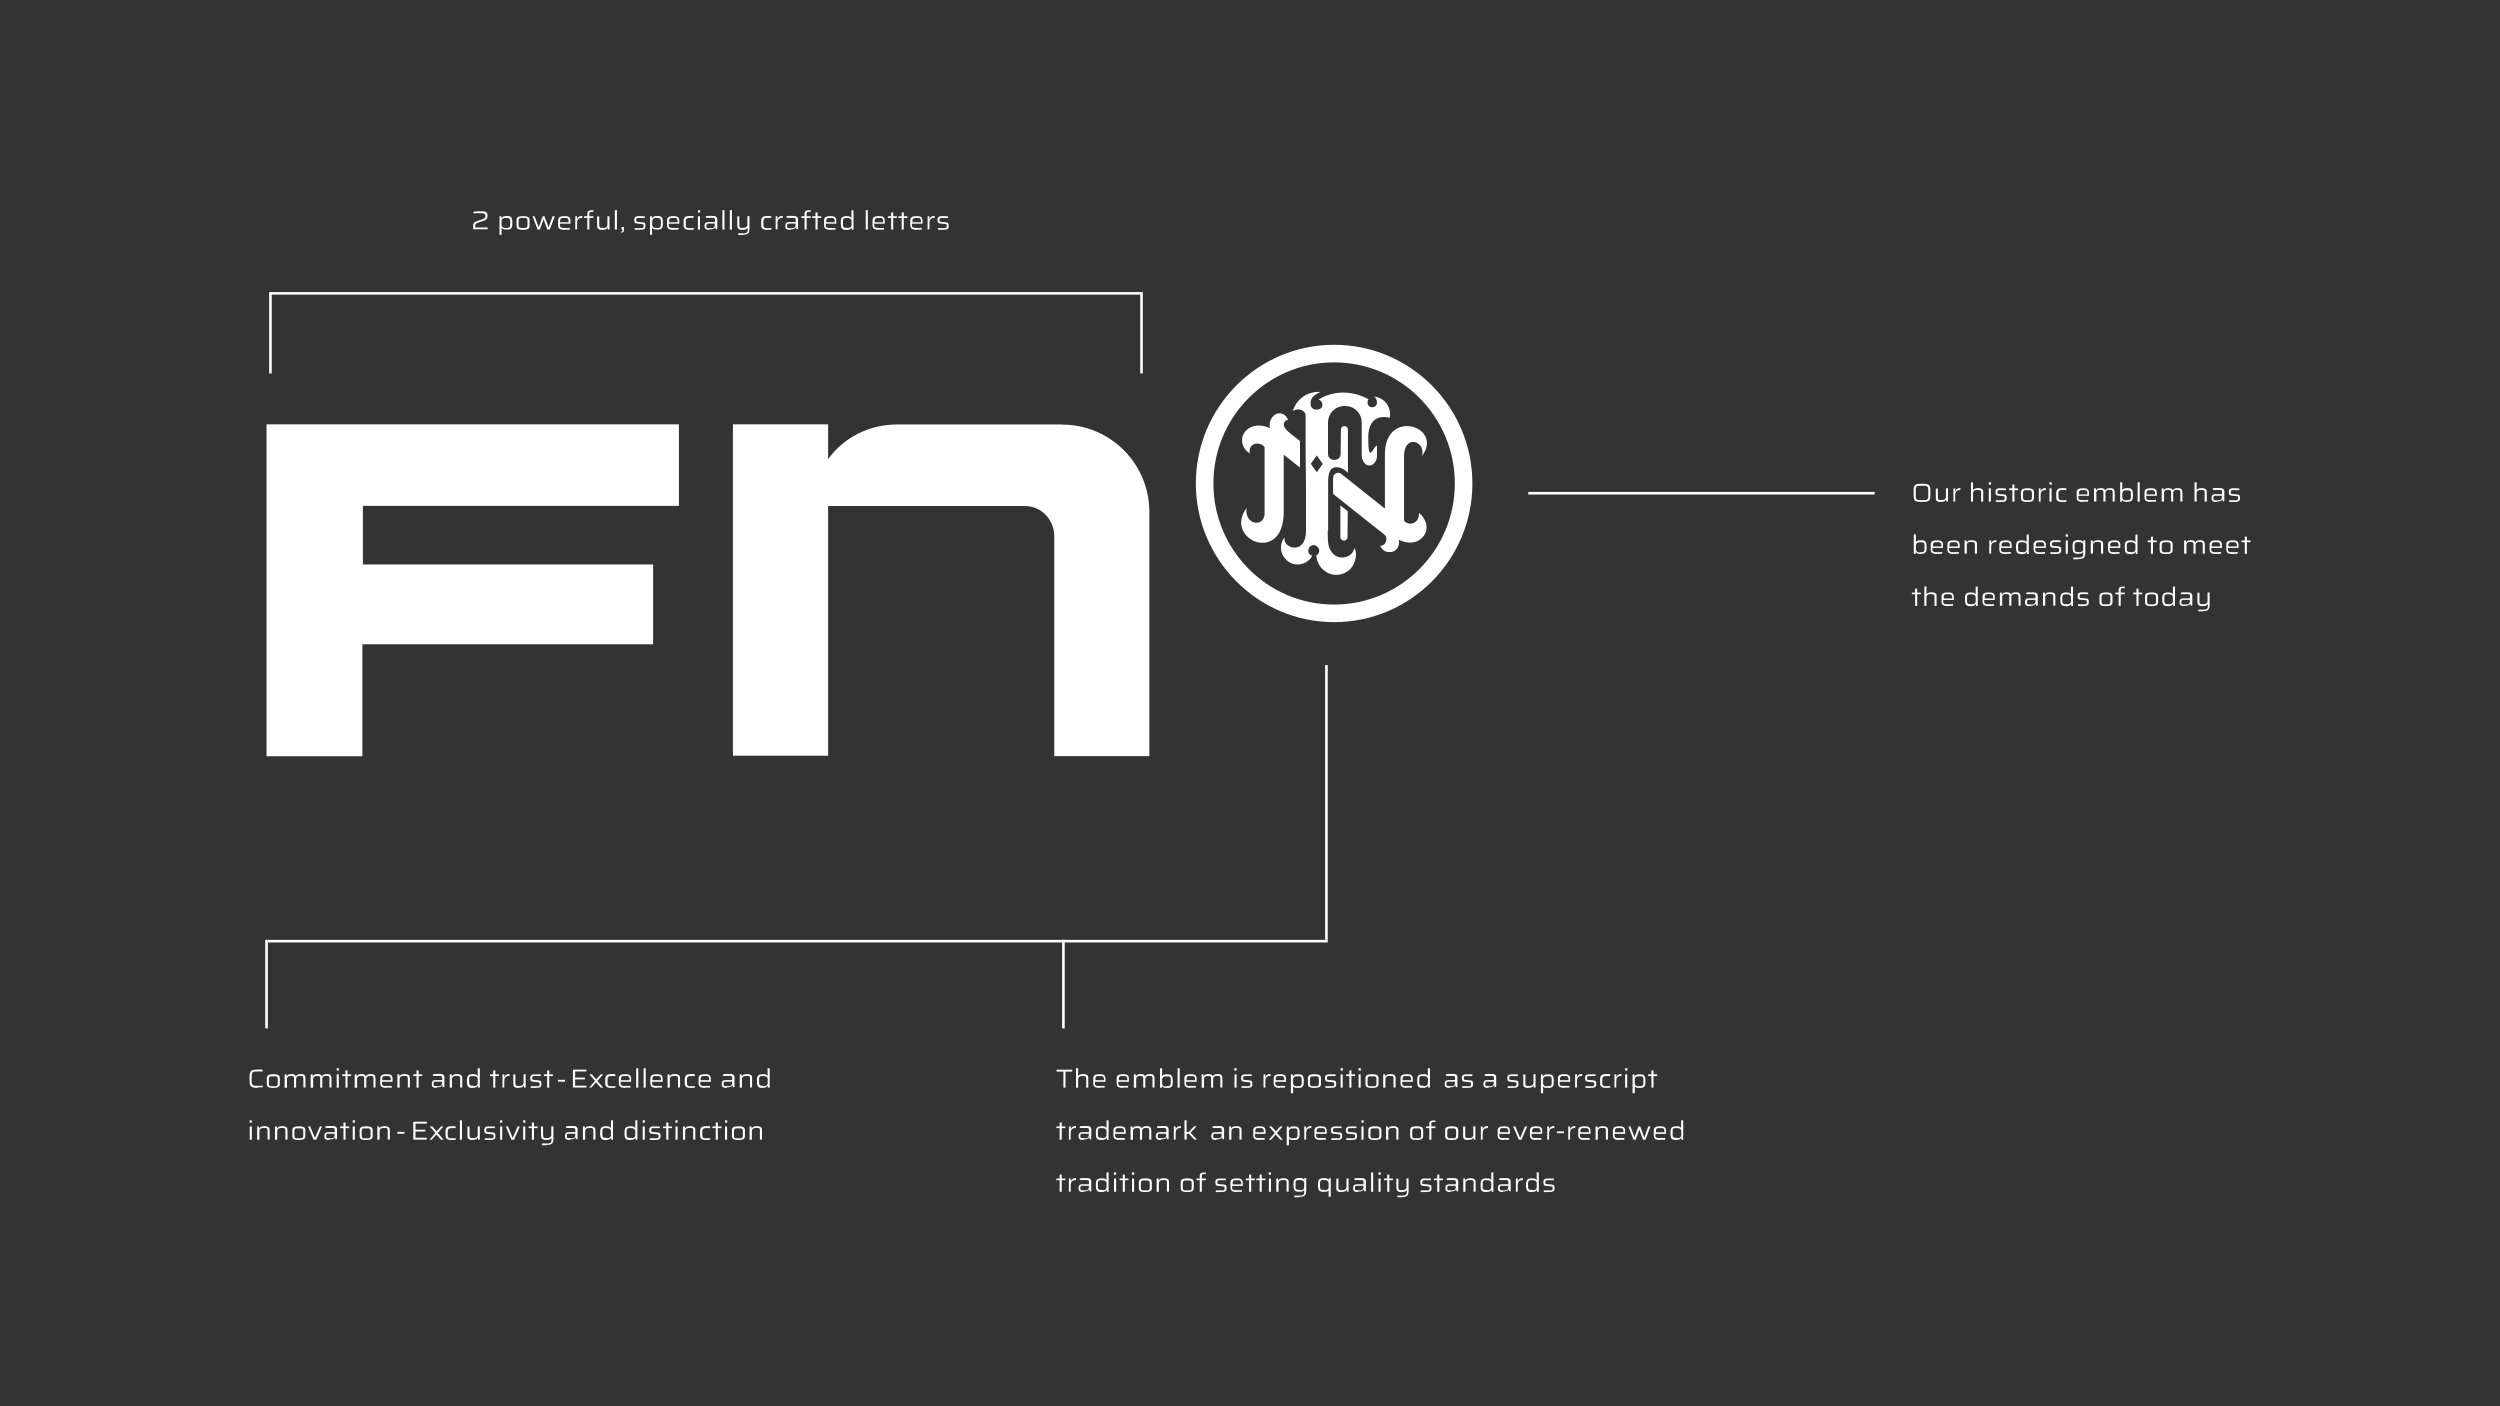 <?xml version="1.0" encoding="UTF-8"?> <svg xmlns="http://www.w3.org/2000/svg" id="Layer_1" version="1.1" viewBox="0 0 1920 1080"><rect x="0" y="0" width="1920" height="1080" fill="#333333" stroke="none"/><defs><style> .st0 { fill: #fff; } .st1 { fill: none; stroke: #fff; stroke-width: 2px; } </style></defs><g><path class="st0" d="M1024.6,477.8c-58.5,0-106.2-47.8-106.2-106.5s47.6-106.5,106.2-106.5,106.2,47.8,106.2,106.5-47.6,106.5-106.2,106.5ZM1024.6,278.3c-51.1,0-92.7,41.7-92.7,93s41.6,93,92.7,93,92.7-41.7,92.7-93-41.6-93-92.7-93Z"></path><path class="st0" d="M986,349.3l12.4,9.8v-20.4s-3.2-2.4-5.8-4.5c-2.1-1.7-5.3-4-6.3-6.6-1.2-2.9.7-4.6,2.9-5.3-1.1-2.8-3.4-4.8-6.6-4.9-4.1-.1-7.6,4.6-7.5,8.9,0,1,.3,2.4.3,2.4-12.9-5.3-20.6,1.7-21.4,7.9-1,7.7,5.7,11.6,5.7,11.6-1-8.8,8.4-9.2,11.5-4.8v50.9c0,10.8-15.5,9.3-13.9-4.1-17.9,24.2,28.6,44,28.6,3v-43.9h0Z"></path><path class="st0" d="M1029.8,363.7c-1.9-1.5-6-.3-6,3.6v12s37.7,30,39.3,31.2c3.5,2.7,1,9.1-3.1,8.6,1.1,2.8,3.4,4.8,6.6,4.9,5.3.5,8.6-4.1,7.8-9.4,12.6,6,20.3-1.9,21.1-8,1-7.7-5.7-12.7-5.7-12.7.2,8.9-8.3,10.2-11.5,5.9v-49.6c0-16.9,16.9-11.7,13.8,0,17-22.6-28.5-37.2-28.5-1.3v41.7l-33.7-26.8h-.1Z"></path><path class="st0" d="M1029.4,388.2v24.3c0,1.5,1.3,2.7,2.8,2.7s2.7-1.2,2.7-2.7l.2-19.8-5.6-4.5h0Z"></path><path class="st0" d="M1019.7,407.8c0,5.3,0,10.1,1.4,13.4.5,1.1,1.2,2.2,1.9,3.1,2.1,2.9,6,4.6,10.1,3.6,3.6-.8,6-3.1,7.2-7,2.7,5.4,0,12.4-2.9,15.7-2.4,2.6-6.2,4.7-10.5,4.9-4.8.2-8.4-1.8-11.1-4.3-1.8-1.7-3.5-4.2-4.3-7.3-.2-.8-.7-2.7-.4-3.4h-.2c1.4-.7,2.3-2.1,2.3-3.7s-1.9-4.2-4.2-4.2-4.2,1.9-4.2,4.2,1.3,3.5,3,4c-1.4,2.8-4.1,5.1-7.3,6.1-8.2,2.6-15.1-3.2-16.5-9.8-.6-3,0-6.4,1.2-8.5.4-.7.9-1.4,1.4-1.8-2.1,8.1,16.4,14.5,16.4-5.4v-32.9l-.3-29.8v-25.7c0-3.6-5.2-5.8-8.8-3.9-.2.1-.9.4-1,.5,2.5-8.4,10.3-14.6,19.5-14.6s1.2,0,1.7,0c-2.6,1.3-5.7,2.8-7,5.6-.7,1.5-.9,3.9-.2,5.6,1.6,3.6,8.4,3.1,8.7-.9.3-3.5-2.9-4.4-2.9-4.4,0,0,16.2-11.9,38.3-.4,0,0-.7,1.1-.7,1.9-.4,3.3,2.2,5.1,5,4.1,3.3-1.1,2.6-6.4,0-7.9h0c7.5.7,13.6,7.5,12,16.3,0,0-16.5-5.3-16.5,15.1s3.4,8.3,6,6.6l.7-.5v8.6c-.2,3.9-3.6,8.2-7.7,6.4-1.5-.7-2.9-2.3-3.5-4.3-.7-1.9-.5-4.1-.5-7.3v-20.9c0-7.2-5.7-12.8-12.7-12.8h-.5c-7,0-12.7,5.7-12.7,12.7v24.1c0,6.3,9.7,6,9.7,0l.2-18.7c0-1.5,1.2-2.7,2.7-2.7s2.7,1.2,2.7,2.7v33.2s-4.1-4.3-8.6-4.3-6.6,2.9-6.6,11.6v37.2h0l-.2.2ZM1015.9,356.3l-4.6-6.5-4.6,6.4,4.6,6.5,4.6-6.5h0Z"></path><path class="st0" d="M204.7,580.8h73.6v-86h223.3v-61.3h-222.9v-45h242.7v-62.6H204.7v255h0Z"></path><path class="st0" d="M816,326h-127c-21.7,0-41.1,10.1-53,26.6v-26.7h-73.1v254.5h73.1v-191.8h150.9c6.1,0,11.8,2.3,16,6.6,4.5,4.5,6.9,10.7,6.8,17.3v168.2h73v-187.6c0-36.9-30-67-66.8-67h0Z"></path></g><line class="st1" x1="1018.7" y1="510.8" x2="1018.7" y2="721.8"></line><line class="st1" x1="1019.7" y1="722.8" x2="205.7" y2="722.8"></line><path class="st1" d="M207.7,286.8v-61.5h669v61.5"></path><line class="st1" x1="1173.7" y1="378.8" x2="1439.7" y2="378.8"></line><line class="st1" x1="204.7" y1="721.8" x2="204.7" y2="789.8"></line><line class="st1" x1="816.7" y1="721.8" x2="816.7" y2="789.8"></line><path class="st0" d="M816.7,835.3v-12.3h-5.2v-1.5h12v1.5h-5.2v12.3h-1.7.1ZM826.4,835.3v-14.9h1.6v6.1h0c.2-.3.4-.6.7-.8s.7-.4,1.2-.6c.5,0,1.2-.2,2-.2s1.6,0,2.1.3c.5.2.9.4,1.2.7s.5.7.6,1.3c0,.5,0,1.1,0,1.8v6.3h-1.6v-5.8c0-.7,0-1.2,0-1.7,0-.4-.2-.7-.4-1-.2-.2-.5-.4-.9-.4s-.9,0-1.6,0-1.4,0-1.9.3c-.5.2-.8.4-1,.8-.2.3-.3.7-.4,1.2v6.7h-1.7ZM844.7,835.5c-.9,0-1.7,0-2.3-.2-.6,0-1.1-.3-1.5-.5s-.7-.6-.9-1-.3-.9-.4-1.5c0-.6,0-1.3,0-2.1s0-1.8,0-2.4c0-.7.3-1.2.6-1.6.3-.4.8-.7,1.5-.9s1.6-.3,2.8-.3,1.6,0,2.2.2c.6,0,1,.3,1.3.6s.6.6.7,1c.2.4.3.9.3,1.5v2.5h-8.1v1.7c0,.4.2.8.5,1s.6.4,1.2.5c.5,0,1.3,0,2.2,0h1.2c.5,0,.9,0,1.3,0,.4,0,.8,0,1.1,0v1.3c-.3,0-.7,0-1.2,0h-2.9l.4.2ZM847.8,830v-.7c0-.7,0-1.2-.2-1.6,0-.4-.3-.7-.5-.9s-.6-.4-1-.4h-1.5c-.6,0-1.4,0-1.8,0-.5,0-.8.2-1,.5-.2.2-.4.6-.5,1v1.7h7l-.4.4h0ZM862.7,835.5c-.9,0-1.7,0-2.3-.2-.6,0-1.1-.3-1.5-.5s-.7-.6-.9-1-.3-.9-.4-1.5v-2.1c0-.8,0-1.8,0-2.4,0-.7.3-1.2.6-1.6.3-.4.8-.7,1.5-.9s1.6-.3,2.8-.3,1.6,0,2.2.2c.6,0,1,.3,1.3.6s.6.6.7,1c.2.4.3.9.3,1.5v2.5h-8.1v1.7c0,.4.2.8.5,1s.6.4,1.2.5c.5,0,1.3,0,2.2,0h1.2c.5,0,.9,0,1.3,0,.4,0,.8,0,1.1,0v1.3c-.3,0-.7,0-1.2,0h-2.9l.3.2ZM865.8,830v-.7c0-.7,0-1.2-.2-1.6,0-.4-.3-.7-.5-.9s-.6-.4-1-.4h-1.5c-.6,0-1.4,0-1.8,0-.5,0-.8.2-1,.5-.2.2-.4.6-.5,1v1.7h7l-.4.4h0ZM870.8,835.3v-10.2h1.5v1.5h.2c0-.3.4-.6.6-.9.3-.3.7-.5,1.1-.6.5,0,1.1-.2,1.8-.2s1.8,0,2.3.4c.5.3.9.7,1.1,1.3h0c.2-.3.4-.6.7-.9.3-.3.7-.5,1.2-.6s1.1-.2,1.8-.2,1.8,0,2.3.4c.5.3.9.7,1,1.3.2.6.3,1.3.3,2.3v6.3h-1.6v-7.5c0-.4-.2-.7-.4-1-.2-.2-.4-.4-.8-.4s-.8,0-1.4,0-1.2,0-1.6.3c-.4.2-.7.4-.9.7s-.3.7-.4,1.2v6.8h-1.6v-7.5c0-.4-.2-.7-.4-1-.2-.2-.4-.4-.8-.4s-.8,0-1.4,0-1.2,0-1.6.3c-.4.2-.7.4-.9.8-.2.3-.3.7-.3,1.2v6.7h-1.9ZM896.4,835.5c-.5,0-1.1,0-1.6,0-.5,0-1-.2-1.4-.5s-.7-.6-1-1.1h0v1.5h-1.5v-14.9h1.6v6h0c.2-.4.5-.7.9-.9s.8-.4,1.3-.5c.5,0,1.1,0,1.7,0s1.5,0,2.1.2,1,.4,1.3.8c.3.4.5.9.7,1.6,0,.7.2,1.5.2,2.6s0,1.9-.2,2.6c0,.7-.4,1.2-.7,1.6-.3.4-.8.7-1.3.8-.6.2-1.3.2-2.1.2v.2ZM895.8,834.1c.7,0,1.3,0,1.8,0,.5,0,.8-.3,1-.5.2-.3.4-.7.5-1.2,0-.5,0-1.2,0-2.1s0-1.5,0-2c0-.5-.2-.9-.5-1.1-.2-.3-.6-.4-1-.5-.4,0-1,0-1.8,0s-1.4,0-1.9.3c-.5.2-.8.4-1,.8-.2.3-.3.7-.4,1.2v3.2c0,.5.2.9.4,1.2s.5.6,1,.8,1.1.3,1.9.3v-.2ZM904.4,835.3v-14.9h1.6v14.9h-1.6ZM914.7,835.5c-.9,0-1.7,0-2.3-.2-.6,0-1.1-.3-1.5-.5s-.7-.6-.9-1-.3-.9-.4-1.5v-2.1c0-.8,0-1.8,0-2.4,0-.7.3-1.2.6-1.6.3-.4.8-.7,1.5-.9s1.6-.3,2.8-.3,1.6,0,2.2.2c.6,0,1,.3,1.3.6s.6.6.7,1c.2.4.3.9.3,1.5v2.5h-8.1c0,.7,0,1.3,0,1.7,0,.4.2.8.5,1s.6.4,1.2.5c.5,0,1.3,0,2.2,0h1.2c.5,0,.9,0,1.3,0,.4,0,.8,0,1.1,0v1.3c-.3,0-.7,0-1.2,0h-2.9l.2.2ZM917.8,830v-.7c0-.7,0-1.2-.2-1.6,0-.4-.3-.7-.5-.9s-.6-.4-1-.4h-1.5c-.6,0-1.4,0-1.8,0-.5,0-.8.2-1,.5-.2.2-.4.6-.5,1,0,.4,0,1,0,1.7h7l-.4.4h0ZM922.9,835.3v-10.2h1.5v1.5h.2c0-.3.4-.6.6-.9.3-.3.7-.5,1.1-.6.5,0,1.1-.2,1.8-.2s1.8,0,2.3.4c.5.3.9.7,1.1,1.3h0c.2-.3.4-.6.7-.9.3-.3.7-.5,1.2-.6s1.1-.2,1.8-.2,1.8,0,2.3.4c.5.3.9.7,1,1.3.2.6.3,1.3.3,2.3v6.3h-1.6v-5.8c0-.7,0-1.2,0-1.7,0-.4-.2-.7-.4-1-.2-.2-.4-.4-.8-.4s-.8,0-1.4,0-1.2,0-1.6.3c-.4.2-.7.4-.9.7s-.3.7-.4,1.2v6.8h-1.6v-5.8c0-.7,0-1.2,0-1.7,0-.4-.2-.7-.4-1-.2-.2-.4-.4-.8-.4s-.8,0-1.4,0-1.2,0-1.6.3c-.4.2-.7.4-.9.8-.2.3-.3.7-.3,1.2v6.7h-1.7ZM948,822.2v-1.8h1.7v1.8h-1.7ZM948.1,835.3v-10.2h1.6v10.2h-1.6ZM957.7,835.5h-2.9c-.5,0-.9,0-1.3,0v-1.3h4.1c.8,0,1.4,0,1.8,0,.4,0,.6-.3.7-.5,0-.2.2-.6.2-1s0-.8,0-1c0-.2-.2-.3-.5-.4-.2,0-.5,0-.9-.2l-3.1-.3c-.8,0-1.3-.2-1.7-.4s-.6-.5-.7-.9c0-.4-.2-.9-.2-1.4s0-1.3.3-1.7c.2-.4.5-.7.9-.9s.9-.3,1.4-.4h3.1c.4,0,.9,0,1.3,0,.4,0,.8,0,1.1,0v1.3c-.4,0-.9,0-1.3,0h-4c-.4,0-.8.2-1,.4s-.3.6-.3,1.1,0,.7,0,.9c0,.2.2.3.4.4.2,0,.5,0,.9.2l3.3.3c.6,0,1.1.2,1.5.3s.6.4.8.8c0,.4.2,1,.2,1.7s0,1.2-.3,1.6c-.2.4-.4.7-.8.9-.3.2-.8.3-1.3.4h-1.8v.2ZM970.4,835.3v-10.2h1.4v2h.2c.2-.6.4-1,.8-1.4.4-.3.8-.5,1.3-.7.5,0,1.1-.2,1.7-.2v1.5c-1.1,0-1.9.2-2.5.5s-.9.8-1.2,1.4c-.2.6-.3,1.4-.3,2.4v4.6h-1.6.2ZM983.3,835.5c-.9,0-1.7,0-2.3-.2-.6,0-1.1-.3-1.5-.5s-.7-.6-.9-1-.3-.9-.4-1.5c0-.6,0-1.3,0-2.1s0-1.8,0-2.4c0-.7.3-1.2.6-1.6.3-.4.8-.7,1.5-.9s1.6-.3,2.8-.3,1.6,0,2.2.2c.6,0,1,.3,1.3.6s.6.6.7,1c.2.4.3.9.3,1.5v2.5h-8.1v1.7c0,.4.2.8.5,1s.6.4,1.2.5c.5,0,1.3,0,2.2,0h1.2c.5,0,.9,0,1.3,0,.4,0,.8,0,1.1,0v1.3c-.3,0-.7,0-1.2,0h-2.9l.4.2ZM986.3,830v-.7c0-.7,0-1.2-.2-1.6,0-.4-.3-.7-.5-.9s-.6-.4-1-.4h-1.5c-.6,0-1.4,0-1.8,0-.5,0-.8.2-1,.5-.2.2-.4.6-.5,1v1.7h7l-.4.4h0ZM991.4,839.4v-14.2h1.5v1.5h.2c.2-.5.5-.8.9-1.1s.9-.4,1.4-.5c.5,0,1.1,0,1.6,0,.9,0,1.6,0,2.1.2.6.2,1,.4,1.3.8.3.4.5.9.7,1.6s.2,1.5.2,2.6,0,1.9-.2,2.6c0,.7-.4,1.2-.7,1.6-.3.4-.8.7-1.3.8-.5.2-1.2.2-2.1.2s-1.2,0-1.7,0c-.5,0-.9-.2-1.3-.4-.4-.2-.7-.5-.9-.9h0v5.4h-1.6ZM996.4,834.1c.7,0,1.3,0,1.8,0,.5,0,.8-.2,1-.5s.4-.7.5-1.2c0-.5,0-1.2,0-2.1s0-1.5,0-2c0-.5-.2-.9-.5-1.2-.2-.3-.6-.4-1-.5-.4,0-1,0-1.8,0s-1.5,0-2,.3c-.5.2-.8.5-1,.9-.2.3-.3.7-.3,1.2v3c0,.4,0,.8.3,1.1.2.4.6.8,1.1.9.5.2,1.2.3,2,.3h0ZM1009.5,835.5c-1,0-1.8,0-2.4-.2-.6,0-1.1-.3-1.5-.5s-.6-.5-.8-.9-.3-.9-.3-1.5v-4.3c0-.6,0-1.1.3-1.5s.4-.7.8-.9c.4-.2.9-.4,1.5-.5s1.4-.2,2.4-.2,1.8,0,2.4.2c.6,0,1.1.3,1.5.5s.6.5.8.9.3.9.3,1.5v4.3c0,.6,0,1.1-.3,1.5s-.4.7-.8.9c-.4.2-.9.4-1.5.5s-1.4.2-2.4.2ZM1009.5,834.2c.9,0,1.5,0,2,0,.5,0,.8-.3,1-.5.2-.3.3-.7.4-1.2v-4.1c0-.5-.2-.9-.4-1.2s-.5-.5-1-.6c-.5,0-1.1,0-2,0s-1.5,0-2,0c-.5,0-.8.3-1,.6s-.3.7-.4,1.2v4.1c0,.5.2.9.4,1.2s.6.4,1,.5c.5,0,1.1,0,2,0ZM1022.1,835.5h-2.9c-.5,0-.9,0-1.3,0v-1.3h4.1c.8,0,1.4,0,1.8,0,.4,0,.6-.3.7-.5s.2-.6.2-1,0-.8,0-1c0-.2-.2-.3-.5-.4-.2,0-.5,0-.9-.2l-3.1-.3c-.8,0-1.3-.2-1.7-.4s-.6-.5-.7-.9c0-.4-.2-.9-.2-1.4s0-1.3.3-1.7c.2-.4.5-.7.9-.9s.9-.3,1.4-.4h3.1c.4,0,.9,0,1.3,0,.4,0,.8,0,1.1,0v1.3c-.4,0-.9,0-1.3,0h-4c-.4,0-.8.2-1,.4s-.3.6-.3,1.1,0,.7,0,.9c0,.2.2.3.4.4.2,0,.5,0,.9.2l3.3.3c.6,0,1.1.2,1.5.3s.6.4.8.8c0,.4.2,1,.2,1.7s0,1.2-.3,1.6c-.2.4-.4.7-.8.9-.3.2-.8.3-1.3.4h-1.8v.2ZM1029.6,822.2v-1.8h1.7v1.8h-1.7ZM1029.6,835.3v-10.2h1.6v10.2h-1.6ZM1036.3,835.3v-8.9h-2.5v-1.3h2.5v-3h1.6v3h2.8v1.3h-2.8v8.9h-1.6ZM1043.4,822.2v-1.8h1.7v1.8h-1.7ZM1043.4,835.3v-10.2h1.6v10.2h-1.6ZM1053.7,835.5c-1,0-1.8,0-2.4-.2-.6,0-1.1-.3-1.5-.5s-.6-.5-.8-.9c-.2-.4-.3-.9-.3-1.5v-4.3c0-.6,0-1.1.3-1.5.2-.4.4-.7.8-.9s.9-.4,1.5-.5,1.4-.2,2.4-.2,1.8,0,2.4.2c.6,0,1.1.3,1.5.5s.6.5.8.9c.2.4.3.9.3,1.5v4.3c0,.6,0,1.1-.3,1.5-.2.4-.4.7-.8.9s-.9.4-1.5.5-1.4.2-2.4.2ZM1053.7,834.2c.9,0,1.5,0,2,0,.5,0,.8-.3,1-.5.2-.3.3-.7.4-1.2v-4.1c0-.5-.2-.9-.4-1.2-.2-.3-.5-.5-1-.6-.5,0-1.1,0-2,0s-1.5,0-2,0c-.5,0-.8.3-1,.6s-.3.7-.4,1.2v4.1c0,.5.2.9.4,1.2.2.3.6.4,1,.5.5,0,1.1,0,2,0ZM1062.3,835.3v-10.2h1.5v1.5h.2c.2-.3.4-.6.7-.9.3-.3.7-.5,1.2-.6s1.2-.2,2-.2,1.6,0,2.1.3c.5.2.9.4,1.2.7.3.3.5.7.6,1.2,0,.5,0,1.1,0,1.8v6.3h-1.6v-5.8c0-.7,0-1.2,0-1.7,0-.4-.2-.7-.4-1-.2-.2-.5-.4-.9-.4s-.9,0-1.6,0-1.4,0-1.9.3c-.5.2-.8.4-1,.8-.2.3-.3.7-.4,1.2v6.7h-1.7ZM1080.7,835.5c-.9,0-1.7,0-2.3-.2-.6,0-1.1-.3-1.5-.5s-.7-.6-.9-1c-.2-.4-.3-.9-.4-1.5,0-.6,0-1.3,0-2.1s0-1.8,0-2.4c0-.7.3-1.2.6-1.6.3-.4.8-.7,1.5-.9s1.6-.3,2.8-.3,1.6,0,2.2.2c.6,0,1,.3,1.3.6s.6.6.7,1c.2.4.3.9.3,1.5v2.5h-8.1v1.7c0,.4.2.8.5,1s.6.4,1.2.5c.5,0,1.3,0,2.2,0h1.2c.5,0,.9,0,1.3,0,.4,0,.8,0,1.1,0v1.3c-.3,0-.7,0-1.2,0h-2.9l.4.2ZM1083.7,830v-.7c0-.7,0-1.2-.2-1.6,0-.4-.3-.7-.5-.9s-.6-.4-1-.4h-1.5c-.6,0-1.4,0-1.8,0-.5,0-.8.2-1,.5-.2.2-.4.6-.5,1v1.7h7l-.4.4h0ZM1092.7,835.5c-.9,0-1.6,0-2.1-.2-.6-.2-1-.4-1.3-.8-.3-.4-.5-.9-.7-1.6,0-.7-.2-1.5-.2-2.6s0-1.9.2-2.6c0-.7.4-1.2.7-1.6.3-.4.8-.7,1.3-.8.5-.2,1.2-.3,2.1-.3s1.2,0,1.7,0c.5,0,.9.2,1.3.5.4.2.7.5.9.9h0v-6h1.6v14.9h-1.4v-1.5h-.2c-.2.5-.6.8-1,1.1-.4.2-.9.4-1.4.5-.5,0-1.1,0-1.6,0h0ZM1093.3,834.1c.8,0,1.5,0,2-.3s.8-.5,1-.9.3-.8.3-1.2v-3c0-.4,0-.8-.3-1.1-.2-.4-.6-.8-1.1-.9-.5-.2-1.2-.3-2-.3s-1.3,0-1.7,0c-.4,0-.8.3-1,.5-.2.3-.4.6-.5,1.1v2c0,.8,0,1.5,0,2.1,0,.5.2.9.5,1.2.2.3.6.4,1,.5.5,0,1.1,0,1.8,0h-.1ZM1113.3,835.5c-.8,0-1.5,0-2.1-.2s-1-.5-1.3-.9-.4-1-.4-1.8,0-1.4.3-1.8c.2-.5.5-.8,1-1s1.2-.3,2.1-.3h4.6v-.7c0-.6,0-1.1,0-1.4,0-.4-.3-.6-.5-.8-.3-.2-.6-.3-1.1-.3h-4.4c-.4,0-.7,0-1,0v-1.3c.6,0,1.2-.2,1.9-.2h2.3c.8,0,1.5,0,2.1,0,.6,0,1,.2,1.3.4s.6.4.8.7c.2.3.3.7.4,1.1,0,.4,0,.9,0,1.5v6.4h-1.4v-1.5h-.2c-.2.5-.6.9-1.1,1.1-.5.2-1,.4-1.5.5s-1.1,0-1.6,0l-.2.3ZM1113.9,834.2h1.3c.4,0,.8-.2,1.1-.3.3,0,.6-.4.7-.6.2-.3.3-.6.4-1,0-.3,0-.7,0-1.1v-.5h-4.2c-.6,0-1.1,0-1.4,0-.3,0-.6.3-.7.5,0,.3-.2.6-.2,1.2s0,.9.2,1.2c0,.3.4.4.8.5.4,0,1,0,1.8,0h0ZM1127.2,835.5h-2.9c-.5,0-.9,0-1.3,0v-1.3h4.1c.8,0,1.4,0,1.8,0,.4,0,.6-.3.7-.5s.2-.6.2-1,0-.8,0-1c0-.2-.2-.3-.5-.4-.2,0-.5,0-.9-.2l-3.1-.3c-.8,0-1.3-.2-1.7-.4-.4-.2-.6-.5-.7-.9s-.2-.9-.2-1.4,0-1.3.3-1.7c.2-.4.5-.7.9-.9s.9-.3,1.4-.4h3.1c.4,0,.9,0,1.3,0,.4,0,.8,0,1.1,0v1.3c-.4,0-.9,0-1.3,0h-4c-.4,0-.8.2-1,.4s-.3.6-.3,1.1,0,.7,0,.9c0,.2.2.3.4.4.2,0,.5,0,.9.2l3.3.3c.6,0,1.1.2,1.5.3s.6.4.8.8c0,.4.2,1,.2,1.7s0,1.2-.3,1.6c-.2.4-.4.7-.8.9-.3.2-.8.3-1.3.4h-1.8v.2ZM1143.1,835.5c-.8,0-1.5,0-2.1-.2s-1-.5-1.3-.9-.4-1-.4-1.8,0-1.4.3-1.8c.2-.5.5-.8,1-1s1.2-.3,2.1-.3h4.6v-.7c0-.6,0-1.1,0-1.4,0-.4-.3-.6-.5-.8-.3-.2-.6-.3-1.1-.3h-4.4c-.4,0-.7,0-1,0v-1.3c.6,0,1.2-.2,1.9-.2h2.3c.8,0,1.5,0,2.1,0,.6,0,1,.2,1.3.4s.6.4.8.7.3.7.4,1.1c0,.4,0,.9,0,1.5v6.4h-1.4v-1.5h-.2c-.2.5-.6.9-1.1,1.1-.5.2-1,.4-1.5.5s-1.1,0-1.6,0l-.2.3ZM1143.7,834.2h1.3c.4,0,.8-.2,1.1-.3.3,0,.6-.4.7-.6.2-.3.3-.6.4-1v-1.6h-4.2c-.6,0-1.1,0-1.4,0-.3,0-.6.3-.7.5,0,.3-.2.6-.2,1.2s0,.9.2,1.2c0,.3.4.4.8.5.4,0,1,0,1.8,0h.2ZM1162.1,835.5h-2.9c-.5,0-.9,0-1.3,0v-1.3h4.1c.8,0,1.4,0,1.8,0,.4,0,.6-.3.7-.5s.2-.6.2-1,0-.8,0-1c0-.2-.2-.3-.5-.4-.2,0-.5,0-.9-.2l-3.1-.3c-.8,0-1.3-.2-1.7-.4-.4-.2-.6-.5-.7-.9s-.2-.9-.2-1.4,0-1.3.3-1.7c.2-.4.5-.7.9-.9s.9-.3,1.4-.4h3.1c.4,0,.9,0,1.3,0,.4,0,.8,0,1.1,0v1.3c-.4,0-.9,0-1.3,0h-4c-.4,0-.8.2-1,.4s-.3.6-.3,1.1,0,.7,0,.9c0,.2.2.3.4.4.2,0,.5,0,.9.2l3.3.3c.6,0,1.1.2,1.5.3s.6.4.8.8c0,.4.2,1,.2,1.7s0,1.2-.3,1.6c-.2.4-.4.7-.8.9-.3.2-.8.3-1.3.4h-1.8v.2ZM1173.8,835.5c-.9,0-1.6,0-2.1-.2s-.9-.4-1.2-.7c-.3-.3-.5-.8-.6-1.3,0-.5,0-1.1,0-1.8v-6.3h1.6v5.8c0,.7,0,1.3,0,1.7,0,.4.2.7.4.9.2.2.5.4.9.4s.9,0,1.6,0,1.4,0,1.9-.3c.5-.2.8-.4,1-.8.2-.3.3-.7.4-1.2v-6.7h1.6v10.2h-1.4v-1.5h-.2c-.2.3-.4.6-.7.9-.3.3-.7.5-1.2.6s-1.2.2-2,.2h0ZM1183.4,839.4v-14.2h1.5v1.5h.2c.2-.5.5-.8.9-1.1s.9-.4,1.4-.5c.5,0,1.1,0,1.6,0,.9,0,1.6,0,2.1.2.6.2,1,.4,1.3.8.3.4.5.9.7,1.6s.2,1.5.2,2.6,0,1.9-.2,2.6c0,.7-.4,1.2-.7,1.6-.3.4-.8.7-1.3.8-.5.2-1.2.2-2.1.2s-1.2,0-1.7,0c-.5,0-.9-.2-1.3-.4s-.7-.5-.9-.9h0v5.4h-1.6ZM1188.4,834.1c.7,0,1.3,0,1.8,0,.5,0,.8-.2,1-.5s.4-.7.5-1.2c0-.5,0-1.2,0-2.1s0-1.5,0-2c0-.5-.2-.9-.5-1.2-.2-.3-.6-.4-1-.5-.4,0-1,0-1.8,0s-1.5,0-2,.3c-.5.2-.8.5-1,.9-.2.3-.3.7-.3,1.2v3c0,.4,0,.8.3,1.1.2.4.6.8,1.1.9.5.2,1.2.3,2,.3h0ZM1201.6,835.5c-.9,0-1.7,0-2.3-.2s-1.1-.3-1.5-.5-.7-.6-.9-1c-.2-.4-.3-.9-.4-1.5v-2.1c0-.8,0-1.8,0-2.4,0-.7.3-1.2.6-1.6.3-.4.8-.7,1.5-.9s1.6-.3,2.8-.3,1.6,0,2.2.2c.6,0,1,.3,1.3.6s.6.6.7,1c.2.4.3.9.3,1.5v2.5h-8.1c0,.7,0,1.3,0,1.7,0,.4.2.8.5,1,.2.2.6.4,1.2.5.5,0,1.2,0,2.2,0h1.2c.4,0,.9,0,1.3,0,.4,0,.8,0,1.1,0v1.3c-.3,0-.7,0-1.2,0h-2.9l.2.2ZM1204.6,830v-.7c0-.7,0-1.2-.2-1.6,0-.4-.3-.7-.5-.9s-.6-.4-1-.4h-1.5c-.6,0-1.4,0-1.8,0-.5,0-.8.2-1,.5-.2.2-.4.6-.5,1,0,.4,0,1,0,1.7h7l-.4.4h0ZM1209.7,835.3v-10.2h1.4v2h.2c.2-.6.5-1,.8-1.4s.8-.5,1.3-.7c.5,0,1.1-.2,1.7-.2v1.5c-1.1,0-1.9.2-2.5.5s-.9.8-1.2,1.4c-.2.6-.3,1.4-.3,2.4v4.6h-1.6.2ZM1221.8,835.5h-2.9c-.5,0-.9,0-1.3,0v-1.3h4.1c.8,0,1.4,0,1.8,0,.4,0,.6-.3.7-.5s.2-.6.2-1,0-.8,0-1c0-.2-.2-.3-.5-.4-.2,0-.5,0-.9-.2l-3.1-.3c-.8,0-1.3-.2-1.7-.4-.4-.2-.6-.5-.7-.9s-.2-.9-.2-1.4,0-1.3.3-1.7c.2-.4.5-.7.9-.9s.9-.3,1.4-.4h3.1c.4,0,.9,0,1.3,0,.4,0,.8,0,1.1,0v1.3c-.4,0-.9,0-1.3,0h-4c-.4,0-.8.2-1,.4s-.3.6-.3,1.1,0,.7,0,.9c0,.2.2.3.4.4.2,0,.5,0,.9.2l3.3.3c.6,0,1.1.2,1.5.3s.6.4.8.8c.2.4.2,1,.2,1.7s0,1.2-.3,1.6c-.2.4-.4.7-.8.9-.3.2-.8.3-1.3.4h-1.8v.2ZM1233.6,835.5c-.9,0-1.6,0-2.2-.2s-1-.3-1.4-.6c-.3-.3-.6-.6-.8-1-.2-.4-.3-.9-.3-1.5v-4c0-.6.2-1.1.4-1.5.2-.4.5-.7.8-1s.8-.5,1.3-.6,1.2-.2,2-.2h1.7c.6,0,1.1,0,1.5.2v1.3c-.4,0-.8,0-1.3,0h-1.4c-.8,0-1.3,0-1.8.2-.4,0-.8.3-1,.6s-.4.7-.5,1.2c0,.5,0,1.2,0,2s0,1.5,0,2c0,.5.2.9.5,1.2.2.3.6.5,1,.6.5,0,1.1,0,1.8,0h1.4c.5,0,1,0,1.4-.2v1.3c-.4,0-.8,0-1.4.2h-1.7ZM1239.9,835.3v-10.2h1.4v2h.2c.2-.6.4-1,.8-1.4.4-.3.8-.5,1.3-.7s1.1-.2,1.7-.2v1.5c-1.1,0-1.9.2-2.5.5s-1,.8-1.2,1.4c-.2.6-.3,1.4-.3,2.4v4.6h-1.6.2ZM1248.1,822.2v-1.8h1.7v1.8h-1.7ZM1248.1,835.3v-10.2h1.6v10.2h-1.6ZM1253.8,839.4v-14.2h1.5v1.5h.2c.2-.5.5-.8.9-1.1s.9-.4,1.4-.5c.5,0,1.1,0,1.6,0,.9,0,1.6,0,2.1.2.6.2,1,.4,1.3.8.3.4.6.9.7,1.6,0,.7.2,1.5.2,2.6s0,1.9-.2,2.6c0,.7-.4,1.2-.7,1.6-.3.4-.8.7-1.3.8-.5.2-1.2.2-2.1.2s-1.2,0-1.7,0c-.5,0-.9-.2-1.3-.4s-.7-.5-.9-.9h0v5.4h-1.6ZM1258.8,834.1c.8,0,1.3,0,1.8,0,.5,0,.8-.2,1-.5s.4-.7.5-1.2c0-.5,0-1.2,0-2.1s0-1.5,0-2c0-.5-.2-.9-.5-1.2-.2-.3-.6-.4-1-.5-.4,0-1,0-1.8,0s-1.5,0-2,.3c-.5.2-.8.5-1,.9-.2.3-.3.7-.3,1.2v3c0,.4,0,.8.3,1.1.2.4.6.8,1.1.9.5.2,1.2.3,2,.3h0ZM1268.3,835.3v-8.9h-2.5v-1.3h2.5v-3h1.6v3h2.8v1.3h-2.8v8.9h-1.6ZM813.8,875.3v-8.9h-2.5v-1.3h2.5v-3h1.6v3h2.8v1.3h-2.8v8.9h-1.6ZM820.9,875.3v-10.2h1.4v2h.2c.2-.6.4-1,.8-1.4.4-.3.8-.5,1.3-.7s1.1-.2,1.7-.2v1.5c-1.1,0-1.9.2-2.5.5s-.9.8-1.2,1.4c-.2.6-.3,1.4-.3,2.4v4.6h-1.6.2ZM832.1,875.5c-.8,0-1.5,0-2.1-.2s-1-.5-1.3-.9-.4-1-.4-1.8,0-1.4.3-1.8c.2-.5.5-.8,1-1s1.2-.3,2.1-.3h4.6v-.7c0-.6,0-1.1,0-1.4,0-.4-.3-.6-.5-.8-.3-.2-.6-.3-1.1-.3h-4.4c-.4,0-.7,0-1,0v-1.3c.6,0,1.2-.2,1.9-.2h2.3c.8,0,1.5,0,2.1,0,.6,0,1,.2,1.3.4s.6.4.8.7.3.7.4,1.1v7.9h-1.4v-1.5h-.2c-.2.5-.6.9-1.1,1.1-.5.2-1,.4-1.5.5s-1.1,0-1.6,0v.3ZM832.7,874.2h1.3c.4,0,.8-.2,1.1-.3s.6-.4.7-.6c.2-.3.3-.6.4-1v-1.6h-4.2c-.6,0-1.1,0-1.4,0-.3,0-.6.3-.7.5,0,.3-.2.6-.2,1.2s0,.9.2,1.2c0,.3.4.4.8.5.4,0,1,0,1.8,0h.2ZM845.9,875.5c-.9,0-1.6,0-2.1-.2-.6-.2-1-.4-1.3-.8-.3-.4-.5-.9-.7-1.6,0-.7-.2-1.5-.2-2.6s0-1.9.2-2.6c0-.7.4-1.2.7-1.6.3-.4.8-.7,1.3-.8.5-.2,1.2-.3,2.1-.3s1.2,0,1.7,0c.5,0,.9.2,1.3.5.4.2.7.5.9.9h0v-6h1.6v14.9h-1.4v-1.5h-.2c-.2.5-.6.8-1,1.1-.4.2-.9.4-1.4.5-.5,0-1.1,0-1.6,0h0ZM846.5,874.1c.8,0,1.5,0,2-.3s.8-.5,1-.9.3-.8.3-1.2v-3c0-.4,0-.8-.3-1.1-.2-.4-.6-.8-1.1-.9-.5-.2-1.2-.3-2-.3s-1.3,0-1.7,0c-.4,0-.8.3-1,.5-.2.3-.4.6-.5,1.1,0,.5,0,1.2,0,2s0,1.5,0,2.1c0,.5.2.9.5,1.2.2.3.6.4,1,.5.5,0,1.1,0,1.8,0h0ZM860.2,875.5c-.9,0-1.7,0-2.3-.2-.6,0-1.1-.3-1.5-.5s-.7-.6-.9-1-.3-.9-.4-1.5v-2.1c0-.8,0-1.8,0-2.4,0-.7.3-1.2.6-1.6.3-.4.8-.7,1.5-.9s1.6-.3,2.8-.3,1.6,0,2.2.2c.6,0,1,.3,1.3.6s.6.6.7,1c.2.4.3.9.3,1.5v2.5h-8.1c0,.7,0,1.3,0,1.7,0,.4.2.8.5,1s.6.4,1.2.5c.5,0,1.3,0,2.2,0h1.2c.5,0,.9,0,1.3,0,.4,0,.8,0,1.1,0v1.3c-.3,0-.7,0-1.2,0h-2.9l.2.2ZM863.2,870v-.7c0-.7,0-1.2-.2-1.6,0-.4-.3-.7-.5-.9s-.6-.4-1-.4h-1.5c-.6,0-1.4,0-1.8,0-.5,0-.8.2-1,.5-.2.2-.4.6-.5,1,0,.4,0,1,0,1.7h7l-.4.4h0ZM868.3,875.3v-10.2h1.5v1.5h.2c0-.3.4-.6.6-.9.3-.3.7-.5,1.1-.6.5,0,1.1-.2,1.8-.2s1.8,0,2.3.4c.5.3.9.7,1.1,1.3h0c.2-.3.4-.6.7-.9.3-.3.7-.5,1.2-.6s1.1-.2,1.8-.2,1.8,0,2.3.4c.5.3.9.7,1,1.3.2.6.3,1.3.3,2.3v6.3h-1.6v-7.5c0-.4-.2-.7-.4-1-.2-.2-.4-.4-.8-.4s-.8,0-1.4,0-1.2,0-1.6.3c-.4.2-.7.4-.9.7s-.3.7-.4,1.2v6.8h-1.6v-7.5c0-.4-.2-.7-.4-1-.2-.2-.4-.4-.8-.4s-.8,0-1.4,0-1.2,0-1.6.3c-.4.2-.7.4-.9.8-.2.3-.3.7-.3,1.2v6.7h-1.9ZM891.5,875.5c-.8,0-1.5,0-2.1-.2s-1-.5-1.3-.9-.4-1-.4-1.8,0-1.4.3-1.8c.2-.5.5-.8,1-1s1.2-.3,2.1-.3h4.6v-.7c0-.6,0-1.1,0-1.4,0-.4-.3-.6-.5-.8-.3-.2-.6-.3-1.1-.3h-4.4c-.4,0-.7,0-1,0v-1.3c.6,0,1.2-.2,1.9-.2h2.3c.8,0,1.5,0,2.1,0,.6,0,1,.2,1.3.4s.6.4.8.7.3.7.4,1.1c0,.4,0,.9,0,1.5v6.4h-1.4v-1.5h-.2c-.2.5-.6.9-1.1,1.1-.5.2-1,.4-1.5.5s-1.1,0-1.6,0l-.2.3ZM892.1,874.2h1.3c.4,0,.8-.2,1.1-.3s.6-.4.7-.6c.2-.3.3-.6.4-1v-1.6h-4.2c-.6,0-1.1,0-1.4,0-.3,0-.6.3-.7.5,0,.3-.2.6-.2,1.2s0,.9.2,1.2c0,.3.4.4.8.5.4,0,1,0,1.8,0h.2ZM901.5,875.3v-10.2h1.4v2h.2c.2-.6.4-1,.8-1.4s.8-.5,1.3-.7c.5,0,1.1-.2,1.7-.2v1.5c-1.1,0-1.9.2-2.5.5s-.9.8-1.2,1.4c-.2.6-.3,1.4-.3,2.4v4.6h-1.6.2ZM909.7,875.3v-14.9h1.6v9h1.7l4.1-4.4h1.9l-4.7,4.9,4.9,5.3h-2l-4.1-4.5h-1.7v4.5h-1.7ZM934.1,875.5c-.8,0-1.5,0-2.1-.2s-1-.5-1.3-.9-.4-1-.4-1.8,0-1.4.3-1.8c.2-.5.5-.8,1-1s1.2-.3,2.1-.3h4.6v-.7c0-.6,0-1.1,0-1.4,0-.4-.3-.6-.5-.8-.3-.2-.6-.3-1.1-.3h-4.4c-.4,0-.7,0-1,0v-1.3c.6,0,1.2-.2,1.9-.2h2.3c.8,0,1.5,0,2.1,0,.6,0,1,.2,1.3.4s.6.4.8.7.3.7.4,1.1c0,.4,0,.9,0,1.5v6.4h-1.4v-1.5h-.2c-.2.5-.6.9-1.1,1.1-.5.2-1,.4-1.5.5s-1.1,0-1.6,0l-.2.3ZM934.7,874.2h1.3c.4,0,.8-.2,1.1-.3s.6-.4.7-.6c.2-.3.3-.6.4-1v-1.6h-4.2c-.6,0-1.1,0-1.4,0-.3,0-.6.3-.7.5,0,.3-.2.6-.2,1.2s0,.9.2,1.2c0,.3.4.4.8.5.4,0,1,0,1.8,0h.2ZM944,875.3v-10.2h1.5v1.5h.2c.2-.3.4-.6.7-.9.3-.3.7-.5,1.2-.6s1.2-.2,2-.2,1.6,0,2.1.3c.5.2.9.4,1.2.7s.5.7.6,1.2c0,.5,0,1.1,0,1.8v6.3h-1.6v-5.8c0-.7,0-1.2,0-1.7,0-.4-.2-.7-.4-1-.2-.2-.5-.4-.9-.4s-.9,0-1.6,0-1.4,0-1.9.3c-.5.2-.8.4-1,.8-.2.3-.3.7-.4,1.2v6.7h-1.7ZM967.6,875.5c-.9,0-1.7,0-2.3-.2-.6,0-1.1-.3-1.5-.5s-.7-.6-.9-1-.3-.9-.4-1.5v-2.1c0-.8,0-1.8,0-2.4,0-.7.3-1.2.6-1.6.3-.4.8-.7,1.5-.9s1.6-.3,2.8-.3,1.6,0,2.2.2c.6,0,1,.3,1.3.6s.6.6.7,1c.2.4.3.9.3,1.5v2.5h-8.1c0,.7,0,1.3,0,1.7,0,.4.2.8.5,1s.6.4,1.2.5c.5,0,1.3,0,2.2,0h1.2c.5,0,.9,0,1.3,0,.4,0,.8,0,1.1,0v1.3c-.3,0-.7,0-1.2,0h-2.9l.2.2ZM970.6,870v-.7c0-.7,0-1.2-.2-1.6,0-.4-.3-.7-.5-.9s-.6-.4-1-.4h-1.5c-.6,0-1.4,0-1.8,0-.5,0-.8.2-1,.5-.2.2-.4.6-.5,1,0,.4,0,1,0,1.7h7l-.4.4h0ZM974.5,875.3l4.5-5.2-4.4-5h2l3.3,3.8h0l3.3-3.8h1.9l-4.4,5,4.5,5.2h-2l-3.5-4h0l-3.5,4h-1.9.2ZM988.2,879.4v-14.2h1.5v1.5h.2c.2-.5.5-.8.9-1.1s.9-.4,1.4-.5c.5,0,1.1,0,1.6,0,.9,0,1.6,0,2.1.2.6.2,1,.4,1.3.8.3.4.5.9.7,1.6s.2,1.5.2,2.6,0,1.9-.2,2.6c0,.7-.4,1.2-.7,1.6-.3.4-.8.7-1.3.8-.5.2-1.2.2-2.1.2s-1.2,0-1.7,0c-.5,0-.9-.2-1.3-.4-.4-.2-.7-.5-.9-.9h0v5.4h-1.6ZM993.2,874.1c.7,0,1.3,0,1.8,0,.5,0,.8-.2,1-.5s.4-.7.5-1.2c0-.5,0-1.2,0-2.1s0-1.5,0-2c0-.5-.2-.9-.5-1.2-.2-.3-.6-.4-1-.5-.4,0-1,0-1.8,0s-1.5,0-2,.3c-.5.2-.8.5-1,.9-.2.3-.3.7-.3,1.2v3c0,.4,0,.8.3,1.1.2.4.6.8,1.1.9.5.2,1.2.3,2,.3h0ZM1001.7,875.3v-10.2h1.4v2h.2c.2-.6.4-1,.8-1.4.4-.3.8-.5,1.3-.7s1.1-.2,1.7-.2v1.5c-1.1,0-1.9.2-2.5.5s-.9.8-1.2,1.4c-.2.6-.3,1.4-.3,2.4v4.6h-1.6.2ZM1014.6,875.5c-.9,0-1.7,0-2.3-.2-.6,0-1.1-.3-1.5-.5s-.7-.6-.9-1-.3-.9-.4-1.5v-2.1c0-.8,0-1.8,0-2.4,0-.7.3-1.2.6-1.6.3-.4.8-.7,1.5-.9s1.6-.3,2.8-.3,1.6,0,2.2.2c.6,0,1,.3,1.3.6s.6.6.7,1c.2.4.3.9.3,1.5v2.5h-8.1c0,.7,0,1.3,0,1.7,0,.4.2.8.5,1s.6.4,1.2.5c.5,0,1.3,0,2.2,0h1.2c.5,0,.9,0,1.3,0,.4,0,.8,0,1.1,0v1.3c-.3,0-.7,0-1.2,0h-2.9l.2.2ZM1017.7,870v-.7c0-.7,0-1.2-.2-1.6,0-.4-.3-.7-.5-.9s-.6-.4-1-.4h-1.5c-.6,0-1.4,0-1.8,0-.5,0-.8.2-1,.5-.2.2-.4.6-.5,1,0,.4,0,1,0,1.7h7l-.4.4h0ZM1026.7,875.5h-2.9c-.5,0-.9,0-1.3,0v-1.3h4.1c.8,0,1.4,0,1.8,0,.4,0,.6-.3.7-.5s.2-.6.2-1,0-.8,0-1c0-.2-.2-.3-.5-.4-.2,0-.5,0-.9-.2l-3.1-.3c-.8,0-1.3-.2-1.7-.4-.4-.2-.6-.5-.7-.9s-.2-.9-.2-1.4,0-1.3.3-1.7c.2-.4.5-.7.9-.9s.9-.3,1.4-.4h3.1c.4,0,.9,0,1.3,0,.4,0,.8,0,1.1,0v1.3c-.4,0-.9,0-1.3,0h-4c-.4,0-.8.2-1,.4s-.3.6-.3,1.1v.9c0,.2.2.3.4.4.2,0,.5,0,.9.2l3.3.3c.6,0,1.1.2,1.5.3s.6.4.8.8c0,.4.2,1,.2,1.7s0,1.2-.3,1.6c-.2.4-.4.7-.8.9-.3.2-.8.3-1.3.4h-1.8l.2.2ZM1038.1,875.5h-2.9c-.5,0-.9,0-1.3,0v-1.3h4.1c.8,0,1.4,0,1.8,0,.4,0,.6-.3.7-.5s.2-.6.2-1,0-.8,0-1c0-.2-.2-.3-.5-.4-.2,0-.5,0-.9-.2l-3.1-.3c-.8,0-1.3-.2-1.7-.4-.4-.2-.6-.5-.7-.9s-.2-.9-.2-1.4,0-1.3.3-1.7c.2-.4.5-.7.9-.9s.9-.3,1.4-.4h3.1c.4,0,.9,0,1.3,0,.4,0,.8,0,1.1,0v1.3c-.4,0-.9,0-1.3,0h-4c-.4,0-.8.2-1,.4s-.3.6-.3,1.1v.9c0,.2.2.3.4.4.2,0,.5,0,.9.2l3.3.3c.6,0,1.1.2,1.5.3s.6.4.8.8c0,.4.2,1,.2,1.7s0,1.2-.3,1.6c-.2.4-.4.7-.8.9-.3.2-.8.3-1.3.4h-1.8l.2.2ZM1045.6,862.2v-1.8h1.7v1.8h-1.7ZM1045.6,875.3v-10.2h1.6v10.2h-1.6ZM1055.9,875.5c-1,0-1.8,0-2.4-.2-.6,0-1.1-.3-1.5-.5s-.6-.5-.8-.9c-.2-.4-.3-.9-.3-1.5v-4.3c0-.6,0-1.1.3-1.5.2-.4.4-.7.8-.9s.9-.4,1.5-.5,1.4-.2,2.4-.2,1.8,0,2.4.2c.6,0,1.1.3,1.5.5s.6.5.8.9c.2.4.3.9.3,1.5v4.3c0,.6,0,1.1-.3,1.5-.2.4-.4.7-.8.9s-.9.4-1.5.5-1.4.2-2.4.2ZM1055.9,874.2c.9,0,1.5,0,2,0,.5,0,.8-.3,1-.5.2-.3.3-.7.4-1.2v-4.1c0-.5-.2-.9-.4-1.2-.2-.3-.5-.5-1-.6s-1.1,0-2,0-1.5,0-2,0-.8.3-1,.6-.3.7-.4,1.2v4.1c0,.5.2.9.4,1.2.2.3.6.4,1,.5.5,0,1.1,0,2,0ZM1064.5,875.3v-10.2h1.5v1.5h.2c.2-.3.4-.6.7-.9.3-.3.7-.5,1.2-.6s1.2-.2,2-.2,1.6,0,2.1.3c.5.2.9.4,1.2.7.3.3.5.7.6,1.2,0,.5,0,1.1,0,1.8v6.3h-1.6v-5.8c0-.7,0-1.2,0-1.7,0-.4-.2-.7-.4-1-.2-.2-.5-.4-.9-.4s-.9,0-1.6,0-1.4,0-1.9.3c-.5.2-.8.4-1,.8-.2.3-.3.7-.4,1.2v6.7h-1.7ZM1088,875.5c-1,0-1.8,0-2.4-.2-.6,0-1.1-.3-1.5-.5s-.6-.5-.8-.9c-.2-.4-.3-.9-.3-1.5v-4.3c0-.6,0-1.1.3-1.5.2-.4.4-.7.8-.9s.9-.4,1.5-.5,1.4-.2,2.4-.2,1.8,0,2.4.2c.6,0,1.1.3,1.5.5s.6.5.8.9c.2.4.3.9.3,1.5v4.3c0,.6,0,1.1-.3,1.5-.2.4-.4.7-.8.9s-.9.4-1.5.5-1.4.2-2.4.2ZM1088,874.2c.9,0,1.5,0,2,0,.5,0,.8-.3,1-.5.2-.3.3-.7.4-1.2v-4.1c0-.5-.2-.9-.4-1.2-.2-.3-.5-.5-1-.6-.5,0-1.1,0-2,0s-1.5,0-2,0c-.5,0-.8.3-1,.6s-.3.7-.4,1.2v4.1c0,.5.2.9.4,1.2.2.3.6.4,1,.5.5,0,1.1,0,2,0ZM1097.7,875.3v-8.9h-2.5v-1.3h2.5v-1.7c0-.6,0-1,.2-1.4,0-.4.3-.6.5-.8s.5-.4.9-.5.8-.2,1.3-.2h1.8v1.2h-1.6c-.4,0-.7,0-1,.2-.2,0-.4.3-.5.4,0,.2,0,.4,0,.8v2h3.1v1.3h-3.1v8.9h-1.6,0ZM1114.9,875.5c-1,0-1.8,0-2.4-.2-.6,0-1.1-.3-1.5-.5s-.6-.5-.8-.9c-.2-.4-.3-.9-.3-1.5v-4.3c0-.6,0-1.1.3-1.5.2-.4.4-.7.8-.9s.9-.4,1.5-.5,1.4-.2,2.4-.2,1.8,0,2.4.2c.6,0,1.1.3,1.5.5s.6.5.8.9c.2.4.3.9.3,1.5v4.3c0,.6,0,1.1-.3,1.5-.2.4-.4.7-.8.9s-.9.4-1.5.5-1.4.2-2.4.2ZM1114.9,874.2c.9,0,1.5,0,2,0,.5,0,.8-.3,1-.5.2-.3.3-.7.4-1.2v-4.1c0-.5-.2-.9-.4-1.2-.2-.3-.5-.5-1-.6-.5,0-1.1,0-2,0s-1.5,0-2,0c-.5,0-.8.3-1,.6s-.3.7-.4,1.2v4.1c0,.5.2.9.4,1.2.2.3.6.4,1,.5.5,0,1.1,0,2,0ZM1127.6,875.5c-.9,0-1.6,0-2.1-.2s-.9-.4-1.2-.7c-.3-.3-.5-.8-.6-1.3,0-.5,0-1.1,0-1.8v-6.3h1.6v5.8c0,.7,0,1.3,0,1.7,0,.4.2.7.4.9.2.2.5.4.9.4s.9,0,1.6,0,1.4,0,1.9-.3c.5-.2.8-.4,1-.8.2-.3.3-.7.4-1.2v-6.7h1.6v10.2h-1.4v-1.5h-.2c-.2.3-.4.6-.7.9-.3.3-.7.5-1.2.6s-1.2.2-2,.2h0ZM1137.3,875.3v-10.2h1.4v2h.2c.2-.6.4-1,.8-1.4s.8-.5,1.3-.7c.5,0,1.1-.2,1.7-.2v1.5c-1.1,0-1.9.2-2.5.5s-.9.8-1.2,1.4c-.2.6-.3,1.4-.3,2.4v4.6h-1.6.2ZM1155.3,875.5c-.9,0-1.7,0-2.3-.2-.6,0-1.1-.3-1.5-.5s-.7-.6-.9-1c-.2-.4-.3-.9-.4-1.5v-2.1c0-.8,0-1.8,0-2.4,0-.7.3-1.2.6-1.6.3-.4.8-.7,1.5-.9s1.6-.3,2.8-.3,1.6,0,2.2.2c.6,0,1,.3,1.3.6s.6.6.7,1c.2.4.3.9.3,1.5v2.5h-8.1v1.7c0,.4.2.8.5,1s.6.4,1.2.5c.5,0,1.3,0,2.2,0h1.2c.5,0,.9,0,1.3,0,.4,0,.8,0,1.1,0v1.3c-.3,0-.7,0-1.2,0h-2.9l.3.2ZM1158.4,870v-.7c0-.7,0-1.2-.2-1.6,0-.4-.3-.7-.5-.9s-.6-.4-1-.4h-1.5c-.6,0-1.4,0-1.8,0-.5,0-.8.2-1,.5-.2.2-.4.6-.5,1v1.7h7l-.4.4h0ZM1166.5,875.3l-4.4-10.2h1.7l3.6,8.6h.2l3.6-8.6h1.7l-4.4,10.2h-2,0ZM1180.1,875.5c-.9,0-1.7,0-2.3-.2-.6,0-1.1-.3-1.5-.5s-.7-.6-.9-1c-.2-.4-.3-.9-.4-1.5,0-.6,0-1.3,0-2.1s0-1.8,0-2.4c0-.7.3-1.2.6-1.6.3-.4.8-.7,1.5-.9s1.6-.3,2.8-.3,1.6,0,2.2.2c.6,0,1,.3,1.3.6s.6.6.7,1c.2.4.3.9.3,1.5v2.5h-8.1v1.7c0,.4.2.8.5,1s.6.4,1.2.5c.5,0,1.3,0,2.2,0h1.2c.5,0,.9,0,1.3,0,.4,0,.8,0,1.1,0v1.3c-.3,0-.7,0-1.2,0h-2.9l.4.2ZM1183.2,870v-.7c0-.7,0-1.2-.2-1.6,0-.4-.3-.7-.5-.9s-.6-.4-1-.4h-1.5c-.6,0-1.4,0-1.8,0-.5,0-.8.2-1,.5-.2.2-.4.6-.5,1v1.7h7l-.4.4h0ZM1188.3,875.3v-10.2h1.4v2h.2c.2-.6.4-1,.8-1.4.4-.3.8-.5,1.3-.7s1.1-.2,1.7-.2v1.5c-1.1,0-1.9.2-2.5.5s-1,.8-1.2,1.4c-.2.6-.3,1.4-.3,2.4v4.6h-1.6.2ZM1195.7,870.3v-1.4h5.4v1.4h-5.4ZM1204.4,875.3v-10.2h1.4v2h.2c.2-.6.5-1,.8-1.4.4-.3.8-.5,1.3-.7s1.1-.2,1.7-.2v1.5c-1.1,0-1.9.2-2.5.5s-.9.8-1.2,1.4c-.2.6-.3,1.4-.3,2.4v4.6h-1.6.2ZM1217.2,875.5c-.9,0-1.7,0-2.3-.2-.6,0-1.1-.3-1.5-.5s-.7-.6-.9-1c-.2-.4-.3-.9-.4-1.5v-2.1c0-.8,0-1.8,0-2.4,0-.7.3-1.2.6-1.6.3-.4.8-.7,1.5-.9s1.6-.3,2.8-.3,1.6,0,2.2.2c.6,0,1,.3,1.3.6s.6.6.7,1c.2.4.3.9.3,1.5v2.5h-8.1c0,.7,0,1.3,0,1.7,0,.4.2.8.5,1s.6.4,1.2.5c.5,0,1.3,0,2.2,0h1.2c.5,0,.9,0,1.3,0,.4,0,.8,0,1.1,0v1.3c-.3,0-.7,0-1.2,0h-2.9l.2.2ZM1220.3,870v-.7c0-.7,0-1.2-.2-1.6,0-.4-.3-.7-.5-.9s-.6-.4-1-.4h-1.5c-.6,0-1.4,0-1.8,0-.5,0-.8.2-1,.5-.2.2-.4.6-.5,1,0,.4,0,1,0,1.7h7l-.4.4h0ZM1225.4,875.3v-10.2h1.5v1.5h.2c.2-.3.4-.6.7-.9.3-.3.7-.5,1.2-.6s1.2-.2,2-.2,1.6,0,2.1.3c.5.2.9.4,1.2.7.3.3.5.7.6,1.2,0,.5,0,1.1,0,1.8v6.3h-1.6v-5.8c0-.7,0-1.2,0-1.7,0-.4-.2-.7-.4-1-.2-.2-.5-.4-.9-.4s-.9,0-1.6,0-1.4,0-1.9.3c-.5.2-.8.4-1,.8-.2.3-.3.7-.4,1.2v6.7h-1.7ZM1243.8,875.5c-.9,0-1.7,0-2.3-.2-.6,0-1.1-.3-1.5-.5s-.7-.6-.9-1c-.2-.4-.3-.9-.4-1.5v-2.1c0-.8,0-1.8,0-2.4s.3-1.2.6-1.6c.3-.4.8-.7,1.5-.9s1.6-.3,2.8-.3,1.6,0,2.2.2c.6,0,1,.3,1.3.6s.6.6.7,1c.2.4.3.9.3,1.5v2.5h-8.1c0,.7,0,1.3,0,1.7,0,.4.2.8.5,1,.2.2.6.4,1.2.5.5,0,1.2,0,2.2,0h1.2c.5,0,.9,0,1.3,0,.4,0,.8,0,1.1,0v1.3c-.3,0-.7,0-1.2,0h-2.9l.2.2ZM1246.8,870v-.7c0-.7,0-1.2-.2-1.6,0-.4-.3-.7-.5-.9s-.6-.4-1-.4h-1.5c-.6,0-1.4,0-1.8,0-.5,0-.8.2-1,.5-.2.2-.4.6-.5,1,0,.4,0,1,0,1.7h7l-.4.4h0ZM1254.5,875.3l-3.9-10.2h1.6l3.1,8.3h0l3-8.3h1.4l3,8.3h.2l3-8.3h1.7l-3.9,10.2h-1.8l-2.9-7.7h0l-2.8,7.7h-1.8.1ZM1275.2,875.5c-.9,0-1.7,0-2.3-.2-.6,0-1.1-.3-1.5-.5s-.7-.6-.9-1c-.2-.4-.3-.9-.4-1.5,0-.6,0-1.3,0-2.1s0-1.8,0-2.4c0-.7.3-1.2.6-1.6.3-.4.8-.7,1.5-.9s1.6-.3,2.8-.3,1.6,0,2.2.2c.6,0,1,.3,1.3.6s.6.6.7,1c.2.4.3.9.3,1.5v2.5h-8.1v1.7c0,.4.2.8.5,1s.6.4,1.2.5c.5,0,1.3,0,2.2,0h1.2c.5,0,.9,0,1.3,0,.4,0,.8,0,1.1,0v1.3c-.3,0-.7,0-1.2,0h-2.9l.4.2ZM1278.3,870v-.7c0-.7,0-1.2-.2-1.6,0-.4-.3-.7-.5-.9s-.6-.4-1-.4h-1.5c-.6,0-1.4,0-1.8,0-.5,0-.8.2-1,.5-.2.2-.4.6-.5,1v1.7h7l-.4.4h0ZM1287.2,875.5c-.9,0-1.6,0-2.1-.2-.6-.2-1-.4-1.3-.8-.3-.4-.6-.9-.7-1.6,0-.7-.2-1.5-.2-2.6s0-1.9.2-2.6c0-.7.4-1.2.7-1.6.3-.4.8-.7,1.3-.8.5-.2,1.2-.3,2.1-.3s1.2,0,1.7,0c.5,0,.9.2,1.3.5.4.2.7.5.9.9h0v-6h1.6v14.9h-1.4v-1.5h-.2c-.2.5-.6.8-1,1.1-.4.2-.9.4-1.4.5-.5,0-1.1,0-1.6,0h0ZM1287.9,874.1c.8,0,1.5,0,2-.3s.8-.5,1-.9.3-.8.3-1.2v-3c0-.4,0-.8-.3-1.1-.2-.4-.6-.8-1.1-.9-.5-.2-1.2-.3-2-.3s-1.3,0-1.7,0c-.4,0-.8.3-1,.5-.2.3-.4.6-.5,1.1,0,.5,0,1.2,0,2s0,1.5,0,2.1c0,.5.2.9.5,1.2.2.3.6.4,1,.5.4,0,1,0,1.8,0h0ZM813.8,915.3v-8.9h-2.5v-1.3h2.5v-3h1.6v3h2.8v1.3h-2.8v8.9h-1.6ZM820.9,915.3v-10.2h1.4v2h.2c.2-.6.4-1,.8-1.4.4-.3.8-.5,1.3-.7s1.1-.2,1.7-.2v1.5c-1.1,0-1.9.2-2.5.5s-.9.8-1.2,1.4c-.2.6-.3,1.4-.3,2.4v4.6h-1.6.2ZM832.1,915.5c-.8,0-1.5,0-2.1-.2s-1-.5-1.3-.9-.4-1-.4-1.8,0-1.4.3-1.8c.2-.5.5-.8,1-1s1.2-.3,2.1-.3h4.6v-.7c0-.6,0-1.1,0-1.4,0-.4-.3-.6-.5-.8-.3-.2-.6-.3-1.1-.3h-4.4c-.4,0-.7,0-1,0v-1.3c.6,0,1.2-.2,1.9-.2h2.3c.8,0,1.5,0,2.1,0,.6,0,1,.2,1.3.4s.6.4.8.7.3.7.4,1.1v7.9h-1.4v-1.5h-.2c-.2.5-.6.9-1.1,1.1-.5.2-1,.4-1.5.5s-1.1,0-1.6,0v.3ZM832.7,914.2h1.3c.4,0,.8-.2,1.1-.3s.6-.4.7-.6c.2-.3.3-.6.4-1v-1.6h-4.2c-.6,0-1.1,0-1.4,0-.3,0-.6.3-.7.5,0,.3-.2.6-.2,1.2s0,.9.2,1.2c0,.3.4.4.8.5.4,0,1,0,1.8,0h.2ZM845.9,915.5c-.9,0-1.6,0-2.1-.2-.6-.2-1-.4-1.3-.8-.3-.4-.5-.9-.7-1.6,0-.7-.2-1.5-.2-2.6s0-1.9.2-2.6c0-.7.4-1.2.7-1.6.3-.4.8-.7,1.3-.8.5-.2,1.2-.3,2.1-.3s1.2,0,1.7,0c.5,0,.9.2,1.3.5.4.2.7.5.9.9h0v-6h1.6v14.9h-1.4v-1.5h-.2c-.2.5-.6.8-1,1.1-.4.2-.9.4-1.4.5-.5,0-1.1,0-1.6,0h0ZM846.5,914.1c.8,0,1.5,0,2-.3s.8-.5,1-.9.3-.8.3-1.2v-3c0-.4,0-.8-.3-1.1-.2-.4-.6-.8-1.1-.9-.5-.2-1.2-.3-2-.3s-1.3,0-1.7,0c-.4,0-.8.3-1,.5-.2.3-.4.6-.5,1.1,0,.5,0,1.2,0,2s0,1.5,0,2.1c0,.5.2.9.5,1.2.2.3.6.4,1,.5.5,0,1.1,0,1.8,0h0ZM855.5,902.2v-1.8h1.7v1.8h-1.7ZM855.6,915.3v-10.2h1.6v10.2h-1.6ZM862.3,915.3v-8.9h-2.5v-1.3h2.5v-3h1.6v3h2.8v1.3h-2.8v8.9h-1.6ZM869.3,902.2v-1.8h1.7v1.8h-1.7ZM869.4,915.3v-10.2h1.6v10.2h-1.6ZM879.6,915.5c-1,0-1.8,0-2.4-.2-.6,0-1.1-.3-1.5-.5s-.6-.5-.8-.9-.3-.9-.3-1.5v-4.3c0-.6,0-1.1.3-1.5s.4-.7.8-.9c.4-.2.9-.4,1.5-.5s1.4-.2,2.4-.2,1.8,0,2.4.2c.6,0,1.1.3,1.5.5s.6.5.8.9.3.9.3,1.5v4.3c0,.6,0,1.1-.3,1.5s-.4.7-.8.9c-.4.2-.9.4-1.5.5s-1.4.2-2.4.2ZM879.6,914.2c.9,0,1.5,0,2,0,.5,0,.8-.3,1-.5.2-.3.3-.7.4-1.2v-4.1c0-.5-.2-.9-.4-1.2s-.5-.5-1-.6c-.5,0-1.1,0-2,0s-1.5,0-2,0c-.5,0-.8.3-1,.6s-.3.7-.4,1.2v4.1c0,.5.2.9.4,1.2s.6.4,1,.5c.5,0,1.1,0,2,0ZM888.3,915.3v-10.2h1.5v1.5h.2c.2-.3.4-.6.7-.9.3-.3.7-.5,1.2-.6s1.2-.2,2-.2,1.6,0,2.1.3c.5.2.9.4,1.2.7s.5.7.6,1.2c0,.5,0,1.1,0,1.8v6.3h-1.6v-5.8c0-.7,0-1.2,0-1.7,0-.4-.2-.7-.4-1-.2-.2-.5-.4-.9-.4s-.9,0-1.6,0-1.4,0-1.9.3c-.5.2-.8.4-1,.8-.2.3-.3.7-.4,1.2v6.7h-1.7ZM911.8,915.5c-1,0-1.8,0-2.4-.2-.6,0-1.1-.3-1.5-.5s-.6-.5-.8-.9-.3-.9-.3-1.5v-4.3c0-.6,0-1.1.3-1.5s.4-.7.8-.9c.4-.2.9-.4,1.5-.5s1.4-.2,2.4-.2,1.8,0,2.4.2c.6,0,1.1.3,1.5.5s.6.5.8.9.3.9.3,1.5v4.3c0,.6,0,1.1-.3,1.5s-.4.7-.8.9c-.4.2-.9.4-1.5.5s-1.4.2-2.4.2ZM911.8,914.2c.9,0,1.5,0,2,0,.5,0,.8-.3,1-.5.2-.3.3-.7.4-1.2v-4.1c0-.5-.2-.9-.4-1.2s-.5-.5-1-.6c-.5,0-1.1,0-2,0s-1.5,0-2,0c-.5,0-.8.3-1,.6s-.3.7-.4,1.2v4.1c0,.5.2.9.4,1.2s.6.4,1,.5c.5,0,1.1,0,2,0ZM921.4,915.3v-8.9h-2.5v-1.3h2.5v-1.7c0-.6,0-1,.2-1.4,0-.4.3-.6.5-.8s.5-.4.9-.5.8-.2,1.3-.2h1.8v1.2h-1.6c-.4,0-.7,0-1,.2-.2,0-.4.3-.5.4,0,.2,0,.4,0,.8v2h3.1v1.3h-3.1v8.9h-1.6,0ZM937.9,915.5h-2.9c-.5,0-.9,0-1.3,0v-1.3h4.1c.8,0,1.4,0,1.8,0,.4,0,.6-.3.7-.5s.2-.6.2-1,0-.8,0-1c0-.2-.2-.3-.5-.4-.2,0-.5,0-.9-.2l-3.1-.3c-.8,0-1.3-.2-1.7-.4s-.6-.5-.7-.9c0-.4-.2-.9-.2-1.4s0-1.3.3-1.7c.2-.4.5-.7.9-.9s.9-.3,1.4-.4h3.1c.4,0,.9,0,1.3,0,.4,0,.8,0,1.1,0v1.3c-.4,0-.9,0-1.3,0h-4c-.4,0-.8.2-1,.4s-.3.6-.3,1.1,0,.7,0,.9c0,.2.2.3.4.4.2,0,.5,0,.9.2l3.3.3c.6,0,1.1.2,1.5.3s.6.4.8.8c0,.4.2,1,.2,1.7s0,1.2-.3,1.6c-.2.4-.4.7-.8.9-.3.2-.8.3-1.3.4h-1.8v.2ZM950.1,915.5c-.9,0-1.7,0-2.3-.2-.6,0-1.1-.3-1.5-.5s-.7-.6-.9-1-.3-.9-.4-1.5c0-.6,0-1.3,0-2.1s0-1.8,0-2.4c0-.7.3-1.2.6-1.6.3-.4.8-.7,1.5-.9s1.6-.3,2.8-.3,1.6,0,2.2.2c.6,0,1,.3,1.3.6s.6.6.7,1c.2.4.3.9.3,1.5v2.5h-8.1v1.7c0,.4.2.8.5,1s.6.4,1.2.5c.5,0,1.3,0,2.2,0h1.2c.5,0,.9,0,1.3,0,.4,0,.8,0,1.1,0v1.3c-.3,0-.7,0-1.2,0h-2.9l.4.2ZM953.2,910v-.7c0-.7,0-1.2-.2-1.6,0-.4-.3-.7-.5-.9s-.6-.4-1-.4h-1.5c-.6,0-1.4,0-1.8,0-.5,0-.8.2-1,.5-.2.2-.4.6-.5,1v1.7h7l-.4.4h0ZM959.3,915.3v-8.9h-2.5v-1.3h2.5v-3h1.6v3h2.8v1.3h-2.8v8.9h-1.6ZM967.4,915.3v-8.9h-2.5v-1.3h2.5v-3h1.6v3h2.8v1.3h-2.8v8.9h-1.6ZM974.4,902.2v-1.8h1.7v1.8h-1.7ZM974.5,915.3v-10.2h1.6v10.2h-1.6ZM980.2,915.3v-10.2h1.5v1.5h.2c.2-.3.4-.6.7-.9.3-.3.7-.5,1.2-.6s1.2-.2,2-.2,1.6,0,2.1.3c.5.2.9.4,1.2.7s.5.7.6,1.2c0,.5,0,1.1,0,1.8v6.3h-1.6v-5.8c0-.7,0-1.2,0-1.7,0-.4-.2-.7-.4-1s-.5-.4-.9-.4-.9,0-1.6,0-1.4,0-1.9.3c-.5.2-.8.4-1,.8-.2.3-.3.7-.4,1.2v6.7h-1.7ZM998.2,919.5h-4.2v-1.3h3.8c.9,0,1.6,0,2.1-.2.5,0,.9-.3,1.2-.6s.4-.7.5-1.2c0-.5,0-1.1,0-1.9v-.5h0c-.2.4-.5.7-.9.9s-.8.4-1.3.5c-.5,0-1.1,0-1.7,0s-1.6,0-2.1-.2c-.6-.2-1-.4-1.3-.8s-.5-.9-.7-1.6c0-.7-.2-1.5-.2-2.6s0-1.9.2-2.6c0-.7.4-1.2.7-1.6.3-.4.8-.7,1.3-.8.6-.2,1.3-.3,2.1-.3s1.1,0,1.6,0c.5,0,1,.2,1.4.5.4.2.7.6,1,1.1h0v-1.5h1.5v8.9c0,1,0,1.8-.2,2.5,0,.7-.3,1.3-.7,1.7-.3.4-.9.8-1.5.9-.7.2-1.6.3-2.7.3v.2ZM998.4,914.1c.8,0,1.4,0,1.9-.3.5-.2.8-.5,1-.8s.3-.7.3-1.2v-3.2c0-.5,0-.8-.3-1.1-.2-.4-.6-.7-1.1-.9s-1.1-.3-1.9-.3-1.3,0-1.8,0c-.4,0-.8.3-1,.5-.2.3-.4.6-.5,1.2,0,.5,0,1.2,0,2s0,1.5,0,2.1c0,.5.2.9.5,1.2.2.3.6.4,1,.5.5,0,1.1,0,1.8,0h0ZM1020.4,919.4v-5.4h0c-.2.4-.5.7-.9.9s-.8.4-1.3.4-1.1,0-1.7,0-1.5,0-2.1-.2-1-.4-1.3-.8c-.3-.4-.5-.9-.7-1.6,0-.7-.2-1.5-.2-2.6s0-1.9.2-2.6c0-.7.4-1.2.7-1.6.3-.4.8-.7,1.3-.8.6-.2,1.3-.3,2.1-.3s1.1,0,1.6,0c.5,0,1,.2,1.4.5.4.2.7.6,1,1.1h0v-1.5h1.5v14.2h-1.6ZM1017.1,914.1c.8,0,1.5,0,2-.3.5-.2.8-.5,1.1-1,0-.3.2-.6.2-1.1v-3c0-.5-.2-.9-.4-1.2-.2-.4-.5-.7-1-.9s-1.1-.3-1.9-.3-1.3,0-1.8,0c-.5,0-.8.3-1,.5-.2.3-.4.6-.5,1.2,0,.5,0,1.2,0,2s0,1.5,0,2.1c0,.5.2.9.5,1.2.2.3.6.4,1,.5.5,0,1,0,1.8,0h0ZM1030.2,915.5c-.9,0-1.6,0-2.1-.2s-.9-.4-1.2-.7c-.3-.3-.5-.8-.6-1.3,0-.5,0-1.1,0-1.8v-6.3h1.6v5.8c0,.7,0,1.3,0,1.7,0,.4.2.7.4.9s.5.4.9.4.9,0,1.6,0,1.4,0,1.9-.3.8-.4,1-.8c.2-.3.3-.7.4-1.2v-6.7h1.6v10.2h-1.4v-1.5h-.2c-.2.3-.4.6-.7.9-.3.3-.7.5-1.2.6s-1.2.2-2,.2h0ZM1043,915.5c-.8,0-1.5,0-2.1-.2s-1-.5-1.3-.9-.4-1-.4-1.8,0-1.4.3-1.8c.2-.5.5-.8,1-1s1.2-.3,2.1-.3h4.6v-.7c0-.6,0-1.1,0-1.4,0-.4-.3-.6-.5-.8-.3-.2-.6-.3-1.1-.3h-4.4c-.4,0-.7,0-1,0v-1.3c.6,0,1.2-.2,1.9-.2h2.3c.8,0,1.5,0,2.1,0,.6,0,1,.2,1.3.4s.6.4.8.7c.2.3.3.7.4,1.1,0,.4,0,.9,0,1.5v6.4h-1.4v-1.5h-.2c-.2.5-.6.9-1.1,1.1-.5.2-1,.4-1.5.5s-1.1,0-1.6,0l-.2.3ZM1043.6,914.2h1.3c.4,0,.8-.2,1.1-.3.3,0,.6-.4.7-.6.2-.3.3-.6.4-1,0-.3,0-.7,0-1.1v-.5h-4.2c-.6,0-1.1,0-1.4,0-.3,0-.6.3-.7.5,0,.3-.2.6-.2,1.2s0,.9.2,1.2c0,.3.4.4.8.5.4,0,1,0,1.8,0h0ZM1053,915.3v-14.9h1.6v14.9h-1.6ZM1058.7,902.2v-1.8h1.7v1.8h-1.7ZM1058.7,915.3v-10.2h1.6v10.2h-1.6ZM1065.4,915.3v-8.9h-2.5v-1.3h2.5v-3h1.6v3h2.8v1.3h-2.8v8.9h-1.6ZM1077,919.5h-3.9v-1.3h3.5c.9,0,1.6,0,2.1-.2.5,0,.9-.3,1.2-.6.3-.3.4-.7.5-1.1,0-.5,0-1,0-1.7v-.7h0c0,.3-.4.5-.7.8-.3.2-.7.4-1.2.6-.5,0-1.2.2-2,.2s-1.6,0-2.1-.2-.9-.4-1.2-.7c-.3-.3-.5-.7-.6-1.2s-.2-1.1-.2-1.7v-6.5h1.6v5.8c0,.7,0,1.3,0,1.7,0,.4.2.7.4.9.2.2.5.4.9.4h1.6c.7,0,1.4,0,1.9-.3.5-.2.8-.4,1-.8.2-.3.3-.7.4-1.2v-6.7h1.6v9c0,1,0,1.8-.2,2.5,0,.7-.4,1.2-.7,1.6-.3.4-.9.7-1.5.9-.7.2-1.6.3-2.7.3l.2.2ZM1095.3,915.5h-2.9c-.5,0-.9,0-1.3,0v-1.3h4.1c.8,0,1.4,0,1.8,0,.4,0,.6-.3.7-.5s.2-.6.2-1,0-.8,0-1c0-.2-.2-.3-.5-.4-.2,0-.5,0-.9-.2l-3.1-.3c-.8,0-1.3-.2-1.7-.4s-.6-.5-.7-.9-.2-.9-.2-1.4,0-1.3.3-1.7c.2-.4.5-.7.9-.9s.9-.3,1.4-.4h3.1c.4,0,.9,0,1.3,0,.4,0,.8,0,1.1,0v1.3c-.4,0-.9,0-1.3,0h-4c-.4,0-.8.2-1,.4s-.3.6-.3,1.1,0,.7,0,.9c0,.2.2.3.4.4.2,0,.5,0,.9.2l3.3.3c.6,0,1.1.2,1.5.3s.6.4.8.8c0,.4.2,1,.2,1.7s0,1.2-.3,1.6c-.2.4-.4.7-.8.9-.3.2-.8.3-1.3.4h-1.8v.2ZM1103.8,915.3v-8.9h-2.5v-1.3h2.5v-3h1.6v3h2.8v1.3h-2.8v8.9h-1.6ZM1113.9,915.5c-.8,0-1.5,0-2.1-.2s-1-.5-1.3-.9-.4-1-.4-1.8,0-1.4.3-1.8c.2-.5.5-.8,1-1s1.2-.3,2.1-.3h4.6v-.7c0-.6,0-1.1,0-1.4,0-.4-.3-.6-.5-.8-.3-.2-.6-.3-1.1-.3h-4.4c-.4,0-.7,0-1,0v-1.3c.6,0,1.2-.2,1.9-.2h2.3c.8,0,1.5,0,2.1,0,.6,0,1,.2,1.3.4s.6.4.8.7c.2.3.3.7.4,1.1,0,.4,0,.9,0,1.5v6.4h-1.4v-1.5h-.2c-.2.5-.6.9-1.1,1.1-.5.2-1,.4-1.5.5s-1.1,0-1.6,0l-.2.3ZM1114.5,914.2h1.3c.4,0,.8-.2,1.1-.3.3,0,.6-.4.7-.6.2-.3.3-.6.4-1v-1.6h-4.2c-.6,0-1.1,0-1.4,0-.3,0-.6.3-.7.5,0,.3-.2.6-.2,1.2s0,.9.2,1.2c0,.3.4.4.8.5.4,0,1,0,1.8,0h.2ZM1123.8,915.3v-10.2h1.5v1.5h.2c.2-.3.4-.6.7-.9.3-.3.7-.5,1.2-.6s1.2-.2,2-.2,1.6,0,2.1.3c.5.2.9.4,1.2.7.3.3.5.7.6,1.2,0,.5,0,1.1,0,1.8v6.3h-1.6v-5.8c0-.7,0-1.2,0-1.7,0-.4-.2-.7-.4-1-.2-.2-.5-.4-.9-.4s-.9,0-1.6,0-1.4,0-1.9.3c-.5.2-.8.4-1,.8-.2.3-.3.7-.4,1.2v6.7h-1.7ZM1141.4,915.5c-.9,0-1.6,0-2.1-.2-.6-.2-1-.4-1.3-.8-.3-.4-.5-.9-.7-1.6s-.2-1.5-.2-2.6,0-1.9.2-2.6.4-1.2.7-1.6c.3-.4.8-.7,1.3-.8.5-.2,1.2-.3,2.1-.3s1.2,0,1.7,0c.5,0,.9.2,1.3.5.4.2.7.5.9.9h0v-6h1.6v14.9h-1.4v-1.5h-.2c-.2.5-.6.8-1,1.1-.4.2-.9.4-1.4.5-.5,0-1.1,0-1.6,0h0ZM1142,914.1c.8,0,1.5,0,2-.3s.8-.5,1-.9.3-.8.3-1.2v-3c0-.4,0-.8-.3-1.1-.2-.4-.6-.8-1.1-.9-.5-.2-1.2-.3-2-.3s-1.3,0-1.7,0c-.4,0-.8.3-1,.5-.2.3-.4.6-.5,1.1,0,.5,0,1.2,0,2s0,1.5,0,2.1c0,.5.2.9.5,1.2.2.3.6.4,1,.5.5,0,1.1,0,1.8,0h0ZM1154.2,915.5c-.8,0-1.5,0-2.1-.2s-1-.5-1.3-.9-.4-1-.4-1.8,0-1.4.3-1.8c.2-.5.5-.8,1-1s1.2-.3,2.1-.3h4.6v-.7c0-.6,0-1.1,0-1.4,0-.4-.3-.6-.5-.8-.3-.2-.6-.3-1.1-.3h-4.4c-.4,0-.7,0-1,0v-1.3c.6,0,1.2-.2,1.9-.2h2.3c.8,0,1.5,0,2.1,0,.6,0,1,.2,1.3.4s.6.4.8.7c.2.3.3.7.4,1.1v7.9h-1.4v-1.5h-.2c-.2.5-.6.9-1.1,1.1-.5.2-1,.4-1.5.5h-1.6v.3ZM1154.8,914.2h1.3c.4,0,.8-.2,1.1-.3.3,0,.6-.4.7-.6.2-.3.3-.6.4-1,0-.3,0-.7,0-1.1v-.5h-4.2c-.6,0-1.1,0-1.4,0-.3,0-.6.3-.7.5,0,.3-.2.6-.2,1.2s0,.9.2,1.2c0,.3.4.4.8.5.4,0,1,0,1.8,0h0ZM1164.2,915.3v-10.2h1.4v2h.2c.2-.6.4-1,.8-1.4.4-.3.8-.5,1.3-.7s1.1-.2,1.7-.2v1.5c-1.1,0-1.9.2-2.5.5s-.9.8-1.2,1.4c-.2.6-.3,1.4-.3,2.4v4.6h-1.6.2ZM1176.3,915.5c-.9,0-1.6,0-2.1-.2-.6-.2-1-.4-1.3-.8-.3-.4-.5-.9-.7-1.6s-.2-1.5-.2-2.6,0-1.9.2-2.6.4-1.2.7-1.6c.3-.4.8-.7,1.3-.8.5-.2,1.2-.3,2.1-.3s1.2,0,1.7,0c.5,0,.9.2,1.3.5.4.2.7.5.9.9h0v-6h1.6v14.9h-1.4v-1.5h-.2c-.2.5-.6.8-1,1.1-.4.2-.9.4-1.4.5-.5,0-1.1,0-1.6,0h0ZM1176.9,914.1c.8,0,1.5,0,2-.3s.8-.5,1-.9.3-.8.3-1.2v-3c0-.4,0-.8-.3-1.1-.2-.4-.6-.8-1.1-.9-.5-.2-1.2-.3-2-.3s-1.3,0-1.7,0c-.4,0-.8.3-1,.5-.2.3-.4.6-.5,1.1,0,.5,0,1.2,0,2s0,1.5,0,2.1c0,.5.2.9.5,1.2.2.3.6.4,1,.5.5,0,1.1,0,1.8,0h0ZM1189.8,915.5h-2.9c-.5,0-.9,0-1.3,0v-1.3h4.1c.8,0,1.4,0,1.8,0,.4,0,.6-.3.7-.5s.2-.6.2-1,0-.8,0-1c0-.2-.2-.3-.5-.4-.2,0-.5,0-.9-.2l-3.1-.3c-.8,0-1.3-.2-1.7-.4-.4-.2-.6-.5-.7-.9s-.2-.9-.2-1.4,0-1.3.3-1.7c.2-.4.5-.7.9-.9s.9-.3,1.4-.4h3.1c.4,0,.9,0,1.3,0,.4,0,.8,0,1.1,0v1.3c-.4,0-.9,0-1.3,0h-4c-.4,0-.8.2-1,.4s-.3.6-.3,1.1v.9c0,.2.2.3.4.4.2,0,.5,0,.9.2l3.3.3c.6,0,1.1.2,1.5.3s.6.4.8.8c.2.4.2,1,.2,1.7s0,1.2-.3,1.6c-.2.4-.4.7-.8.9-.3.2-.8.3-1.3.4h-1.8l.2.2ZM428.5,830.7v-1.4h5.4v1.4h-5.4ZM305.2,870.7v-1.4h5.4v1.4h-5.4Z"></path><path class="st0" d="M363.4,176.3v-3.5c0-.5.1-.9.3-1.2.2-.3.5-.6.9-.9.4-.3.9-.5,1.6-.8l4.5-1.6c.6-.2,1-.4,1.3-.6.3-.2.5-.4.6-.7s.2-.6.2-1c0-.7-.1-1.1-.4-1.5-.2-.3-.7-.5-1.3-.6-.6-.1-1.5-.2-2.6-.2h-1.4c-.5,0-1.1,0-1.7.1-.6,0-1.1,0-1.7.1v-1.3c.5,0,1-.1,1.6-.2.6,0,1.3,0,1.9-.1h4c.7,0,1.2.2,1.7.4s.9.6,1.1,1c.3.5.4,1.1.4,1.9s-.1,1.4-.3,1.9c-.2.5-.5.9-.9,1.2s-1,.6-1.8.8l-5.2,1.9c-.4.1-.7.3-.8.5s-.3.4-.4.7v2.1h9.5v1.4h-11.1v.2ZM383.6,180.3v-14.2h1.5v1.5h.2c.2-.5.5-.8.9-1.1s.9-.4,1.4-.5c.5,0,1.1-.1,1.6-.1.9,0,1.6,0,2.1.2.6.2,1,.4,1.3.8.3.4.5.9.7,1.6.1.7.2,1.5.2,2.6s0,1.9-.2,2.6c-.1.7-.4,1.2-.7,1.6-.3.4-.8.7-1.3.8-.5.2-1.2.2-2.1.2s-1.2,0-1.7-.1c-.5,0-.9-.2-1.3-.4s-.7-.5-.9-.9h-.1v5.4h-1.6ZM388.5,175.1c.7,0,1.3,0,1.8-.1.5,0,.8-.2,1-.5s.4-.7.5-1.2c0-.5.1-1.2.1-2.1s0-1.5-.1-2c0-.5-.2-.9-.5-1.2-.2-.3-.6-.4-1-.5-.4,0-1-.1-1.8-.1s-1.5,0-2,.3c-.5.2-.8.5-1,.9-.2.3-.3.7-.3,1.2v3c0,.4.1.8.3,1.1.2.4.6.8,1.1.9.5.2,1.2.3,2,.3h-.1ZM401.7,176.5c-1,0-1.8,0-2.4-.2-.6,0-1.1-.3-1.5-.5s-.6-.5-.8-.9c-.2-.4-.3-.9-.3-1.5v-4.3c0-.6.1-1.1.3-1.5.2-.4.4-.7.8-.9s.9-.4,1.5-.5,1.4-.2,2.4-.2,1.8,0,2.4.2c.6,0,1.1.3,1.5.5s.6.5.8.9c.2.4.3.9.3,1.5v4.3c0,.6-.1,1.1-.3,1.5-.2.4-.4.7-.8.9s-.9.4-1.5.5-1.4.2-2.4.2ZM401.7,175.1c.9,0,1.5,0,2-.1.5,0,.8-.3,1-.5.2-.3.3-.7.4-1.2v-4.1c0-.5-.2-.9-.4-1.2-.2-.3-.5-.5-1-.6s-1.1-.1-2-.1-1.5,0-2,.1-.8.3-1,.6-.3.7-.4,1.2v4.1c0,.5.2.9.4,1.2.2.3.6.4,1,.5.5,0,1.1.1,2,.1ZM412.9,176.3l-3.9-10.2h1.6l3.1,8.3h.1l3-8.3h1.4l3,8.3h.2l3-8.3h1.7l-3.9,10.2h-1.8l-2.9-7.7h-.1l-2.8,7.7h-1.8,0ZM433.7,176.5c-.9,0-1.7,0-2.3-.2-.6-.1-1.1-.3-1.5-.5s-.7-.6-.9-1c-.2-.4-.3-.9-.4-1.5v-2.1c0-.8,0-1.8.1-2.4,0-.7.3-1.2.6-1.6.3-.4.8-.7,1.5-.9s1.6-.3,2.8-.3,1.6,0,2.2.2c.6.1,1,.3,1.3.6s.6.6.7,1c.2.4.3.9.3,1.5v2.5h-8.1c0,.7,0,1.3.1,1.7,0,.4.2.8.5,1s.6.4,1.2.5c.5,0,1.3.1,2.2.1h2.5c.4,0,.8,0,1.1-.1v1.3c-.3,0-.7,0-1.2.1h-2.9.2ZM436.7,171v-.7c0-.7,0-1.2-.2-1.6,0-.4-.3-.7-.5-.9s-.6-.4-1-.4h-1.5c-.6,0-1.4,0-1.8.1-.5,0-.8.2-1,.5-.2.2-.4.6-.5,1,0,.4-.1,1-.1,1.7h7l-.4.4h0ZM441.8,176.3v-10.2h1.4v2h.2c.2-.6.4-1,.8-1.4.4-.3.8-.5,1.3-.7.5-.1,1.1-.2,1.7-.2v1.5c-1.1,0-1.9.2-2.5.5s-.9.8-1.2,1.4c-.2.6-.3,1.4-.3,2.4v4.6h-1.6.2ZM451.1,176.3v-8.9h-2.5v-1.3h2.5v-1.7c0-.6,0-1,.2-1.4.1-.4.3-.6.5-.8s.5-.4.9-.5.8-.2,1.3-.2h1.8v1.2h-1.6c-.4,0-.7,0-1,.2-.2.1-.4.3-.5.4,0,.2-.1.4-.1.8v2h3.1v1.3h-3.1v8.9h-1.6.1ZM462.6,176.5c-.9,0-1.6,0-2.1-.2s-.9-.4-1.2-.7c-.3-.3-.5-.8-.6-1.3,0-.5-.1-1.1-.1-1.8v-6.3h1.6v5.8c0,.7,0,1.3.1,1.7,0,.4.2.7.4.9.2.2.5.4.9.4s.9.1,1.6.1,1.4,0,1.9-.3c.5-.2.8-.4,1-.8.2-.3.3-.7.4-1.2v-6.7h1.6v10.2h-1.4v-1.5h-.2c-.2.3-.4.6-.7.9-.3.3-.7.5-1.2.6s-1.2.2-2,.2h0ZM472.2,176.3v-14.9h1.6v14.9h-1.6ZM476.8,178.7v-.7c.3,0,.6,0,.8-.1.2,0,.3-.2.4-.4v-1.2h-.7v-1.9h1.9v1.6c0,.5,0,1-.1,1.3,0,.3-.2.6-.3.8-.2.2-.4.3-.7.4-.3,0-.7.1-1.2.1h0ZM491.7,176.5h-2.9c-.5,0-.9,0-1.3-.1v-1.3c.4,0,.8,0,1.1.1h3c.8,0,1.4,0,1.8-.1.4,0,.6-.3.7-.5s.2-.6.2-1,0-.8-.1-1c0-.2-.2-.3-.5-.4-.2,0-.5-.1-.9-.2l-3.1-.3c-.8,0-1.3-.2-1.7-.4-.4-.2-.6-.5-.7-.9s-.2-.9-.2-1.4.1-1.3.3-1.7c.2-.4.5-.7.9-.9s.9-.3,1.4-.4h3.1c.4,0,.9,0,1.3.1.4,0,.8,0,1.1.1v1.3c-.4,0-.9,0-1.3-.1h-4c-.5,0-.8.2-1,.4s-.3.6-.3,1.1v.9c0,.2.2.3.4.4.2,0,.5.1.9.2l3.3.3c.6,0,1.1.2,1.5.3s.6.4.8.8c.1.4.2,1,.2,1.7s0,1.2-.3,1.6c-.2.4-.4.7-.8.9-.3.2-.8.3-1.3.4h-1.8.2ZM499.2,180.3v-14.2h1.5v1.5h.2c.2-.5.5-.8.9-1.1s.9-.4,1.4-.5c.5,0,1.1-.1,1.6-.1.9,0,1.6,0,2.1.2.6.2,1,.4,1.3.8.3.4.5.9.7,1.6.1.7.2,1.5.2,2.6s0,1.9-.2,2.6c-.1.7-.4,1.2-.7,1.6-.3.4-.8.7-1.3.8-.5.2-1.2.2-2.1.2s-1.2,0-1.7-.1c-.5,0-.9-.2-1.3-.4s-.7-.5-.9-.9h-.1v5.4h-1.6ZM504.2,175.1c.7,0,1.3,0,1.8-.1.5,0,.8-.2,1-.5s.4-.7.5-1.2c0-.5.1-1.2.1-2.1s0-1.5-.1-2c0-.5-.2-.9-.5-1.2-.2-.3-.6-.4-1-.5-.4,0-1-.1-1.8-.1s-1.5,0-2,.3c-.5.2-.8.5-1,.9-.2.3-.3.7-.3,1.2v3c0,.4.1.8.3,1.1.2.4.6.8,1.1.9.5.2,1.2.3,2,.3h-.1ZM517.4,176.5c-.9,0-1.7,0-2.3-.2-.6-.1-1.1-.3-1.5-.5s-.7-.6-.9-1-.3-.9-.4-1.5c0-.6,0-1.3,0-2.1s0-1.8,0-2.4c0-.7.3-1.2.6-1.6.3-.4.8-.7,1.5-.9s1.6-.3,2.8-.3,1.6,0,2.2.2c.6.1,1,.3,1.3.6s.6.6.7,1c.2.4.3.9.3,1.5v2.5h-8.1v1.7c0,.4.2.8.5,1s.6.4,1.2.5c.5,0,1.3.1,2.2.1h2.5c.4,0,.8,0,1.1-.1v1.3c-.3,0-.7,0-1.2.1h-2.9.4ZM520.4,171v-.7c0-.7,0-1.2-.2-1.6,0-.4-.3-.7-.5-.9s-.6-.4-1-.4h-1.5c-.6,0-1.4,0-1.8.1-.5,0-.8.2-1,.5-.2.2-.4.6-.5,1v1.7h7l-.4.4h0ZM529.7,176.5c-.9,0-1.6,0-2.2-.2-.6-.1-1-.3-1.4-.6-.3-.3-.6-.6-.8-1s-.3-.9-.3-1.5v-4c0-.6.2-1.1.4-1.5s.4-.7.8-1c.3-.3.8-.5,1.3-.6s1.2-.2,2-.2h1.7c.6,0,1.1.1,1.5.2v1.3c-.4,0-.8,0-1.3-.1h-1.4c-.7,0-1.3,0-1.8.2-.4.1-.8.3-1,.6s-.4.7-.5,1.2c0,.5,0,1.2,0,2s0,1.5,0,2c0,.5.2.9.5,1.2.2.3.6.5,1,.6.5,0,1.1.1,1.8.1h1.4c.5,0,1-.1,1.4-.2v1.3c-.4,0-.9.1-1.4.2h-1.7ZM536,163.2v-1.8h1.7v1.8h-1.7ZM536,176.3v-10.2h1.6v10.2h-1.6ZM544.9,176.5c-.8,0-1.5,0-2.1-.2s-1-.5-1.3-.9-.4-1-.4-1.8,0-1.4.3-1.8c.2-.5.5-.8,1-1s1.2-.3,2.1-.3h4.6v-.7c0-.6,0-1.1,0-1.4,0-.4-.3-.6-.5-.8-.3-.2-.6-.3-1.1-.3h-5.4v-1.3c.6,0,1.2-.2,1.9-.2h2.3c.8,0,1.5,0,2.1.1.6,0,1,.2,1.3.4s.6.4.8.7.3.7.4,1.1c0,.4,0,.9,0,1.5v6.4h-1.4v-1.5h-.2c-.2.5-.6.9-1.1,1.1-.5.2-1,.4-1.5.5s-1.1,0-1.6,0l-.2.4ZM545.5,175.2h1.3c.4,0,.8-.2,1.1-.3s.6-.4.7-.6c.2-.3.3-.6.4-1,0-.3,0-.7,0-1.1v-.5h-4.2c-.6,0-1.1,0-1.4.1-.3,0-.6.3-.7.5,0,.3-.2.6-.2,1.2s0,.9.2,1.2c0,.3.4.4.8.5.4,0,1,.1,1.8.1h.1ZM554.8,176.3v-14.9h1.6v14.9h-1.6ZM560.5,176.3v-14.9h1.6v14.9h-1.6ZM570.8,180.5h-3.9v-1.3h3.5c.9,0,1.6,0,2.1-.2.5-.1.9-.3,1.2-.6s.4-.7.5-1.1v-2.4h0c0,.3-.4.5-.7.8-.3.2-.7.4-1.2.6-.5.1-1.2.2-2,.2s-1.6,0-2.1-.2-.9-.4-1.2-.7-.5-.7-.6-1.2-.2-1.1-.2-1.7v-6.5h1.6v5.8c0,.7,0,1.3,0,1.7,0,.4.2.7.4.9s.5.4.9.4h1.6c.7,0,1.4,0,1.9-.3.5-.2.8-.4,1-.8.2-.3.3-.7.4-1.2v-6.7h1.6v9c0,1,0,1.8-.2,2.5,0,.7-.4,1.2-.7,1.6-.3.4-.9.7-1.5.9-.7.2-1.6.3-2.7.3l.2.2ZM589.3,176.5c-.9,0-1.6,0-2.2-.2-.6-.1-1-.3-1.4-.6-.3-.3-.6-.6-.8-1s-.3-.9-.3-1.5v-4c0-.6.2-1.1.4-1.5s.4-.7.8-1c.3-.3.8-.5,1.3-.6s1.2-.2,2-.2h1.7c.6,0,1.1.1,1.5.2v1.3c-.4,0-.8,0-1.3-.1h-1.4c-.7,0-1.3,0-1.8.2-.4.1-.8.3-1,.6s-.4.7-.5,1.2c0,.5,0,1.2,0,2s0,1.5,0,2c0,.5.2.9.5,1.2.2.3.6.5,1,.6.5,0,1.1.1,1.8.1h1.4c.5,0,1-.1,1.4-.2v1.3c-.4,0-.9.1-1.4.2h-1.7ZM595.7,176.3v-10.2h1.4v2h.2c.2-.6.4-1,.8-1.4.4-.3.8-.5,1.3-.7.5-.1,1.1-.2,1.7-.2v1.5c-1.1,0-1.9.2-2.5.5s-.9.8-1.2,1.4c-.2.6-.3,1.4-.3,2.4v4.6h-1.6.2ZM606.9,176.5c-.8,0-1.5,0-2.1-.2s-1-.5-1.3-.9-.4-1-.4-1.8,0-1.4.3-1.8c.2-.5.5-.8,1-1s1.2-.3,2.1-.3h4.6v-.7c0-.6,0-1.1,0-1.4,0-.4-.3-.6-.5-.8-.3-.2-.6-.3-1.1-.3h-5.4v-1.3c.6,0,1.2-.2,1.9-.2h2.3c.8,0,1.5,0,2.1.1.6,0,1,.2,1.3.4s.6.4.8.7.3.7.4,1.1v7.9h-1.4v-1.5h-.2c-.2.5-.6.9-1.1,1.1-.5.2-1,.4-1.5.5s-1.1,0-1.6,0v.4ZM607.5,175.2h1.3c.4,0,.8-.2,1.1-.3s.6-.4.7-.6c.2-.3.3-.6.4-1,0-.3,0-.7,0-1.1v-.5h-4.2c-.6,0-1.1,0-1.4.1-.3,0-.6.3-.7.5,0,.3-.2.6-.2,1.2s0,.9.2,1.2c0,.3.4.4.8.5.4,0,1,.1,1.8.1h.1ZM617.9,176.3v-8.9h-2.5v-1.3h2.5v-1.7c0-.6,0-1,.2-1.4,0-.4.3-.6.5-.8s.5-.4.9-.5.8-.2,1.3-.2h1.8v1.2h-1.6c-.4,0-.7,0-1,.2-.2.1-.4.3-.5.4,0,.2,0,.4,0,.8v2h3.1v1.3h-3.1v8.9h-1.6,0ZM626.3,176.3v-8.9h-2.5v-1.3h2.5v-3h1.6v3h2.8v1.3h-2.8v8.9h-1.6ZM638,176.5c-.9,0-1.7,0-2.3-.2-.6-.1-1.1-.3-1.5-.5s-.7-.6-.9-1-.3-.9-.4-1.5c0-.6,0-1.3,0-2.1s0-1.8,0-2.4c0-.7.3-1.2.6-1.6.3-.4.8-.7,1.5-.9s1.6-.3,2.8-.3,1.6,0,2.2.2c.6.1,1,.3,1.3.6s.6.6.7,1c.2.4.3.9.3,1.5v2.5h-8.1c0,.7,0,1.3,0,1.7,0,.4.2.8.5,1s.6.4,1.2.5c.5,0,1.3.1,2.2.1h2.5c.4,0,.8,0,1.1-.1v1.3c-.3,0-.7,0-1.2.1h-2.9.3ZM641.1,171v-.7c0-.7,0-1.2-.2-1.6,0-.4-.3-.7-.5-.9s-.6-.4-1-.4h-1.5c-.6,0-1.4,0-1.8.1-.5,0-.8.2-1,.5-.2.2-.4.6-.5,1,0,.4,0,1,0,1.7h7l-.4.4h0ZM650,176.5c-.9,0-1.6,0-2.1-.2s-1-.4-1.3-.8c-.3-.4-.5-.9-.7-1.6,0-.7-.2-1.5-.2-2.6s0-1.9.2-2.6c0-.7.4-1.2.7-1.6.3-.4.8-.7,1.3-.8.5-.2,1.2-.3,2.1-.3s1.2,0,1.7.1c.5,0,.9.2,1.3.5.4.2.7.5.9.9h0v-6h1.6v14.9h-1.4v-1.5h-.2c-.2.5-.6.8-1,1.1s-.9.4-1.4.5c-.5,0-1.1.1-1.6.1h0ZM650.7,175.1c.8,0,1.5,0,2-.3.5-.2.8-.5,1-.9s.3-.8.3-1.2v-3c0-.4,0-.8-.3-1.1-.2-.4-.6-.8-1.1-.9-.5-.2-1.2-.3-2-.3s-1.3,0-1.7.1c-.4,0-.8.3-1,.5-.2.3-.4.6-.5,1.1v2c0,.8,0,1.5,0,2.1,0,.5.2.9.5,1.2.2.3.6.4,1,.5.5,0,1.1.1,1.8.1h0ZM664.9,176.3v-14.9h1.6v14.9h-1.6ZM675.2,176.5c-.9,0-1.7,0-2.3-.2-.6-.1-1.1-.3-1.5-.5s-.7-.6-.9-1-.3-.9-.4-1.5c0-.6,0-1.3,0-2.1s0-1.8,0-2.4c0-.7.3-1.2.6-1.6.3-.4.8-.7,1.5-.9s1.6-.3,2.8-.3,1.6,0,2.2.2c.6.1,1,.3,1.3.6s.6.6.7,1c.2.4.3.9.3,1.5v2.5h-8.1v1.7c0,.4.2.8.5,1s.6.4,1.2.5c.5,0,1.3.1,2.2.1h2.5c.4,0,.8,0,1.1-.1v1.3c-.3,0-.7,0-1.2.1h-2.9.4ZM678.3,171v-.7c0-.7,0-1.2-.2-1.6,0-.4-.3-.7-.5-.9s-.6-.4-1-.4h-1.5c-.6,0-1.4,0-1.8.1-.5,0-.8.2-1,.5-.2.2-.4.6-.5,1v1.7h7l-.4.4h0ZM684.4,176.3v-8.9h-2.5v-1.3h2.5v-3h1.6v3h2.8v1.3h-2.8v8.9h-1.6ZM692.5,176.3v-8.9h-2.5v-1.3h2.5v-3h1.6v3h2.8v1.3h-2.8v8.9h-1.6ZM704.2,176.5c-.9,0-1.7,0-2.3-.2-.6-.1-1.1-.3-1.5-.5s-.7-.6-.9-1-.3-.9-.4-1.5c0-.6,0-1.3,0-2.1s0-1.8,0-2.4c0-.7.3-1.2.6-1.6.3-.4.8-.7,1.5-.9s1.6-.3,2.8-.3,1.6,0,2.2.2c.6.1,1,.3,1.3.6s.6.6.7,1c.2.4.3.9.3,1.5v2.5h-8.1c0,.7,0,1.3,0,1.7,0,.4.2.8.5,1s.6.4,1.2.5c.5,0,1.3.1,2.2.1h2.5c.4,0,.8,0,1.1-.1v1.3c-.3,0-.7,0-1.2.1h-2.9.3ZM707.3,171v-.7c0-.7,0-1.2-.2-1.6,0-.4-.3-.7-.5-.9s-.6-.4-1-.4h-1.5c-.6,0-1.4,0-1.8.1-.5,0-.8.2-1,.5-.2.2-.4.6-.5,1,0,.4,0,1,0,1.7h7l-.4.4h0ZM712.4,176.3v-10.2h1.4v2h.2c.2-.6.4-1,.8-1.4.4-.3.8-.5,1.3-.7.5-.1,1.1-.2,1.7-.2v1.5c-1.1,0-1.9.2-2.5.5s-.9.8-1.2,1.4c-.2.6-.3,1.4-.3,2.4v4.6h-1.6.2ZM724.5,176.5h-2.9c-.5,0-.9,0-1.3-.1v-1.3c.4,0,.8,0,1.1.1h3c.8,0,1.4,0,1.8-.1.4,0,.6-.3.7-.5,0-.2.2-.6.2-1s0-.8,0-1c0-.2-.2-.3-.5-.4-.2,0-.5-.1-.9-.2l-3.1-.3c-.8,0-1.3-.2-1.7-.4s-.6-.5-.7-.9c0-.4-.2-.9-.2-1.4s0-1.3.3-1.7c.2-.4.5-.7.9-.9s.9-.3,1.4-.4h3.1c.4,0,.9,0,1.3.1.4,0,.8,0,1.1.1v1.3c-.4,0-.9,0-1.3-.1h-4c-.5,0-.8.2-1,.4s-.3.6-.3,1.1,0,.7,0,.9c0,.2.2.3.4.4.2,0,.5.1.9.2l3.3.3c.6,0,1.1.2,1.5.3s.6.4.8.8c0,.4.2,1,.2,1.7s0,1.2-.3,1.6c-.2.4-.4.7-.8.9-.3.2-.8.3-1.3.4h-1.8,0Z"></path><path class="st0" d="M1476.1,385.5c-1.2,0-2.3,0-3.1-.2-.8-.1-1.4-.3-1.9-.6-.5-.3-.8-.7-1-1.2s-.4-1.2-.4-2v-6c0-.8.2-1.5.4-2,.2-.5.6-.9,1-1.2.5-.3,1.1-.5,1.9-.6s1.8-.2,3.1-.2,2.3,0,3.1.2c.8.1,1.5.3,1.9.6.5.3.8.7,1,1.2s.4,1.2.4,2v6c0,.8-.2,1.5-.4,2-.2.5-.6.9-1,1.2-.4.3-1.1.5-1.9.6s-1.8.2-3.1.2ZM1476.1,384.1h2.3c.6,0,1.1-.2,1.4-.3.3-.2.6-.5.8-.9.2-.4.3-.9.3-1.6v-5.4c0-.7-.2-1.2-.3-1.6-.2-.4-.4-.7-.8-.9-.4-.2-.8-.3-1.4-.3h-4.6c-.6,0-1,.2-1.4.3-.3.2-.6.5-.8.9-.2.4-.3.9-.3,1.6v5.4c0,.7.2,1.2.3,1.6.2.4.4.7.8.9.4.2.8.3,1.4.3h2.3ZM1490.6,385.5c-.9,0-1.6,0-2.1-.2s-.9-.4-1.2-.7c-.3-.3-.5-.8-.6-1.3,0-.5,0-1.1,0-1.8v-6.3h1.6v5.8c0,.7,0,1.3,0,1.7,0,.4.2.7.4.9.2.2.5.4.9.4h1.6c.7,0,1.4,0,1.9-.3.5-.2.8-.4,1-.8.2-.3.3-.7.4-1.2v-6.7h1.6v10.2h-1.4v-1.5h-.2c-.2.3-.4.6-.7.9-.3.3-.7.5-1.2.6s-1.2.2-2,.2h0ZM1500.2,385.3v-10.2h1.4v2h.2c.2-.6.4-1,.8-1.4.4-.3.8-.5,1.3-.7.5-.1,1.1-.2,1.7-.2v1.5c-1.1,0-1.9.2-2.5.5s-.9.8-1.2,1.4c-.2.6-.3,1.4-.3,2.4v4.6h-1.6.2ZM1513.7,385.3v-14.9h1.6v6.1h0c.2-.3.4-.6.7-.8.3-.2.7-.4,1.2-.6.5-.1,1.2-.2,2-.2s1.6,0,2.1.3c.5.2.9.4,1.2.7.3.3.5.7.6,1.3,0,.5,0,1.1,0,1.8v6.3h-1.6v-5.8c0-.7,0-1.2,0-1.7,0-.4-.2-.7-.4-1-.2-.2-.5-.4-.9-.4s-.9-.1-1.6-.1-1.5,0-1.9.3c-.5.2-.8.4-1,.8-.2.3-.3.7-.4,1.2v6.7h-1.7ZM1527.4,372.2v-1.8h1.7v1.8h-1.7ZM1527.4,385.3v-10.2h1.6v10.2h-1.6ZM1537,385.5h-2.9c-.5,0-.9,0-1.3-.1v-1.3c.4,0,.8,0,1.1.1h3c.8,0,1.4,0,1.8-.1.4,0,.6-.3.7-.5s.2-.6.2-1,0-.8,0-1c0-.2-.2-.3-.5-.4-.2,0-.5-.1-.9-.2l-3.1-.3c-.8,0-1.3-.2-1.7-.4s-.6-.5-.7-.9-.2-.9-.2-1.4,0-1.3.3-1.7c.2-.4.5-.7.9-.9s.8-.3,1.4-.4h3.1c.4,0,.9,0,1.3.1.4,0,.8,0,1.1.1v1.3c-.4,0-.9,0-1.3-.1h-4c-.4,0-.8.2-1,.4-.2.2-.3.6-.3,1.1s0,.7,0,.9c0,.2.2.3.4.4.2,0,.5.1.9.2l3.3.3c.6,0,1.1.2,1.5.3.4.1.6.4.8.8.2.4.2,1,.2,1.7s0,1.2-.3,1.6c-.2.4-.4.7-.8.9-.3.2-.8.3-1.3.4-.5,0-1.1.1-1.8.1h0ZM1545.5,385.3v-8.9h-2.5v-1.3h2.5v-3h1.6v3h2.8v1.3h-2.8v8.9h-1.6ZM1557.1,385.5c-1,0-1.8,0-2.4-.2-.6,0-1.1-.3-1.5-.5s-.6-.5-.8-.9c-.2-.4-.3-.9-.3-1.5v-4.3c0-.6.2-1.1.3-1.5.2-.4.4-.7.8-.9.4-.2.9-.4,1.5-.5s1.4-.2,2.4-.2,1.8,0,2.4.2c.6,0,1.1.3,1.5.5s.7.5.8.9c.2.4.3.9.3,1.5v4.3c0,.6,0,1.1-.3,1.5-.2.4-.4.7-.8.9-.4.2-.8.4-1.5.5-.6.1-1.4.2-2.4.2ZM1557.1,384.2c.9,0,1.5,0,2-.1.5,0,.8-.3,1-.5.2-.3.3-.7.4-1.2v-4.1c0-.5-.2-.9-.4-1.2-.2-.3-.5-.5-1-.6-.5,0-1.1-.1-2-.1s-1.5,0-2,.1c-.5,0-.8.3-1,.6-.2.3-.3.7-.4,1.2v4.1c0,.5.2.9.4,1.2.2.3.6.4,1,.5.5,0,1.2.1,2,.1ZM1565.8,385.3v-10.2h1.4v2h.2c.2-.6.4-1,.8-1.4.4-.3.8-.5,1.3-.7.5-.1,1.1-.2,1.7-.2v1.5c-1.1,0-1.9.2-2.5.5s-.9.8-1.2,1.4c-.2.6-.3,1.4-.3,2.4v4.6h-1.6.2ZM1574,372.2v-1.8h1.7v1.8h-1.7ZM1574,385.3v-10.2h1.6v10.2h-1.6ZM1583.9,385.5c-.9,0-1.6,0-2.2-.2-.6-.1-1-.3-1.4-.6-.3-.3-.6-.6-.8-1-.2-.4-.3-.9-.3-1.5v-4c0-.6.2-1.1.4-1.5.2-.4.5-.7.8-1s.8-.5,1.3-.6,1.2-.2,2-.2h1.7c.6,0,1.1.1,1.5.2v1.3c-.4,0-.8,0-1.3-.1h-1.4c-.8,0-1.3,0-1.8.2-.4.1-.8.3-1,.6-.2.3-.4.7-.5,1.2,0,.5,0,1.2,0,2s0,1.5,0,2c0,.5.2.9.5,1.2s.6.5,1,.6c.5,0,1.1.1,1.8.1h1.4c.5,0,1-.1,1.4-.2v1.3c-.4,0-.8.1-1.4.2h-1.7ZM1600,385.5c-.9,0-1.7,0-2.3-.2-.6-.1-1.1-.3-1.5-.5s-.7-.6-.9-1c-.2-.4-.3-.9-.4-1.5v-2.1c0-.8,0-1.8,0-2.4,0-.7.3-1.2.6-1.6.3-.4.9-.7,1.5-.9.7-.2,1.6-.3,2.8-.3s1.6,0,2.2.2c.6.1,1,.3,1.3.6.3.3.6.6.7,1,.2.4.3.9.3,1.5v2.5h-8.1v1.7c0,.4.2.8.5,1s.6.4,1.2.5c.5,0,1.3.1,2.2.1h1.2c.5,0,.9,0,1.3-.1.4,0,.8,0,1.1-.1v1.3c-.3,0-.7,0-1.2.1h-2.9l.3.2ZM1603.1,380v-.7c0-.7,0-1.2-.2-1.6,0-.4-.3-.7-.5-.9-.2-.2-.6-.4-1-.4h-1.5c-.6,0-1.4,0-1.8.1-.5,0-.8.2-1,.5-.2.2-.4.6-.5,1v1.7h7l-.4.4h0ZM1608.2,385.3v-10.2h1.5v1.5h.2c0-.3.4-.6.6-.9.3-.3.7-.5,1.1-.6.5-.1,1.1-.2,1.8-.2s1.8.1,2.3.4.9.7,1.1,1.3h0c.2-.3.4-.6.7-.9.3-.3.7-.5,1.2-.6s1.1-.2,1.8-.2,1.8.1,2.3.4.9.7,1,1.3c.2.6.3,1.3.3,2.3v6.3h-1.6v-7.5c0-.4-.2-.7-.4-1-.2-.2-.4-.4-.8-.4s-.8-.1-1.4-.1-1.2,0-1.6.3c-.4.2-.7.4-.9.7-.2.3-.3.7-.4,1.2v6.8h-1.6v-7.5c0-.4-.2-.7-.4-1-.2-.2-.4-.4-.8-.4s-.8-.1-1.4-.1-1.2,0-1.6.3c-.4.2-.7.4-.9.8-.2.3-.3.7-.3,1.2v6.7h-1.9ZM1633.8,385.5c-.6,0-1.1,0-1.6-.1-.5,0-1-.2-1.4-.5s-.7-.6-1-1.1h0v1.5h-1.5v-14.9h1.6v6h0c.2-.4.5-.7.9-.9.4-.2.8-.4,1.3-.5.5,0,1.1-.1,1.7-.1s1.5,0,2.1.2,1,.4,1.3.8.5.9.7,1.6c0,.7.2,1.5.2,2.6s0,1.9-.2,2.6c0,.7-.4,1.2-.7,1.6-.3.4-.8.7-1.3.8-.6.2-1.3.2-2.1.2v.2ZM1633.2,384.1c.7,0,1.3,0,1.8-.1.5,0,.8-.3,1-.5.2-.3.4-.7.5-1.2,0-.5,0-1.2,0-2.1s0-1.5,0-2c0-.5-.2-.9-.5-1.1-.2-.3-.6-.4-1-.5-.4,0-1-.1-1.8-.1s-1.4,0-1.9.3c-.5.2-.8.4-1,.8-.2.3-.3.7-.4,1.2v3.2c0,.5.2.9.4,1.2.2.4.5.6,1,.8.5.2,1.1.3,1.9.3v-.2ZM1641.7,385.3v-14.9h1.6v14.9h-1.6ZM1652.1,385.5c-.9,0-1.7,0-2.3-.2s-1.1-.3-1.5-.5-.7-.6-.9-1c-.2-.4-.3-.9-.4-1.5,0-.6,0-1.3,0-2.1s0-1.8,0-2.4c0-.7.3-1.2.6-1.6.3-.4.8-.7,1.5-.9.7-.2,1.6-.3,2.8-.3s1.6,0,2.2.2c.6.1,1,.3,1.3.6.3.3.6.6.7,1,.2.4.3.9.3,1.5v2.5h-8.1v1.7c0,.4.2.8.5,1,.2.2.6.4,1.2.5.5,0,1.2.1,2.2.1h1.2c.5,0,.9,0,1.3-.1.4,0,.8,0,1.1-.1v1.3c-.3,0-.7,0-1.2.1h-2.9l.4.2ZM1655.1,380v-.7c0-.7,0-1.2-.2-1.6,0-.4-.3-.7-.5-.9-.2-.2-.6-.4-1-.4h-1.5c-.6,0-1.4,0-1.8.1-.5,0-.8.2-1,.5-.2.2-.4.6-.5,1v1.7h7l-.4.4h0ZM1660.2,385.3v-10.2h1.5v1.5h.2c.2-.3.3-.6.6-.9.3-.3.7-.5,1.1-.6.5-.1,1.1-.2,1.8-.2s1.8.1,2.3.4.9.7,1.1,1.3h0c.2-.3.4-.6.7-.9.3-.3.7-.5,1.2-.6s1.1-.2,1.8-.2,1.8.1,2.3.4.9.7,1,1.3c.2.6.3,1.3.3,2.3v6.3h-1.6v-7.5c0-.4-.2-.7-.4-1-.2-.2-.4-.4-.8-.4s-.8-.1-1.4-.1-1.2,0-1.6.3c-.4.2-.7.4-.9.7-.2.3-.3.7-.4,1.2v6.8h-1.6v-7.5c0-.4-.2-.7-.4-1-.2-.2-.4-.4-.8-.4s-.8-.1-1.4-.1-1.2,0-1.6.3c-.4.2-.7.4-.9.8-.2.3-.3.7-.3,1.2v6.7h-1.9ZM1685.4,385.3v-14.9h1.6v6.1h0c.2-.3.4-.6.7-.8.3-.2.7-.4,1.2-.6.5-.1,1.2-.2,2-.2s1.6,0,2.1.3c.5.2.9.4,1.2.7.3.3.5.7.6,1.3,0,.5,0,1.1,0,1.8v6.3h-1.6v-5.8c0-.7,0-1.2,0-1.7,0-.4-.2-.7-.4-1-.2-.2-.5-.4-.9-.4s-.9-.1-1.6-.1-1.4,0-1.9.3c-.4.2-.8.4-1,.8-.2.3-.3.7-.4,1.2v6.7h-1.7ZM1702.3,385.5c-.8,0-1.5,0-2.1-.2s-1-.5-1.3-.9-.4-1-.4-1.8,0-1.4.3-1.8c.2-.5.5-.8,1-1s1.2-.3,2.1-.3h4.6v-.7c0-.6,0-1.1,0-1.4,0-.4-.3-.6-.5-.8-.3-.2-.6-.3-1.1-.3h-5.4v-1.3c.6,0,1.2-.2,1.9-.2h2.3c.8,0,1.5,0,2.1.1.6,0,1,.2,1.3.4.3.2.6.4.8.7.2.3.3.7.4,1.1v7.9h-1.4v-1.5h-.2c-.2.5-.6.9-1.1,1.1s-1,.4-1.5.5c-.6,0-1.1.1-1.6.1v.3ZM1702.9,384.2h1.3c.4,0,.8-.2,1.1-.3.3-.1.5-.4.7-.6.2-.3.3-.6.4-1v-1.6h-4.2c-.6,0-1.1,0-1.4.1-.3,0-.6.3-.7.5,0,.3-.2.6-.2,1.2s0,.9.2,1.2c0,.3.4.4.8.5.4,0,1,.1,1.8.1h.2ZM1716.2,385.5h-2.9c-.5,0-.9,0-1.3-.1v-1.3c.4,0,.8,0,1.1.1h3c.8,0,1.4,0,1.8-.1.4,0,.6-.3.7-.5s.2-.6.2-1,0-.8,0-1c0-.2-.2-.3-.5-.4-.2,0-.5-.1-.9-.2l-3.1-.3c-.8,0-1.3-.2-1.7-.4s-.6-.5-.7-.9-.2-.9-.2-1.4,0-1.3.3-1.7c.2-.4.5-.7.9-.9s.8-.3,1.4-.4h3.1c.4,0,.9,0,1.3.1.4,0,.8,0,1.1.1v1.3c-.4,0-.9,0-1.3-.1h-4c-.4,0-.8.2-1,.4-.2.2-.3.6-.3,1.1v.9c0,.2.2.3.4.4.2,0,.5.1.9.2l3.3.3c.6,0,1.1.2,1.5.3s.6.4.8.8c.2.4.2,1,.2,1.7s0,1.2-.3,1.6c-.2.4-.4.7-.8.9-.4.2-.8.3-1.3.4-.5,0-1.1.1-1.8.1h.2ZM1475.3,425.5c-.6,0-1.1,0-1.6-.1-.5,0-1-.2-1.4-.5s-.7-.6-1-1.1h0v1.5h-1.5v-14.9h1.6v6h0c.2-.4.5-.7.9-.9.4-.2.8-.4,1.3-.5.5,0,1.1-.1,1.7-.1s1.5,0,2.1.2,1,.4,1.3.8.6.9.7,1.6.2,1.5.2,2.6,0,1.9-.2,2.6c0,.7-.4,1.2-.7,1.6-.3.4-.8.7-1.3.8-.6.2-1.3.2-2.1.2v.2ZM1474.7,424.1c.8,0,1.3,0,1.8-.1.4,0,.8-.3,1-.5.2-.3.4-.7.5-1.2,0-.5,0-1.2,0-2.1s0-1.5,0-2c0-.5-.2-.9-.5-1.1-.2-.3-.6-.4-1-.5-.4,0-1-.1-1.8-.1s-1.4,0-1.9.3c-.5.2-.8.4-1,.8-.2.3-.3.7-.4,1.2v3.2c0,.5.2.9.4,1.2.2.4.5.6,1,.8.5.2,1.1.3,1.9.3v-.2ZM1487.9,425.5c-.9,0-1.7,0-2.3-.2s-1.1-.3-1.5-.5-.7-.6-.9-1c-.2-.4-.3-.9-.4-1.5v-2.1c0-.8,0-1.8,0-2.4,0-.7.3-1.2.6-1.6.3-.4.8-.7,1.5-.9.7-.2,1.6-.3,2.8-.3s1.6,0,2.2.2c.6.1,1,.3,1.3.6.3.3.6.6.7,1,.2.4.3.9.3,1.5v2.5h-8.1v1.7c0,.4.2.8.5,1,.2.2.6.4,1.2.5.5,0,1.2.1,2.2.1h1.2c.5,0,.9,0,1.3-.1.4,0,.8,0,1.1-.1v1.3c-.3,0-.7.1-1.2.1s-.9,0-1.4.1h-1.5.3ZM1491,420v-.7c0-.7,0-1.2-.2-1.6,0-.4-.3-.7-.5-.9-.2-.2-.6-.4-1-.4h-1.5c-.6,0-1.4,0-1.8.1-.5,0-.8.2-1,.5-.2.2-.4.6-.5,1v1.7h7l-.4.4h0ZM1500.7,425.5c-.9,0-1.7,0-2.3-.2-.6-.1-1.1-.3-1.5-.5s-.7-.6-.9-1c-.2-.4-.3-.9-.4-1.5,0-.6,0-1.3,0-2.1s0-1.8,0-2.4c0-.7.3-1.2.6-1.6.3-.4.8-.7,1.5-.9.7-.2,1.6-.3,2.8-.3s1.6,0,2.2.2c.6.1,1,.3,1.3.6.3.3.6.6.7,1,.2.4.3.9.3,1.5v2.5h-8.1v1.7c0,.4.2.8.5,1,.2.2.6.4,1.2.5.5,0,1.2.1,2.2.1h1.2c.5,0,.9,0,1.3-.1.4,0,.8,0,1.1-.1v1.3c-.3,0-.7.1-1.2.1s-.9,0-1.4.1h-1.5.4ZM1503.7,420v-.7c0-.7,0-1.2-.2-1.6,0-.4-.3-.7-.5-.9-.2-.2-.6-.4-1-.4h-1.5c-.6,0-1.4,0-1.8.1-.5,0-.8.2-1,.5-.2.2-.4.6-.5,1v1.7h7l-.4.4h0ZM1508.8,425.3v-10.2h1.5v1.5h.2c.2-.3.4-.6.7-.9.3-.3.7-.5,1.2-.6s1.2-.2,2-.2,1.6,0,2.1.3c.5.2.9.4,1.2.7.3.3.5.7.6,1.2,0,.5,0,1.1,0,1.8v6.3h-1.6v-5.8c0-.7,0-1.2,0-1.7,0-.4-.2-.7-.4-1-.2-.2-.5-.4-.9-.4s-.9-.1-1.6-.1-1.4,0-1.9.3c-.5.2-.8.4-1,.8-.2.3-.3.7-.4,1.2v6.7h-1.7ZM1527.8,425.3v-10.2h1.4v2h.2c.2-.6.4-1,.8-1.4.4-.3.8-.5,1.3-.7.5-.1,1.1-.2,1.7-.2v1.5c-1.1,0-1.9.2-2.5.5s-.9.8-1.2,1.4c-.2.6-.3,1.4-.3,2.4v4.6h-1.6.2ZM1540.6,425.5c-.9,0-1.7,0-2.3-.2-.6-.1-1.1-.3-1.5-.5s-.7-.6-.9-1c-.2-.4-.3-.9-.4-1.5v-2.1c0-.8,0-1.8,0-2.4,0-.7.3-1.2.6-1.6.3-.4.8-.7,1.5-.9.7-.2,1.6-.3,2.8-.3s1.6,0,2.2.2c.6.1,1,.3,1.3.6.3.3.6.6.7,1,.2.4.3.9.3,1.5v2.5h-8.1v1.7c0,.4.2.8.5,1,.2.2.6.4,1.2.5.5,0,1.2.1,2.2.1h1.2c.4,0,.9,0,1.3-.1.4,0,.8,0,1.1-.1v1.3c-.3,0-.7.1-1.2.1s-.9,0-1.4.1h-1.5.3ZM1543.7,420v-.7c0-.7,0-1.2-.2-1.6,0-.4-.3-.7-.5-.9-.2-.2-.6-.4-1-.4h-1.5c-.6,0-1.4,0-1.8.1-.5,0-.8.2-1,.5-.2.2-.4.6-.5,1v1.7h7l-.4.4h0ZM1552.6,425.5c-.9,0-1.6,0-2.1-.2-.6-.2-1-.4-1.3-.8s-.5-.9-.7-1.6c0-.7-.2-1.5-.2-2.6s0-1.9.2-2.6c0-.7.4-1.2.7-1.6.3-.4.8-.7,1.3-.8.6-.2,1.2-.3,2.1-.3s1.2,0,1.7.1c.5,0,.9.2,1.3.5.4.2.7.5.9.9h0v-6h1.6v14.9h-1.4v-1.5h-.2c-.2.5-.6.8-1,1.1-.4.2-.9.4-1.4.5-.5,0-1,.1-1.6.1h0ZM1553.2,424.1c.8,0,1.5-.1,2-.3.5-.2.8-.5,1-.9s.3-.8.3-1.2v-3c0-.4,0-.8-.3-1.1-.2-.4-.6-.8-1.1-.9-.5-.2-1.2-.3-2-.3s-1.3,0-1.7.1c-.4,0-.8.3-1,.5-.2.3-.4.6-.5,1.1v2c0,.8,0,1.5,0,2.1,0,.5.2.9.5,1.2.2.3.6.4,1,.5.5,0,1.1.1,1.8.1h-.1ZM1566.9,425.5c-.9,0-1.7,0-2.3-.2-.6-.1-1.1-.3-1.5-.5s-.7-.6-.9-1c-.2-.4-.3-.9-.4-1.5v-2.1c0-.8,0-1.8,0-2.4,0-.7.3-1.2.6-1.6.3-.4.9-.7,1.5-.9.7-.2,1.6-.3,2.8-.3s1.6,0,2.2.2c.6.1,1,.3,1.3.6.3.3.6.6.7,1,.2.4.3.9.3,1.5v2.5h-8.1v1.7c0,.4.2.8.5,1,.2.2.6.4,1.2.5.5,0,1.2.1,2.2.1h1.2c.5,0,.9,0,1.3-.1.4,0,.8,0,1.1-.1v1.3c-.3,0-.7.1-1.2.1s-.9,0-1.4.1h-1.5.3ZM1570,420v-.7c0-.7,0-1.2-.2-1.6,0-.4-.3-.7-.5-.9-.2-.2-.6-.4-1-.4h-1.5c-.6,0-1.4,0-1.8.1-.5,0-.8.2-1,.5-.2.2-.4.6-.5,1v1.7h7l-.4.4h0ZM1578.9,425.5h-1.4c-.5,0-1,0-1.5-.1-.5,0-.9,0-1.3-.1v-1.3c.4,0,.8,0,1.1.1h3c.8,0,1.4,0,1.8-.1.4,0,.6-.3.7-.5s.2-.6.2-1,0-.8,0-1-.2-.3-.5-.4c-.2,0-.5-.1-.9-.2l-3.1-.3c-.8,0-1.3-.2-1.7-.4-.4-.2-.6-.5-.7-.9s-.2-.9-.2-1.4,0-1.3.3-1.7c.2-.4.5-.7.9-.9.4-.2.9-.3,1.4-.4h3.1c.4,0,.9,0,1.3.1.4,0,.8,0,1.1.1v1.3c-.4,0-.9,0-1.3-.1h-4c-.4,0-.8.2-1,.4-.2.2-.3.6-.3,1.1v.9c0,.2.2.3.4.4.2,0,.5.1.9.2l3.3.3c.6,0,1.1.2,1.5.3.4.1.6.4.8.8.2.4.2,1,.2,1.7s0,1.2-.3,1.6c-.2.4-.4.7-.8.9-.3.2-.8.3-1.3.4-.5,0-1.1.1-1.8.1h.2ZM1586.5,412.2v-1.8h1.7v1.8h-1.7ZM1586.5,425.3v-10.2h1.6v10.2h-1.6ZM1596.5,429.5h-4.2v-1.3h3.8c.9,0,1.6,0,2.1-.2.5-.1.9-.3,1.2-.6.3-.3.4-.7.5-1.2,0-.5,0-1.1,0-1.9v-.5h0c-.2.4-.5.7-.9.9s-.8.4-1.3.5c-.5,0-1.1.1-1.7.1s-1.6,0-2.1-.2c-.6-.2-1-.4-1.3-.8s-.5-.9-.7-1.6c0-.7-.2-1.5-.2-2.6s0-1.9.2-2.6c0-.7.4-1.2.7-1.6.3-.4.8-.7,1.3-.8.6-.2,1.3-.3,2.1-.3s1.1,0,1.6.1c.5,0,1,.2,1.4.5.4.2.7.6,1,1.1h0v-1.5h1.5v8.9c0,1,0,1.8-.2,2.5s-.3,1.3-.7,1.7c-.4.4-.9.8-1.5.9-.7.2-1.6.3-2.7.3v.2ZM1596.7,424.1c.8,0,1.4,0,1.9-.3.5-.2.8-.5,1-.8s.3-.7.3-1.2v-3.2c0-.5,0-.8-.3-1.1-.2-.4-.6-.7-1.1-.9-.5-.2-1.1-.3-1.9-.3s-1.3,0-1.8.1c-.4,0-.8.3-1,.5-.2.3-.4.6-.5,1.2,0,.5,0,1.2,0,2s0,1.5,0,2.1c0,.5.2.9.5,1.2.2.3.6.4,1,.5.4,0,1,.1,1.8.1h0ZM1605.7,425.3v-10.2h1.5v1.5h.2c.2-.3.4-.6.7-.9.3-.3.7-.5,1.2-.6s1.2-.2,2-.2,1.6,0,2.1.3c.5.2.9.4,1.2.7.3.3.5.7.6,1.2,0,.5,0,1.1,0,1.8v6.3h-1.6v-5.8c0-.7,0-1.2,0-1.7,0-.4-.2-.7-.4-1-.2-.2-.5-.4-.9-.4s-.9-.1-1.6-.1-1.4,0-1.9.3c-.5.2-.8.4-1,.8-.2.3-.3.7-.4,1.2v6.7h-1.7ZM1624.1,425.5c-.9,0-1.7,0-2.3-.2s-1.1-.3-1.5-.5-.7-.6-.9-1c-.2-.4-.3-.9-.4-1.5v-2.1c0-.8,0-1.8,0-2.4,0-.7.3-1.2.6-1.6.3-.4.8-.7,1.5-.9.7-.2,1.6-.3,2.8-.3s1.6,0,2.2.2c.6.1,1,.3,1.3.6.3.3.6.6.7,1,.2.4.3.9.3,1.5v2.5h-8.1c0,.7,0,1.3,0,1.7,0,.4.2.8.5,1,.2.2.6.4,1.2.5.5,0,1.2.1,2.2.1h1.2c.4,0,.9,0,1.3-.1.4,0,.8,0,1.1-.1v1.3c-.3,0-.7.1-1.2.1s-.9,0-1.4.1h-1.5.2ZM1627.1,420v-.7c0-.7,0-1.2-.2-1.6,0-.4-.3-.7-.5-.9-.2-.2-.6-.4-1-.4h-1.5c-.6,0-1.4,0-1.8.1-.5,0-.8.2-1,.5-.2.2-.4.6-.5,1,0,.4,0,1,0,1.7h7l-.4.4h0ZM1636.1,425.5c-.9,0-1.6,0-2.1-.2-.6-.2-1-.4-1.3-.8s-.6-.9-.7-1.6-.2-1.5-.2-2.6,0-1.9.2-2.6c0-.7.4-1.2.7-1.6.3-.4.8-.7,1.3-.8.5-.2,1.2-.3,2.1-.3s1.2,0,1.7.1.9.2,1.3.5c.4.2.7.5.9.9h0v-6h1.6v14.9h-1.4v-1.5h-.2c-.2.5-.6.8-1,1.1-.4.2-.9.4-1.4.5-.5,0-1,.1-1.6.1h0ZM1636.7,424.1c.8,0,1.5-.1,2-.3.5-.2.8-.5,1-.9s.3-.8.3-1.2v-3c0-.4,0-.8-.3-1.1-.2-.4-.6-.8-1.1-.9-.5-.2-1.2-.3-2-.3s-1.3,0-1.7.1c-.4,0-.8.3-1,.5-.2.3-.4.6-.5,1.1v2c0,.8,0,1.5,0,2.1,0,.5.2.9.5,1.2.2.3.6.4,1,.5.4,0,1,.1,1.8.1h-.1ZM1651.9,425.3v-8.9h-2.5v-1.3h2.5v-3h1.6v3h2.8v1.3h-2.8v8.9h-1.6ZM1663.6,425.5c-1,0-1.8,0-2.4-.2-.6,0-1.1-.3-1.5-.5s-.6-.5-.8-.9c-.2-.4-.3-.9-.3-1.5v-4.3c0-.6,0-1.1.3-1.5.2-.4.4-.7.8-.9.4-.2.8-.4,1.5-.5.6-.1,1.4-.2,2.4-.2s1.8,0,2.4.2c.6,0,1.1.3,1.5.5s.6.5.8.9c.2.4.3.9.3,1.5v4.3c0,.6-.2,1.1-.3,1.5-.2.4-.5.7-.8.9-.4.2-.9.4-1.5.5s-1.4.2-2.4.2ZM1663.6,424.2c.8,0,1.5,0,2-.1.5,0,.8-.3,1-.5.2-.3.3-.7.4-1.2v-4.1c0-.5-.2-.9-.4-1.2-.2-.3-.5-.5-1-.6-.5,0-1.1-.1-2-.1s-1.5,0-2,.1c-.5,0-.8.3-1,.6-.2.3-.3.7-.4,1.2v4.1c0,.5.2.9.4,1.2.2.3.6.4,1,.5.5,0,1.1.1,2,.1ZM1677.4,425.3v-10.2h1.5v1.5h.2c0-.3.3-.6.6-.9.3-.3.7-.5,1.1-.6.5-.1,1.1-.2,1.8-.2s1.8.1,2.3.4.9.7,1.1,1.3h0c.2-.3.4-.6.7-.9.3-.3.7-.5,1.2-.6s1.1-.2,1.8-.2,1.8.1,2.3.4.9.7,1,1.3c.2.6.3,1.3.3,2.3v6.3h-1.6v-7.5c0-.4-.2-.7-.4-1-.2-.2-.4-.4-.8-.4s-.8-.1-1.4-.1-1.2,0-1.6.3c-.4.2-.7.4-.9.7-.2.3-.3.7-.4,1.2v6.8h-1.6v-7.5c0-.4-.2-.7-.4-1-.2-.2-.4-.4-.8-.4s-.8-.1-1.4-.1-1.2,0-1.6.3c-.4.2-.7.4-.9.8-.2.3-.3.7-.3,1.2v6.7h-1.9ZM1702.1,425.5c-.9,0-1.7,0-2.3-.2-.6-.1-1.1-.3-1.5-.5s-.7-.6-.9-1c-.2-.4-.3-.9-.4-1.5v-2.1c0-.8,0-1.8,0-2.4,0-.7.3-1.2.6-1.6.3-.4.8-.7,1.5-.9.7-.2,1.6-.3,2.8-.3s1.6,0,2.2.2c.6.1,1,.3,1.3.6.3.3.6.6.7,1,.2.4.3.9.3,1.5v2.5h-8.1v1.7c0,.4.2.8.5,1,.2.2.6.4,1.2.5.5,0,1.2.1,2.2.1h1.2c.4,0,.9,0,1.3-.1.4,0,.8,0,1.1-.1v1.3c-.3,0-.7.1-1.2.1s-.9,0-1.4.1h-1.5.3ZM1705.1,420v-.7c0-.7,0-1.2-.2-1.6,0-.4-.3-.7-.5-.9-.2-.2-.6-.4-1-.4h-1.5c-.6,0-1.4,0-1.8.1-.5,0-.8.2-1,.5-.2.2-.4.6-.5,1v1.7h7l-.4.4h0ZM1714.9,425.5c-.9,0-1.7,0-2.3-.2-.6-.1-1.1-.3-1.5-.5s-.7-.6-.9-1c-.2-.4-.3-.9-.4-1.5v-2.1c0-.8,0-1.8,0-2.4,0-.7.3-1.2.6-1.6.3-.4.8-.7,1.5-.9.7-.2,1.6-.3,2.8-.3s1.6,0,2.2.2c.6.1,1,.3,1.3.6.3.3.6.6.7,1,.2.4.3.9.3,1.5v2.5h-8.1v1.7c0,.4.2.8.5,1,.2.2.6.4,1.2.5.5,0,1.2.1,2.2.1h1.2c.4,0,.9,0,1.3-.1.4,0,.8,0,1.1-.1v1.3c-.3,0-.7.1-1.2.1s-.9,0-1.4.1h-1.5.3ZM1717.9,420v-.7c0-.7,0-1.2-.2-1.6,0-.4-.3-.7-.5-.9-.2-.2-.6-.4-1-.4h-1.5c-.6,0-1.4,0-1.8.1-.5,0-.8.2-1,.5-.2.2-.4.6-.5,1v1.7h7l-.4.4h0ZM1724,425.3v-8.9h-2.5v-1.3h2.5v-3h1.6v3h2.8v1.3h-2.8v8.9h-1.6ZM1470.8,465.3v-8.9h-2.5v-1.3h2.5v-3h1.6v3h2.8v1.3h-2.8v8.9h-1.6ZM1477.9,465.3v-14.9h1.6v6.1h0c.2-.3.4-.6.7-.8.3-.2.7-.4,1.2-.6.5-.1,1.2-.2,2-.2s1.6,0,2.1.3c.5.2.9.4,1.2.7.3.3.5.7.6,1.3,0,.5,0,1.1,0,1.8v6.3h-1.6v-5.8c0-.7,0-1.2,0-1.7,0-.4-.2-.7-.4-1-.2-.2-.5-.4-.9-.4s-.9-.1-1.6-.1-1.4,0-1.9.3c-.5.2-.8.4-1,.8-.2.3-.3.7-.4,1.2v6.7h-1.7ZM1496.2,465.5c-.9,0-1.7,0-2.3-.2s-1.1-.3-1.5-.5-.7-.6-.9-1c-.2-.4-.3-.9-.4-1.5v-2.1c0-.8,0-1.8,0-2.4,0-.7.3-1.2.6-1.6.3-.4.8-.7,1.5-.9.7-.2,1.6-.3,2.8-.3s1.6,0,2.2.2c.6.1,1,.3,1.3.6.3.3.6.6.7,1,.2.4.3.9.3,1.5v2.5h-8.1v1.7c0,.4.2.8.5,1,.2.2.6.4,1.2.5.5,0,1.2.1,2.2.1h1.2c.4,0,.9,0,1.3-.1.4,0,.8,0,1.1-.1v1.3c-.3,0-.7.1-1.2.1s-.9,0-1.4.1h-1.5.3ZM1499.3,460v-.7c0-.7,0-1.2-.2-1.6,0-.4-.3-.7-.5-.9-.2-.2-.6-.4-1-.4s-.9-.1-1.5-.1-1.4,0-1.8.1c-.5,0-.8.2-1,.5-.2.2-.4.6-.5,1v1.7h7l-.4.4h0ZM1513.4,465.5c-.9,0-1.6,0-2.1-.2-.6-.2-1-.4-1.3-.8s-.5-.9-.7-1.6c0-.7-.2-1.5-.2-2.6s0-1.9.2-2.6c0-.7.4-1.2.7-1.6.3-.4.8-.7,1.3-.8.5-.2,1.2-.3,2.1-.3s1.2,0,1.7.1c.5,0,1,.2,1.3.5.4.2.7.5.9.9h0v-6h1.6v14.9h-1.4v-1.5h-.2c-.2.5-.6.8-1,1.1-.4.2-.9.4-1.4.5-.5,0-1.1.1-1.6.1h0ZM1514,464.1c.8,0,1.5-.1,2-.3.5-.2.8-.5,1-.9s.3-.8.3-1.2v-3c0-.4,0-.8-.3-1.1-.2-.4-.6-.8-1.1-.9-.5-.2-1.2-.3-2-.3s-1.3,0-1.7.1c-.4,0-.8.3-1,.5-.2.3-.4.6-.5,1.1,0,.5,0,1.2,0,2s0,1.5,0,2.1c0,.5.2.9.5,1.2.2.3.6.4,1,.5.5,0,1.1.1,1.8.1h0ZM1527.7,465.5c-.9,0-1.7,0-2.3-.2-.6-.1-1.1-.3-1.5-.5s-.7-.6-.9-1c-.2-.4-.3-.9-.4-1.5v-2.1c0-.8,0-1.8,0-2.4,0-.7.3-1.2.6-1.6.3-.4.8-.7,1.5-.9.7-.2,1.6-.3,2.8-.3s1.6,0,2.2.2c.6.1,1,.3,1.3.6.3.3.6.6.7,1,.2.4.3.9.3,1.5v2.5h-8.1c0,.7,0,1.3,0,1.7,0,.4.2.8.5,1,.2.2.6.4,1.2.5.5,0,1.2.1,2.2.1h1.2c.4,0,.9,0,1.3-.1.4,0,.8,0,1.1-.1v1.3c-.3,0-.7.1-1.2.1s-.9,0-1.4.1h-1.5.2ZM1530.8,460v-.7c0-.7,0-1.2-.2-1.6,0-.4-.3-.7-.5-.9-.2-.2-.6-.4-1-.4s-.9-.1-1.5-.1-1.4,0-1.8.1c-.5,0-.8.2-1,.5-.2.2-.4.6-.5,1,0,.4,0,1,0,1.7h7l-.4.4ZM1535.9,465.3v-10.2h1.5v1.5h.2c.2-.3.4-.6.6-.9.3-.3.7-.5,1.1-.6.5-.1,1.1-.2,1.8-.2s1.8.1,2.3.4.9.7,1.1,1.3h0c.2-.3.4-.6.7-.9.3-.3.7-.5,1.2-.6s1.1-.2,1.8-.2,1.8.1,2.3.4.9.7,1,1.3c.2.6.3,1.3.3,2.3v6.3h-1.6v-7.5c0-.4-.2-.7-.4-1-.2-.2-.4-.4-.8-.4s-.8-.1-1.4-.1-1.2,0-1.6.3c-.4.2-.7.4-.9.7-.2.3-.3.7-.4,1.2v6.8h-1.6v-7.5c0-.4-.2-.7-.4-1-.2-.2-.4-.4-.8-.4s-.8-.1-1.4-.1-1.2,0-1.6.3c-.4.2-.7.4-.9.8-.2.3-.3.7-.3,1.2v6.7h-1.9ZM1559,465.5c-.8,0-1.5,0-2.1-.2s-1-.5-1.3-.9-.4-1-.4-1.8,0-1.4.3-1.8c.2-.5.5-.8,1-1s1.2-.3,2.1-.3h4.6v-.7c0-.6,0-1.1,0-1.4,0-.4-.3-.6-.5-.8-.2-.2-.6-.3-1.1-.3h-4.4c-.4,0-.7,0-1,.1v-1.3c.6,0,1.2-.2,1.9-.2h2.3c.8,0,1.5,0,2.1.1.6,0,1,.2,1.3.4.3.2.6.4.8.7.2.3.3.7.4,1.1v7.9h-1.4v-1.5h-.2c-.2.5-.6.9-1.1,1.1s-1,.4-1.5.5c-.6,0-1.1.1-1.6.1v.2ZM1559.7,464.2h1.3c.4,0,.8-.2,1.1-.3s.6-.4.7-.6c.2-.3.3-.6.4-1,0-.3,0-.7,0-1.1v-.5h-4.2c-.6,0-1.1,0-1.4.1-.3,0-.6.3-.7.5,0,.3-.2.6-.2,1.2s0,.9.2,1.2c.2.3.4.4.8.5.4,0,1,.1,1.8.1h0ZM1569,465.3v-10.2h1.5v1.5h.2c.2-.3.4-.6.7-.9.3-.3.7-.5,1.2-.6s1.2-.2,2-.2,1.6,0,2.1.3c.5.2.9.4,1.2.7.3.3.5.7.6,1.2,0,.5,0,1.1,0,1.8v6.3h-1.6v-5.8c0-.7,0-1.2,0-1.7,0-.4-.2-.7-.4-1-.2-.2-.5-.4-.9-.4s-.9-.1-1.6-.1-1.4,0-1.9.3c-.5.2-.8.4-1,.8-.2.3-.3.7-.4,1.2v6.7h-1.7ZM1586.6,465.5c-.9,0-1.6,0-2.1-.2-.6-.2-1-.4-1.3-.8s-.6-.9-.7-1.6-.2-1.5-.2-2.6,0-1.9.2-2.6.4-1.2.7-1.6c.3-.4.8-.7,1.3-.8.6-.2,1.2-.3,2.1-.3s1.2,0,1.7.1.9.2,1.3.5c.4.2.7.5.9.9h0v-6h1.6v14.9h-1.4v-1.5h-.2c-.2.5-.6.8-1,1.1-.4.2-.9.4-1.4.5-.5,0-1,.1-1.6.1h0ZM1587.2,464.1c.8,0,1.5-.1,2-.3.5-.2.8-.5,1-.9s.3-.8.3-1.2v-3c0-.4,0-.8-.3-1.1-.2-.4-.6-.8-1.1-.9-.5-.2-1.2-.3-2-.3s-1.3,0-1.7.1c-.4,0-.8.3-1,.5-.2.3-.4.6-.5,1.1v2c0,.8,0,1.5,0,2.1,0,.5.2.9.5,1.2.2.3.6.4,1,.5.5,0,1.1.1,1.8.1h-.1ZM1600.1,465.5h-1.4c-.5,0-1,0-1.5-.1-.5,0-.9,0-1.3-.1v-1.3c.4,0,.8,0,1.1.1h3c.8,0,1.4,0,1.8-.1.4,0,.6-.3.7-.5s.2-.6.2-1,0-.8,0-1c0-.2-.2-.3-.5-.4-.2,0-.5-.1-.9-.2l-3.1-.3c-.8,0-1.3-.2-1.7-.4-.4-.2-.6-.5-.7-.9s-.2-.9-.2-1.4,0-1.3.3-1.7c.2-.4.5-.7.9-.9.4-.2.9-.3,1.4-.4h3.1c.4,0,.9,0,1.3.1.4,0,.8,0,1.1.1v1.3c-.4,0-.9,0-1.3-.1h-4c-.4,0-.8.2-1,.4-.2.2-.3.6-.3,1.1v.9c0,.2.2.3.4.4.2,0,.5.1.9.2l3.3.3c.6,0,1.1.2,1.5.3.4.1.6.4.8.8.2.4.2,1,.2,1.7s0,1.2-.3,1.6c-.2.4-.4.7-.8.9-.3.2-.8.3-1.3.4-.5,0-1.1.1-1.8.1h.2ZM1617.4,465.5c-1,0-1.8,0-2.4-.2-.6,0-1.1-.3-1.5-.5s-.6-.5-.8-.9c-.2-.4-.3-.9-.3-1.5v-4.3c0-.6,0-1.1.3-1.5.2-.4.4-.7.8-.9.4-.2.8-.4,1.5-.5.6-.1,1.4-.2,2.4-.2s1.8,0,2.4.2c.6,0,1.1.3,1.5.5s.6.5.8.9c.2.4.3.9.3,1.5v4.3c0,.6-.2,1.1-.3,1.5-.2.4-.5.7-.8.9-.4.2-.9.4-1.5.5s-1.4.2-2.4.2ZM1617.4,464.2c.8,0,1.5,0,2-.1.5,0,.8-.3,1-.5.2-.3.3-.7.4-1.2v-4.1c0-.5-.2-.9-.4-1.2-.2-.3-.5-.5-1-.6-.5,0-1.1-.1-2-.1s-1.5,0-2,.1c-.5,0-.8.3-1,.6-.2.3-.3.7-.4,1.2v4.1c0,.5.2.9.4,1.2.2.3.6.4,1,.5.5,0,1.1.1,2,.1ZM1627.1,465.3v-8.9h-2.5v-1.3h2.5v-1.7c0-.6,0-1,.2-1.4,0-.4.3-.6.5-.8.2-.2.5-.4.9-.5s.8-.2,1.3-.2h1.8v1.2h-1.6c-.4,0-.7,0-1,.2-.2.1-.4.3-.5.4,0,.2,0,.4,0,.8v2h3.1v1.3h-3.1v8.9h-1.6,0ZM1640.8,465.3v-8.9h-2.5v-1.3h2.5v-3h1.6v3h2.8v1.3h-2.8v8.9h-1.6ZM1652.4,465.5c-1,0-1.8,0-2.4-.2-.6,0-1.1-.3-1.5-.5s-.6-.5-.8-.9c-.2-.4-.3-.9-.3-1.5v-4.3c0-.6,0-1.1.3-1.5.2-.4.4-.7.8-.9.4-.2.8-.4,1.5-.5.6-.1,1.4-.2,2.4-.2s1.8,0,2.4.2c.6,0,1.1.3,1.5.5s.6.5.8.9c.2.4.3.9.3,1.5v4.3c0,.6,0,1.1-.3,1.5-.2.4-.4.7-.8.9-.4.2-.9.4-1.5.5s-1.4.2-2.4.2ZM1652.4,464.2c.9,0,1.5,0,2-.1.5,0,.8-.3,1-.5.2-.3.3-.7.4-1.2v-4.1c0-.5-.2-.9-.4-1.2-.2-.3-.5-.5-1-.6-.5,0-1.1-.1-2-.1s-1.5,0-2,.1c-.5,0-.8.3-1,.6-.2.3-.3.7-.4,1.2v4.1c0,.5.2.9.4,1.2.2.3.5.4,1,.5.5,0,1.1.1,2,.1ZM1664.9,465.5c-.9,0-1.6,0-2.1-.2-.6-.2-1-.4-1.3-.8s-.5-.9-.7-1.6c0-.7-.2-1.5-.2-2.6s0-1.9.2-2.6.4-1.2.7-1.6c.3-.4.8-.7,1.3-.8.6-.2,1.2-.3,2.1-.3s1.2,0,1.7.1,1,.2,1.3.5c.4.2.7.5.9.9h0v-6h1.6v14.9h-1.4v-1.5h-.2c-.2.5-.6.8-1,1.1-.4.2-.9.4-1.4.5-.5,0-1.1.1-1.6.1h0ZM1665.5,464.1c.8,0,1.5-.1,2-.3.5-.2.8-.5,1-.9s.3-.8.3-1.2v-3c0-.4,0-.8-.3-1.1-.2-.4-.6-.8-1.1-.9-.5-.2-1.2-.3-2-.3s-1.3,0-1.7.1c-.4,0-.8.3-1,.5-.2.3-.4.6-.5,1.1v2c0,.8,0,1.5,0,2.1,0,.5.2.9.5,1.2.2.3.6.4,1,.5.4,0,1.1.1,1.8.1h-.1ZM1677.7,465.5c-.8,0-1.5,0-2.1-.2s-1-.5-1.3-.9-.4-1-.4-1.8,0-1.4.3-1.8c.2-.5.6-.8,1-1,.5-.2,1.2-.3,2.1-.3h4.6v-.7c0-.6,0-1.1,0-1.4,0-.4-.3-.6-.5-.8-.2-.2-.6-.3-1.1-.3h-4.4c-.4,0-.7,0-1,.1v-1.3c.6,0,1.2-.2,1.9-.2h2.3c.8,0,1.5,0,2.1.1.6,0,1,.2,1.3.4.3.2.6.4.8.7.2.3.3.7.4,1.1v7.9h-1.4v-1.5h-.2c-.2.5-.6.9-1.1,1.1s-1,.4-1.5.5c-.6,0-1.1.1-1.6.1v.2ZM1678.3,464.2h1.3c.4,0,.8-.2,1.1-.3.3-.1.6-.4.7-.6.2-.3.3-.6.4-1v-1.6h-4.2c-.6,0-1.1,0-1.4.1-.3,0-.6.3-.7.5,0,.3-.2.6-.2,1.2s0,.9.2,1.2c.2.3.4.4.8.5.4,0,1,.1,1.8.1h.2ZM1692.2,469.5h-3.9v-1.3h3.5c.9,0,1.6,0,2.1-.2.5-.1.9-.3,1.2-.6s.4-.7.5-1.1v-2.4h0c-.2.3-.4.5-.7.8-.3.2-.7.4-1.2.6-.5.1-1.2.2-2,.2s-1.6,0-2.1-.2-.9-.4-1.2-.7c-.3-.3-.5-.7-.6-1.2s-.2-1.1-.2-1.7v-6.5h1.6v5.8c0,.7,0,1.3,0,1.7,0,.4.2.7.4.9.2.2.5.4.9.4h1.6c.6,0,1.4,0,1.9-.3.4-.2.8-.4,1-.8.2-.3.3-.7.4-1.2v-6.7h1.6v9c0,1,0,1.8-.2,2.5s-.4,1.2-.7,1.6c-.3.4-.9.7-1.5.9-.7.2-1.6.3-2.7.3l.2.2Z"></path><path class="st0" d="M198,835.5c-1.1,0-2,0-2.8-.2-.8,0-1.4-.3-1.9-.6s-.8-.7-1.1-1.2-.4-1.2-.5-2c0-.8-.1-1.9-.1-3.1s0-2.2.1-3c0-.8.3-1.5.5-2,.3-.5.6-.9,1.1-1.2s1.1-.5,1.9-.6c.8,0,1.7-.2,2.8-.2h2.6c.4,0,.8,0,1.1.2v1.3c-.3,0-.7,0-1.1,0h-4.6c-.6,0-1.1.2-1.5.4s-.7.5-.8.9-.3.9-.4,1.6v5.2c0,.7.2,1.2.4,1.6.2.4.5.7.8.9.4.2.9.3,1.5.4h4.2c.6,0,1.2,0,1.6-.2v1.4c-.3,0-.7,0-1.2,0h-2.7v.4ZM209.9,835.5c-1,0-1.8,0-2.4-.2-.6,0-1.1-.3-1.5-.5s-.6-.5-.8-.9-.3-.9-.3-1.5v-4.3c0-.6.1-1.1.3-1.5s.4-.7.8-.9c.4-.2.9-.4,1.5-.5s1.4-.2,2.4-.2,1.8,0,2.4.2c.6,0,1.1.3,1.5.5s.6.5.8.9.3.9.3,1.5v4.3c0,.6-.1,1.1-.3,1.5s-.4.7-.8.9c-.4.2-.9.4-1.5.5s-1.4.2-2.4.2ZM209.9,834.2c.9,0,1.5,0,2,0,.5,0,.8-.3,1-.5.2-.3.3-.7.4-1.2v-4.1c0-.5-.2-.9-.4-1.2s-.5-.5-1-.6c-.5,0-1.1,0-2,0s-1.5,0-2,0c-.5,0-.8.3-1,.6s-.3.7-.4,1.2v4.1c0,.5.2.9.4,1.2s.6.4,1,.5c.5,0,1.1,0,2,0ZM218.6,835.3v-10.2h1.5v1.5h.2c.1-.3.4-.6.6-.9.3-.3.7-.5,1.1-.6.5,0,1.1-.2,1.8-.2s1.8,0,2.3.4c.5.3.9.7,1.1,1.3h.1c.2-.3.4-.6.7-.9.3-.3.7-.5,1.2-.6s1.1-.2,1.8-.2,1.8,0,2.3.4c.5.3.9.7,1,1.3.2.6.3,1.3.3,2.3v6.3h-1.6v-5.8c0-.7,0-1.2-.1-1.7,0-.4-.2-.7-.4-1-.2-.2-.4-.4-.8-.4s-.8,0-1.4,0-1.2,0-1.6.3c-.4.2-.7.4-.9.7s-.3.7-.4,1.2v6.8h-1.6v-7.5c0-.4-.2-.7-.4-1-.2-.2-.4-.4-.8-.4s-.8,0-1.4,0-1.2,0-1.6.3c-.4.2-.7.4-.9.8-.2.3-.3.7-.3,1.2v6.7h-1.8ZM238.6,835.3v-10.2h1.5v1.5h.2c.1-.3.4-.6.6-.9.3-.3.7-.5,1.1-.6.5,0,1.1-.2,1.8-.2s1.8,0,2.3.4c.5.3.9.7,1.1,1.3h.1c.2-.3.4-.6.7-.9.3-.3.7-.5,1.2-.6s1.1-.2,1.8-.2,1.8,0,2.3.4c.5.3.9.7,1,1.3.2.6.3,1.3.3,2.3v6.3h-1.6v-7.5c0-.4-.2-.7-.4-1-.2-.2-.4-.4-.8-.4s-.8,0-1.4,0-1.2,0-1.6.3c-.4.2-.7.4-.9.7s-.3.7-.4,1.2v6.8h-1.6v-7.5c0-.4-.2-.7-.4-1-.2-.2-.4-.4-.8-.4s-.8,0-1.4,0-1.2,0-1.6.3c-.4.2-.7.4-.9.8-.2.3-.3.7-.3,1.2v6.7h-1.9ZM258.6,822.2v-1.8h1.7v1.8h-1.7ZM258.6,835.3v-10.2h1.6v10.2h-1.6ZM265.3,835.3v-8.9h-2.5v-1.3h2.5v-3h1.6v3h2.8v1.3h-2.8v8.9h-1.6ZM272.4,835.3v-10.2h1.5v1.5h.2c.1-.3.4-.6.6-.9.3-.3.7-.5,1.1-.6.5,0,1.1-.2,1.8-.2s1.8,0,2.3.4c.5.3.9.7,1.1,1.3h.1c.2-.3.4-.6.7-.9.3-.3.7-.5,1.2-.6s1.1-.2,1.8-.2,1.8,0,2.3.4c.5.3.9.7,1,1.3.2.6.3,1.3.3,2.3v6.3h-1.6v-7.5c0-.4-.2-.7-.4-1-.2-.2-.4-.4-.8-.4s-.8,0-1.4,0-1.2,0-1.6.3c-.4.2-.7.4-.9.7-.2.3-.3.7-.4,1.2v6.8h-1.6v-7.5c0-.4-.2-.7-.4-1-.2-.2-.4-.4-.8-.4s-.8,0-1.4,0-1.2,0-1.6.3c-.4.2-.7.4-.9.8-.2.3-.3.7-.3,1.2v6.7h-1.9ZM297.1,835.5c-.9,0-1.7,0-2.3-.2-.6,0-1.1-.3-1.5-.5s-.7-.6-.9-1c-.2-.4-.3-.9-.4-1.5v-2.1c0-.8,0-1.8.1-2.4,0-.7.3-1.2.6-1.6.3-.4.8-.7,1.5-.9s1.6-.3,2.8-.3,1.6,0,2.2.2c.6,0,1,.3,1.3.6s.6.6.7,1c.2.4.3.9.3,1.5v2.5h-8.1v1.7c0,.4.2.8.5,1s.6.4,1.2.5c.5,0,1.3,0,2.2,0h1.2c.5,0,.9,0,1.3,0,.4,0,.8,0,1.1,0v1.3c-.3,0-.7,0-1.2,0h-2.9l.3.2ZM300.1,830v-.7c0-.7,0-1.2-.2-1.6,0-.4-.3-.7-.5-.9s-.6-.4-1-.4h-1.5c-.6,0-1.4,0-1.8,0-.5,0-.8.2-1,.5-.2.2-.4.6-.5,1v1.7h7l-.4.4h-.1ZM305.2,835.3v-10.2h1.5v1.5h.2c.2-.3.4-.6.7-.9.3-.3.7-.5,1.2-.6s1.2-.2,2-.2,1.6,0,2.1.3c.5.2.9.4,1.2.7.3.3.5.7.6,1.2,0,.5.1,1.1.1,1.8v6.3h-1.6v-5.8c0-.7,0-1.2-.1-1.7,0-.4-.2-.7-.4-1-.2-.2-.5-.4-.9-.4s-.9,0-1.6,0-1.4,0-1.9.3c-.5.2-.8.4-1,.8-.2.3-.3.7-.4,1.2v6.7h-1.7ZM319.9,835.3v-8.9h-2.5v-1.3h2.5v-3h1.6v3h2.8v1.3h-2.8v8.9h-1.6ZM335.4,835.5c-.8,0-1.5,0-2.1-.2s-1-.5-1.3-.9-.4-1-.4-1.8.1-1.4.3-1.8c.2-.5.5-.8,1-1s1.2-.3,2.1-.3h4.6v-.7c0-.6,0-1.1-.1-1.4,0-.4-.3-.6-.5-.8-.3-.2-.6-.3-1.1-.3h-4.4c-.4,0-.7,0-1,0v-1.3c.6,0,1.2-.2,1.9-.2h2.3c.8,0,1.5,0,2.1,0,.6,0,1,.2,1.3.4s.6.4.8.7c.2.3.3.7.4,1.1v7.9h-1.4v-1.5h-.2c-.2.5-.6.9-1.1,1.1-.5.2-1,.4-1.5.5s-1.1,0-1.6,0v.3ZM336,834.2h1.3c.4,0,.8-.2,1.1-.3.3,0,.6-.4.7-.6.2-.3.3-.6.4-1v-1.6h-4.2c-.6,0-1.1,0-1.4,0-.3,0-.6.3-.7.5-.1.3-.2.6-.2,1.2s0,.9.2,1.2c.1.3.4.4.8.5.4,0,1,0,1.8,0h.2ZM345.4,835.3v-10.2h1.5v1.5h.2c.2-.3.4-.6.7-.9.3-.3.7-.5,1.2-.6s1.2-.2,2-.2,1.6,0,2.1.3c.5.2.9.4,1.2.7.3.3.5.7.6,1.2,0,.5.1,1.1.1,1.8v6.3h-1.6v-5.8c0-.7,0-1.2-.1-1.7,0-.4-.2-.7-.4-1-.2-.2-.5-.4-.9-.4s-.9,0-1.6,0-1.4,0-1.9.3c-.5.2-.8.4-1,.8-.2.3-.3.7-.4,1.2v6.7h-1.7ZM362.9,835.5c-.9,0-1.6,0-2.1-.2-.6-.2-1-.4-1.3-.8-.3-.4-.5-.9-.7-1.6-.1-.7-.2-1.5-.2-2.6s0-1.9.2-2.6c.1-.7.4-1.2.7-1.6.3-.4.8-.7,1.3-.8.5-.2,1.2-.3,2.1-.3s1.2,0,1.7,0c.5,0,.9.2,1.3.5.4.2.7.5.9.9h.1v-6h1.6v14.9h-1.4v-1.5h-.2c-.2.5-.6.8-1,1.1-.4.2-.9.4-1.4.5-.5,0-1.1,0-1.6,0h0ZM363.6,834.1c.8,0,1.5,0,2-.3s.8-.5,1-.9.3-.8.3-1.2v-3c0-.4-.1-.8-.3-1.1-.2-.4-.6-.8-1.1-.9-.5-.2-1.2-.3-2-.3s-1.3,0-1.7,0c-.4,0-.8.3-1,.5-.2.3-.4.6-.5,1.1v2c0,.8,0,1.5.1,2.1,0,.5.2.9.5,1.2.2.3.6.4,1,.5.5,0,1.1,0,1.8,0h0ZM378.8,835.3v-8.9h-2.5v-1.3h2.5v-3h1.6v3h2.8v1.3h-2.8v8.9h-1.6ZM385.9,835.3v-10.2h1.4v2h.2c.2-.6.4-1,.8-1.4.4-.3.8-.5,1.3-.7s1.1-.2,1.7-.2v1.5c-1.1,0-1.9.2-2.5.5s-.9.8-1.2,1.4c-.2.6-.3,1.4-.3,2.4v4.6h-1.6.2ZM398.2,835.5c-.9,0-1.6,0-2.1-.2s-.9-.4-1.2-.7c-.3-.3-.5-.8-.6-1.3,0-.5-.1-1.1-.1-1.8v-6.3h1.6v5.8c0,.7,0,1.3.1,1.7,0,.4.2.7.4.9.2.2.5.4.9.4s.9,0,1.6,0,1.4,0,1.9-.3c.5-.2.8-.4,1-.8.2-.3.3-.7.4-1.2v-6.7h1.6v10.2h-1.4v-1.5h-.2c-.2.3-.4.6-.7.9-.3.3-.7.5-1.2.6s-1.2.2-2,.2h0ZM411.8,835.5h-2.9c-.5,0-.9,0-1.3,0v-1.3h4.1c.8,0,1.4,0,1.8,0,.4,0,.6-.3.7-.5s.2-.6.2-1,0-.8-.1-1c0-.2-.2-.3-.5-.4-.2,0-.5,0-.9-.2l-3.1-.3c-.8,0-1.3-.2-1.7-.4-.4-.2-.6-.5-.7-.9s-.2-.9-.2-1.4,0-1.3.3-1.7c.2-.4.5-.7.9-.9s.9-.3,1.4-.4h3.1c.4,0,.9,0,1.3,0,.4,0,.8,0,1.1,0v1.3c-.4,0-.9,0-1.3,0h-4c-.4,0-.8.2-1,.4s-.3.6-.3,1.1v.9c0,.2.2.3.4.4.2,0,.5,0,.9.2l3.3.3c.6,0,1.1.2,1.5.3s.6.4.8.8c.1.4.2,1,.2,1.7s0,1.2-.3,1.6c-.2.4-.4.7-.8.9-.3.2-.8.3-1.3.4h-1.8l.2.2ZM420.2,835.3v-8.9h-2.5v-1.3h2.5v-3h1.6v3h2.8v1.3h-2.8v8.9h-1.6ZM440,835.3v-13.8h10.4v1.4h-8.7v4.7h7.5v1.4h-7.5v4.8h8.7v1.4h-10.4ZM452.5,835.3l4.5-5.2-4.4-5h2l3.3,3.8h.1l3.3-3.8h1.9l-4.4,5,4.5,5.2h-2l-3.5-4h-.1l-3.5,4h-1.9.2ZM469.5,835.5c-.9,0-1.6,0-2.2-.2s-1-.3-1.4-.6c-.3-.3-.6-.6-.8-1-.2-.4-.3-.9-.3-1.5v-2c0-.8,0-1.4.1-2,0-.6.2-1.1.4-1.5.2-.4.4-.7.8-1,.3-.3.8-.5,1.3-.6s1.2-.2,2-.2h1.7c.6,0,1.1,0,1.5.2v1.3c-.4,0-.8,0-1.3,0h-1.4c-.7,0-1.3,0-1.8.2-.4,0-.8.3-1,.6s-.4.7-.5,1.2v4c0,.5.2.9.5,1.2.2.3.6.5,1,.6.5,0,1.1,0,1.8,0h1.4c.5,0,1,0,1.4-.2v1.3c-.4,0-.9,0-1.4.2h-1.8ZM480.4,835.5c-.9,0-1.7,0-2.3-.2-.6,0-1.1-.3-1.5-.5s-.7-.6-.9-1c-.2-.4-.3-.9-.4-1.5,0-.6-.1-1.3-.1-2.1s0-1.8.1-2.4c0-.7.3-1.2.6-1.6.3-.4.8-.7,1.5-.9s1.6-.3,2.8-.3,1.6,0,2.2.2c.6,0,1,.3,1.3.6s.6.6.7,1c.2.4.3.9.3,1.5v2.5h-8.1c0,.7,0,1.3.1,1.7,0,.4.2.8.5,1s.6.4,1.2.5c.5,0,1.3,0,2.2,0h1.2c.5,0,.9,0,1.3,0,.4,0,.8,0,1.1,0v1.3c-.3,0-.7,0-1.2,0h-2.9l.3.2ZM483.5,830v-.7c0-.7,0-1.2-.2-1.6,0-.4-.3-.7-.5-.9s-.6-.4-1-.4h-1.5c-.6,0-1.4,0-1.8,0-.5,0-.8.2-1,.5-.2.2-.4.6-.5,1,0,.4-.1,1-.1,1.7h7l-.4.4h0ZM488.6,835.3v-14.9h1.6v14.9h-1.6ZM494.3,835.3v-14.9h1.6v14.9h-1.6ZM504.6,835.5c-.9,0-1.7,0-2.3-.2-.6,0-1.1-.3-1.5-.5s-.7-.6-.9-1c-.2-.4-.3-.9-.4-1.5,0-.6-.1-1.3-.1-2.1s0-1.8.1-2.4c0-.7.3-1.2.6-1.6.3-.4.8-.7,1.5-.9s1.6-.3,2.8-.3,1.6,0,2.2.2c.6,0,1,.3,1.3.6s.6.6.7,1c.2.4.3.9.3,1.5v2.5h-8.1c0,.7,0,1.3.1,1.7,0,.4.2.8.5,1s.6.4,1.2.5c.5,0,1.3,0,2.2,0h1.2c.5,0,.9,0,1.3,0,.4,0,.8,0,1.1,0v1.3c-.3,0-.7,0-1.2,0h-2.9l.3.2ZM507.6,830v-.7c0-.7,0-1.2-.2-1.6,0-.4-.3-.7-.5-.9s-.6-.4-1-.4h-1.5c-.6,0-1.4,0-1.8,0-.5,0-.8.2-1,.5-.2.2-.4.6-.5,1,0,.4-.1,1-.1,1.7h7l-.4.4h0ZM512.7,835.3v-10.2h1.5v1.5h.2c.2-.3.4-.6.7-.9.3-.3.7-.5,1.2-.6s1.2-.2,2-.2,1.6,0,2.1.3c.5.2.9.4,1.2.7.3.3.5.7.6,1.2,0,.5.1,1.1.1,1.8v6.3h-1.6v-5.8c0-.7,0-1.2-.1-1.7,0-.4-.2-.7-.4-1-.2-.2-.5-.4-.9-.4s-.9,0-1.6,0-1.4,0-1.9.3c-.5.2-.8.4-1,.8-.2.3-.3.7-.4,1.2v6.7h-1.7ZM530.6,835.5c-.9,0-1.6,0-2.2-.2-.6,0-1-.3-1.4-.6-.3-.3-.6-.6-.8-1s-.3-.9-.3-1.5v-2c0-.8,0-1.4,0-2,0-.6.2-1.1.4-1.5s.4-.7.8-1c.3-.3.8-.5,1.3-.6s1.2-.2,2-.2h1.7c.6,0,1.1,0,1.5.2v1.3c-.4,0-.8,0-1.3,0h-1.4c-.7,0-1.3,0-1.8.2-.4,0-.8.3-1,.6s-.4.7-.5,1.2c0,.5,0,1.2,0,2s0,1.5,0,2c0,.5.2.9.5,1.2.2.3.6.5,1,.6.5,0,1.1,0,1.8,0h1.4c.5,0,1,0,1.4-.2v1.3c-.4,0-.9,0-1.4.2h-1.8ZM541.6,835.5c-.9,0-1.7,0-2.3-.2-.6,0-1.1-.3-1.5-.5s-.7-.6-.9-1-.3-.9-.4-1.5v-2.1c0-.8,0-1.8,0-2.4,0-.7.3-1.2.6-1.6.3-.4.8-.7,1.5-.9s1.6-.3,2.8-.3,1.6,0,2.2.2c.6,0,1,.3,1.3.6s.6.6.7,1c.2.4.3.9.3,1.5v2.5h-8.1c0,.7,0,1.3,0,1.7,0,.4.2.8.5,1s.6.4,1.2.5c.5,0,1.3,0,2.2,0h1.2c.5,0,.9,0,1.3,0,.4,0,.8,0,1.1,0v1.3c-.3,0-.7,0-1.2,0h-2.9l.2.2ZM544.7,830v-.7c0-.7,0-1.2-.2-1.6,0-.4-.3-.7-.5-.9s-.6-.4-1-.4h-1.5c-.6,0-1.4,0-1.8,0-.5,0-.8.2-1,.5-.2.2-.4.6-.5,1,0,.4,0,1,0,1.7h7l-.4.4h0ZM558.1,835.5c-.8,0-1.5,0-2.1-.2s-1-.5-1.3-.9-.4-1-.4-1.8,0-1.4.3-1.8c.2-.5.5-.8,1-1s1.2-.3,2.1-.3h4.6v-.7c0-.6,0-1.1,0-1.4,0-.4-.3-.6-.5-.8-.3-.2-.6-.3-1.1-.3h-4.4c-.4,0-.7,0-1,0v-1.3c.6,0,1.2-.2,1.9-.2h2.3c.8,0,1.5,0,2.1,0,.6,0,1,.2,1.3.4s.6.4.8.7.3.7.4,1.1v7.9h-1.4v-1.5h-.2c-.2.5-.6.9-1.1,1.1-.5.2-1,.4-1.5.5s-1.1,0-1.6,0v.3ZM558.7,834.2h1.3c.4,0,.8-.2,1.1-.3s.6-.4.7-.6c.2-.3.3-.6.4-1,0-.3,0-.7,0-1.1v-.5h-4.2c-.6,0-1.1,0-1.4,0-.3,0-.6.3-.7.5,0,.3-.2.6-.2,1.2s0,.9.2,1.2c0,.3.4.4.8.5.4,0,1,0,1.8,0h.1ZM568.1,835.3v-10.2h1.5v1.5h.2c.2-.3.4-.6.7-.9.3-.3.7-.5,1.2-.6s1.2-.2,2-.2,1.6,0,2.1.3c.5.2.9.4,1.2.7s.5.7.6,1.2c0,.5,0,1.1,0,1.8v6.3h-1.6v-5.8c0-.7,0-1.2,0-1.7,0-.4-.2-.7-.4-1-.2-.2-.5-.4-.9-.4s-.9,0-1.6,0-1.4,0-1.9.3c-.5.2-.8.4-1,.8-.2.3-.3.7-.4,1.2v6.7h-1.7ZM585.6,835.5c-.9,0-1.6,0-2.1-.2-.6-.2-1-.4-1.3-.8-.3-.4-.5-.9-.7-1.6,0-.7-.2-1.5-.2-2.6s0-1.9.2-2.6c0-.7.4-1.2.7-1.6.3-.4.8-.7,1.3-.8.5-.2,1.2-.3,2.1-.3s1.2,0,1.7,0c.5,0,.9.2,1.3.5.4.2.7.5.9.9h0v-6h1.6v14.9h-1.4v-1.5h-.2c-.2.5-.6.8-1,1.1-.4.2-.9.4-1.4.5-.5,0-1.1,0-1.6,0h0ZM586.3,834.1c.8,0,1.5,0,2-.3s.8-.5,1-.9.3-.8.3-1.2v-3c0-.4,0-.8-.3-1.1-.2-.4-.6-.8-1.1-.9-.5-.2-1.2-.3-2-.3s-1.3,0-1.7,0c-.4,0-.8.3-1,.5-.2.3-.4.6-.5,1.1,0,.5,0,1.2,0,2s0,1.5,0,2.1c0,.5.2.9.5,1.2.2.3.6.4,1,.5.5,0,1.1,0,1.8,0h0ZM191.7,862.2v-1.8h1.7v1.8h-1.7ZM191.8,875.3v-10.2h1.6v10.2h-1.6ZM197.5,875.3v-10.2h1.5v1.5h.2c.2-.3.4-.6.7-.9.3-.3.7-.5,1.2-.6s1.2-.2,2-.2,1.6,0,2.1.3c.5.2.9.4,1.2.7s.5.7.6,1.2c0,.5.1,1.1.1,1.8v6.3h-1.6v-5.8c0-.7,0-1.2-.1-1.7,0-.4-.2-.7-.4-1-.2-.2-.5-.4-.9-.4s-.9,0-1.6,0-1.4,0-1.9.3c-.5.2-.8.4-1,.8-.2.3-.3.7-.4,1.2v6.7h-1.7ZM211.2,875.3v-10.2h1.5v1.5h.2c.2-.3.4-.6.7-.9.3-.3.7-.5,1.2-.6s1.2-.2,2-.2,1.6,0,2.1.3c.5.2.9.4,1.2.7s.5.7.6,1.2c0,.5.1,1.1.1,1.8v6.3h-1.6v-5.8c0-.7,0-1.2-.1-1.7,0-.4-.2-.7-.4-1s-.5-.4-.9-.4-.9,0-1.6,0-1.4,0-1.9.3c-.5.2-.8.4-1,.8-.2.3-.3.7-.4,1.2v6.7h-1.7ZM229.5,875.5c-1,0-1.8,0-2.4-.2-.6,0-1.1-.3-1.5-.5s-.6-.5-.8-.9-.3-.9-.3-1.5v-4.3c0-.6.1-1.1.3-1.5s.4-.7.8-.9c.4-.2.9-.4,1.5-.5s1.4-.2,2.4-.2,1.8,0,2.4.2c.6,0,1.1.3,1.5.5s.6.5.8.9.3.9.3,1.5v4.3c0,.6-.1,1.1-.3,1.5s-.4.7-.8.9c-.4.2-.9.4-1.5.5s-1.4.2-2.4.2ZM229.5,874.2c.9,0,1.5,0,2,0,.5,0,.8-.3,1-.5.2-.3.3-.7.4-1.2v-4.1c0-.5-.2-.9-.4-1.2s-.5-.5-1-.6c-.5,0-1.1,0-2,0s-1.5,0-2,0c-.5,0-.8.3-1,.6s-.3.7-.4,1.2v4.1c0,.5.2.9.4,1.2s.6.4,1,.5c.5,0,1.1,0,2,0ZM240.9,875.3l-4.4-10.2h1.7l3.6,8.6h.2l3.6-8.6h1.7l-4.4,10.2h-2ZM252.9,875.5c-.8,0-1.5,0-2.1-.2s-1-.5-1.3-.9-.4-1-.4-1.8.1-1.4.3-1.8c.2-.5.5-.8,1-1s1.2-.3,2.1-.3h4.6v-.7c0-.6,0-1.1-.1-1.4,0-.4-.3-.6-.5-.8-.3-.2-.6-.3-1.1-.3h-4.4c-.4,0-.7,0-1,0v-1.3c.6,0,1.2-.2,1.9-.2h2.3c.8,0,1.5,0,2.1,0,.6,0,1,.2,1.3.4s.6.4.8.7.3.7.4,1.1v7.9h-1.4v-1.5h-.2c-.2.5-.6.9-1.1,1.1-.5.2-1,.4-1.5.5s-1.1,0-1.6,0v.3ZM253.5,874.2h1.3c.4,0,.8-.2,1.1-.3s.6-.4.7-.6c.2-.3.3-.6.4-1v-1.6h-4.2c-.6,0-1.1,0-1.4,0-.3,0-.6.3-.7.5-.1.3-.2.6-.2,1.2s0,.9.2,1.2c.1.3.4.4.8.5.4,0,1,0,1.8,0h.2ZM263.8,875.3v-8.9h-2.5v-1.3h2.5v-3h1.6v3h2.8v1.3h-2.8v8.9h-1.6ZM270.9,862.2v-1.8h1.7v1.8h-1.7ZM270.9,875.3v-10.2h1.6v10.2h-1.6ZM281.2,875.5c-1,0-1.8,0-2.4-.2-.6,0-1.1-.3-1.5-.5s-.6-.5-.8-.9c-.2-.4-.3-.9-.3-1.5v-4.3c0-.6.1-1.1.3-1.5.2-.4.4-.7.8-.9s.9-.4,1.5-.5,1.4-.2,2.4-.2,1.8,0,2.4.2c.6,0,1.1.3,1.5.5s.6.5.8.9c.2.4.3.9.3,1.5v4.3c0,.6-.1,1.1-.3,1.5-.2.4-.4.7-.8.9s-.9.4-1.5.5-1.4.2-2.4.2ZM281.2,874.2c.9,0,1.5,0,2,0,.5,0,.8-.3,1-.5.2-.3.3-.7.4-1.2v-4.1c0-.5-.2-.9-.4-1.2-.2-.3-.5-.5-1-.6-.5,0-1.1,0-2,0s-1.5,0-2,0c-.5,0-.8.3-1,.6s-.3.7-.4,1.2v4.1c0,.5.2.9.4,1.2.2.3.6.4,1,.5.5,0,1.1,0,2,0ZM289.8,875.3v-10.2h1.5v1.5h.2c.2-.3.4-.6.7-.9.3-.3.7-.5,1.2-.6s1.2-.2,2-.2,1.6,0,2.1.3c.5.2.9.4,1.2.7.3.3.5.7.6,1.2,0,.5.1,1.1.1,1.8v6.3h-1.6v-5.8c0-.7,0-1.2-.1-1.7,0-.4-.2-.7-.4-1-.2-.2-.5-.4-.9-.4s-.9,0-1.6,0-1.4,0-1.9.3c-.5.2-.8.4-1,.8-.2.3-.3.7-.4,1.2v6.7h-1.7ZM317.4,875.3v-13.8h10.4v1.4h-8.7v4.7h7.5v1.4h-7.5v4.8h8.7v1.4h-10.4ZM329.9,875.3l4.5-5.2-4.4-5h2l3.3,3.8h.1l3.3-3.8h1.9l-4.4,5,4.5,5.2h-2l-3.5-4h-.1l-3.5,4h-1.9.2ZM346.9,875.5c-.9,0-1.6,0-2.2-.2s-1-.3-1.4-.6c-.3-.3-.6-.6-.8-1-.2-.4-.3-.9-.3-1.5v-4c0-.6.2-1.1.4-1.5.2-.4.4-.7.8-1,.3-.3.8-.5,1.3-.6s1.2-.2,2-.2h1.7c.6,0,1.1,0,1.5.2v1.3c-.4,0-.8,0-1.3,0h-1.4c-.7,0-1.3,0-1.8.2-.4,0-.8.3-1,.6s-.4.7-.5,1.2c0,.5-.1,1.2-.1,2s0,1.5.1,2c0,.5.2.9.5,1.2.2.3.6.5,1,.6.5,0,1.1,0,1.8,0h1.4c.5,0,1,0,1.4-.2v1.3c-.4,0-.9,0-1.4.2h-1.7ZM353.2,875.3v-14.9h1.6v14.9h-1.6ZM363,875.5c-.9,0-1.6,0-2.1-.2s-.9-.4-1.2-.7c-.3-.3-.5-.8-.6-1.3,0-.5-.1-1.1-.1-1.8v-6.3h1.6v5.8c0,.7,0,1.3.1,1.7,0,.4.2.7.4.9.2.2.5.4.9.4s.9,0,1.6,0,1.4,0,1.9-.3c.5-.2.8-.4,1-.8.2-.3.3-.7.4-1.2v-6.7h1.6v10.2h-1.4v-1.5h-.2c-.2.3-.4.6-.7.9-.3.3-.7.5-1.2.6s-1.2.2-2,.2h0ZM376.5,875.5h-2.9c-.5,0-.9,0-1.3,0v-1.3h4.1c.8,0,1.4,0,1.8,0,.4,0,.6-.3.7-.5s.2-.6.2-1,0-.8-.1-1c0-.2-.2-.3-.5-.4-.2,0-.5,0-.9-.2l-3.1-.3c-.8,0-1.3-.2-1.7-.4-.4-.2-.6-.5-.7-.9s-.2-.9-.2-1.4,0-1.3.3-1.7c.2-.4.5-.7.9-.9s.9-.3,1.4-.4h3.1c.4,0,.9,0,1.3,0,.4,0,.8,0,1.1,0v1.3c-.4,0-.9,0-1.3,0h-4c-.4,0-.8.2-1,.4s-.3.6-.3,1.1v.9c0,.2.2.3.4.4.2,0,.5,0,.9.2l3.3.3c.6,0,1.1.2,1.5.3s.6.4.8.8c.1.4.2,1,.2,1.7s0,1.2-.3,1.6c-.2.4-.4.7-.8.9-.3.2-.8.3-1.3.4h-1.8l.2.2ZM384,862.2v-1.8h1.7v1.8h-1.7ZM384.1,875.3v-10.2h1.6v10.2h-1.6ZM392.8,875.3l-4.4-10.2h1.7l3.6,8.6h.2l3.6-8.6h1.7l-4.4,10.2h-2ZM401.8,862.2v-1.8h1.7v1.8h-1.7ZM401.8,875.3v-10.2h1.6v10.2h-1.6ZM408.5,875.3v-8.9h-2.5v-1.3h2.5v-3h1.6v3h2.8v1.3h-2.8v8.9h-1.6ZM420.1,879.5h-3.9v-1.3h3.5c.9,0,1.6,0,2.1-.2.5,0,.9-.3,1.2-.6.3-.3.4-.7.5-1.1v-2.4h0c-.1.3-.4.5-.7.8-.3.2-.7.4-1.2.6-.5,0-1.2.2-2,.2s-1.6,0-2.1-.2-.9-.4-1.2-.7c-.3-.3-.5-.7-.6-1.2s-.2-1.1-.2-1.7v-6.5h1.6v5.8c0,.7,0,1.3.1,1.7,0,.4.2.7.4.9.2.2.5.4.9.4h1.6c.7,0,1.4,0,1.9-.3.5-.2.8-.4,1-.8.2-.3.3-.7.4-1.2v-6.7h1.6v9c0,1,0,1.8-.2,2.5-.1.7-.4,1.2-.7,1.6-.3.4-.9.7-1.5.9-.7.2-1.6.3-2.7.3l.2.2ZM437.7,875.5c-.8,0-1.5,0-2.1-.2s-1-.5-1.3-.9-.4-1-.4-1.8.1-1.4.3-1.8c.2-.5.5-.8,1-1s1.2-.3,2.1-.3h4.6v-.7c0-.6,0-1.1-.1-1.4,0-.4-.3-.6-.5-.8-.3-.2-.6-.3-1.1-.3h-4.4c-.4,0-.7,0-1,0v-1.3c.6,0,1.2-.2,1.9-.2h2.3c.8,0,1.5,0,2.1,0,.6,0,1,.2,1.3.4s.6.4.8.7c.2.3.3.7.4,1.1v7.9h-1.4v-1.5h-.2c-.2.5-.6.9-1.1,1.1-.5.2-1,.4-1.5.5s-1.1,0-1.6,0v.3ZM438.3,874.2h1.3c.4,0,.8-.2,1.1-.3.3,0,.6-.4.7-.6.2-.3.3-.6.4-1v-1.6h-4.2c-.6,0-1.1,0-1.4,0-.3,0-.6.3-.7.5-.1.3-.2.6-.2,1.2s0,.9.2,1.2c.1.3.4.4.8.5.4,0,1,0,1.8,0h.2ZM447.7,875.3v-10.2h1.5v1.5h.2c.2-.3.4-.6.7-.9.3-.3.7-.5,1.2-.6s1.2-.2,2-.2,1.6,0,2.1.3c.5.2.9.4,1.2.7.3.3.5.7.6,1.2,0,.5.1,1.1.1,1.8v6.3h-1.6v-5.8c0-.7,0-1.2-.1-1.7,0-.4-.2-.7-.4-1-.2-.2-.5-.4-.9-.4s-.9,0-1.6,0-1.4,0-1.9.3c-.5.2-.8.4-1,.8-.2.3-.3.7-.4,1.2v6.7h-1.7ZM465.2,875.5c-.9,0-1.6,0-2.1-.2-.6-.2-1-.4-1.3-.8-.3-.4-.5-.9-.7-1.6-.1-.7-.2-1.5-.2-2.6s0-1.9.2-2.6c.1-.7.4-1.2.7-1.6.3-.4.8-.7,1.3-.8.5-.2,1.2-.3,2.1-.3s1.2,0,1.7,0c.5,0,.9.2,1.3.5.4.2.7.5.9.9h.1v-6h1.6v14.9h-1.4v-1.5h-.2c-.2.5-.6.8-1,1.1-.4.2-.9.4-1.4.5-.5,0-1.1,0-1.6,0h0ZM465.9,874.1c.8,0,1.5,0,2-.3s.8-.5,1-.9.3-.8.3-1.2v-3c0-.4-.1-.8-.3-1.1-.2-.4-.6-.8-1.1-.9-.5-.2-1.2-.3-2-.3s-1.3,0-1.7,0c-.4,0-.8.3-1,.5-.2.3-.4.6-.5,1.1v2c0,.8,0,1.5.1,2.1,0,.5.2.9.5,1.2.2.3.6.4,1,.5.5,0,1.1,0,1.8,0h0ZM483.9,875.5c-.9,0-1.6,0-2.1-.2-.6-.2-1-.4-1.3-.8-.3-.4-.5-.9-.7-1.6-.1-.7-.2-1.5-.2-2.6s0-1.9.2-2.6c.1-.7.4-1.2.7-1.6.3-.4.8-.7,1.3-.8.5-.2,1.2-.3,2.1-.3s1.2,0,1.7,0c.5,0,.9.2,1.3.5.4.2.7.5.9.9h.1v-6h1.6v14.9h-1.4v-1.5h-.2c-.2.5-.6.8-1,1.1-.4.2-.9.4-1.4.5-.5,0-1.1,0-1.6,0h0ZM484.6,874.1c.8,0,1.5,0,2-.3s.8-.5,1-.9.3-.8.3-1.2v-3c0-.4-.1-.8-.3-1.1-.2-.4-.6-.8-1.1-.9-.5-.2-1.2-.3-2-.3s-1.3,0-1.7,0c-.4,0-.8.3-1,.5-.2.3-.4.6-.5,1.1,0,.5-.1,1.2-.1,2s0,1.5.1,2.1c0,.5.2.9.5,1.2.2.3.6.4,1,.5.5,0,1.1,0,1.8,0h0ZM493.6,862.2v-1.8h1.7v1.8h-1.7ZM493.6,875.3v-10.2h1.6v10.2h-1.6ZM503.2,875.5h-2.9c-.5,0-.9,0-1.3,0v-1.3h4.1c.8,0,1.4,0,1.8,0,.4,0,.6-.3.7-.5s.2-.6.2-1,0-.8-.1-1c0-.2-.2-.3-.5-.4-.2,0-.5,0-.9-.2l-3.1-.3c-.8,0-1.3-.2-1.7-.4-.4-.2-.6-.5-.7-.9s-.2-.9-.2-1.4,0-1.3.3-1.7c.2-.4.5-.7.9-.9s.9-.3,1.4-.4h3.1c.4,0,.9,0,1.3,0,.4,0,.8,0,1.1,0v1.3c-.4,0-.9,0-1.3,0h-4c-.4,0-.8.2-1,.4s-.3.6-.3,1.1,0,.7.1.9c0,.2.2.3.4.4.2,0,.5,0,.9.2l3.3.3c.6,0,1.1.2,1.5.3s.6.4.8.8c.1.4.2,1,.2,1.7s0,1.2-.3,1.6c-.2.4-.4.7-.8.9-.3.2-.8.3-1.3.4h-1.8v.2ZM511.7,875.3v-8.9h-2.5v-1.3h2.5v-3h1.6v3h2.8v1.3h-2.8v8.9h-1.6ZM518.7,862.2v-1.8h1.7v1.8h-1.7ZM518.8,875.3v-10.2h1.6v10.2h-1.6ZM524.5,875.3v-10.2h1.5v1.5h.2c.2-.3.4-.6.7-.9.3-.3.7-.5,1.2-.6s1.2-.2,2-.2,1.6,0,2.1.3c.5.2.9.4,1.2.7s.5.7.6,1.2c0,.5,0,1.1,0,1.8v6.3h-1.6v-5.8c0-.7,0-1.2,0-1.7,0-.4-.2-.7-.4-1-.2-.2-.5-.4-.9-.4s-.9,0-1.6,0-1.4,0-1.9.3c-.5.2-.8.4-1,.8-.2.3-.3.7-.4,1.2v6.7h-1.7ZM542.4,875.5c-.9,0-1.6,0-2.2-.2-.6,0-1-.3-1.4-.6-.3-.3-.6-.6-.8-1s-.3-.9-.3-1.5v-4c0-.6.2-1.1.4-1.5s.4-.7.8-1c.3-.3.8-.5,1.3-.6s1.2-.2,2-.2h1.7c.6,0,1.1,0,1.5.2v1.3c-.4,0-.8,0-1.3,0h-1.4c-.7,0-1.3,0-1.8.2-.4,0-.8.3-1,.6s-.4.7-.5,1.2c0,.5,0,1.2,0,2s0,1.5,0,2c0,.5.2.9.5,1.2.2.3.6.5,1,.6.5,0,1.1,0,1.8,0h1.4c.5,0,1,0,1.4-.2v1.3c-.4,0-.9,0-1.4.2h-1.7ZM549.7,875.3v-8.9h-2.5v-1.3h2.5v-3h1.6v3h2.8v1.3h-2.8v8.9h-1.6ZM556.8,862.2v-1.8h1.7v1.8h-1.7ZM556.8,875.3v-10.2h1.6v10.2h-1.6ZM567.1,875.5c-1,0-1.8,0-2.4-.2-.6,0-1.1-.3-1.5-.5s-.6-.5-.8-.9-.3-.9-.3-1.5v-4.3c0-.6,0-1.1.3-1.5s.4-.7.8-.9c.4-.2.9-.4,1.5-.5s1.4-.2,2.4-.2,1.8,0,2.4.2c.6,0,1.1.3,1.5.5s.6.5.8.9.3.9.3,1.5v4.3c0,.6,0,1.1-.3,1.5s-.4.7-.8.9c-.4.2-.9.4-1.5.5s-1.4.2-2.4.2ZM567.1,874.2c.9,0,1.5,0,2,0,.5,0,.8-.3,1-.5.2-.3.3-.7.4-1.2v-4.1c0-.5-.2-.9-.4-1.2s-.5-.5-1-.6c-.5,0-1.1,0-2,0s-1.5,0-2,0c-.5,0-.8.3-1,.6s-.3.7-.4,1.2v4.1c0,.5.2.9.4,1.2s.6.4,1,.5c.5,0,1.1,0,2,0ZM575.7,875.3v-10.2h1.5v1.5h.2c.2-.3.4-.6.7-.9.3-.3.7-.5,1.2-.6s1.2-.2,2-.2,1.6,0,2.1.3c.5.2.9.4,1.2.7s.5.7.6,1.2c0,.5,0,1.1,0,1.8v6.3h-1.6v-5.8c0-.7,0-1.2,0-1.7,0-.4-.2-.7-.4-1-.2-.2-.5-.4-.9-.4s-.9,0-1.6,0-1.4,0-1.9.3c-.5.2-.8.4-1,.8-.2.3-.3.7-.4,1.2v6.7h-1.7Z"></path></svg> 